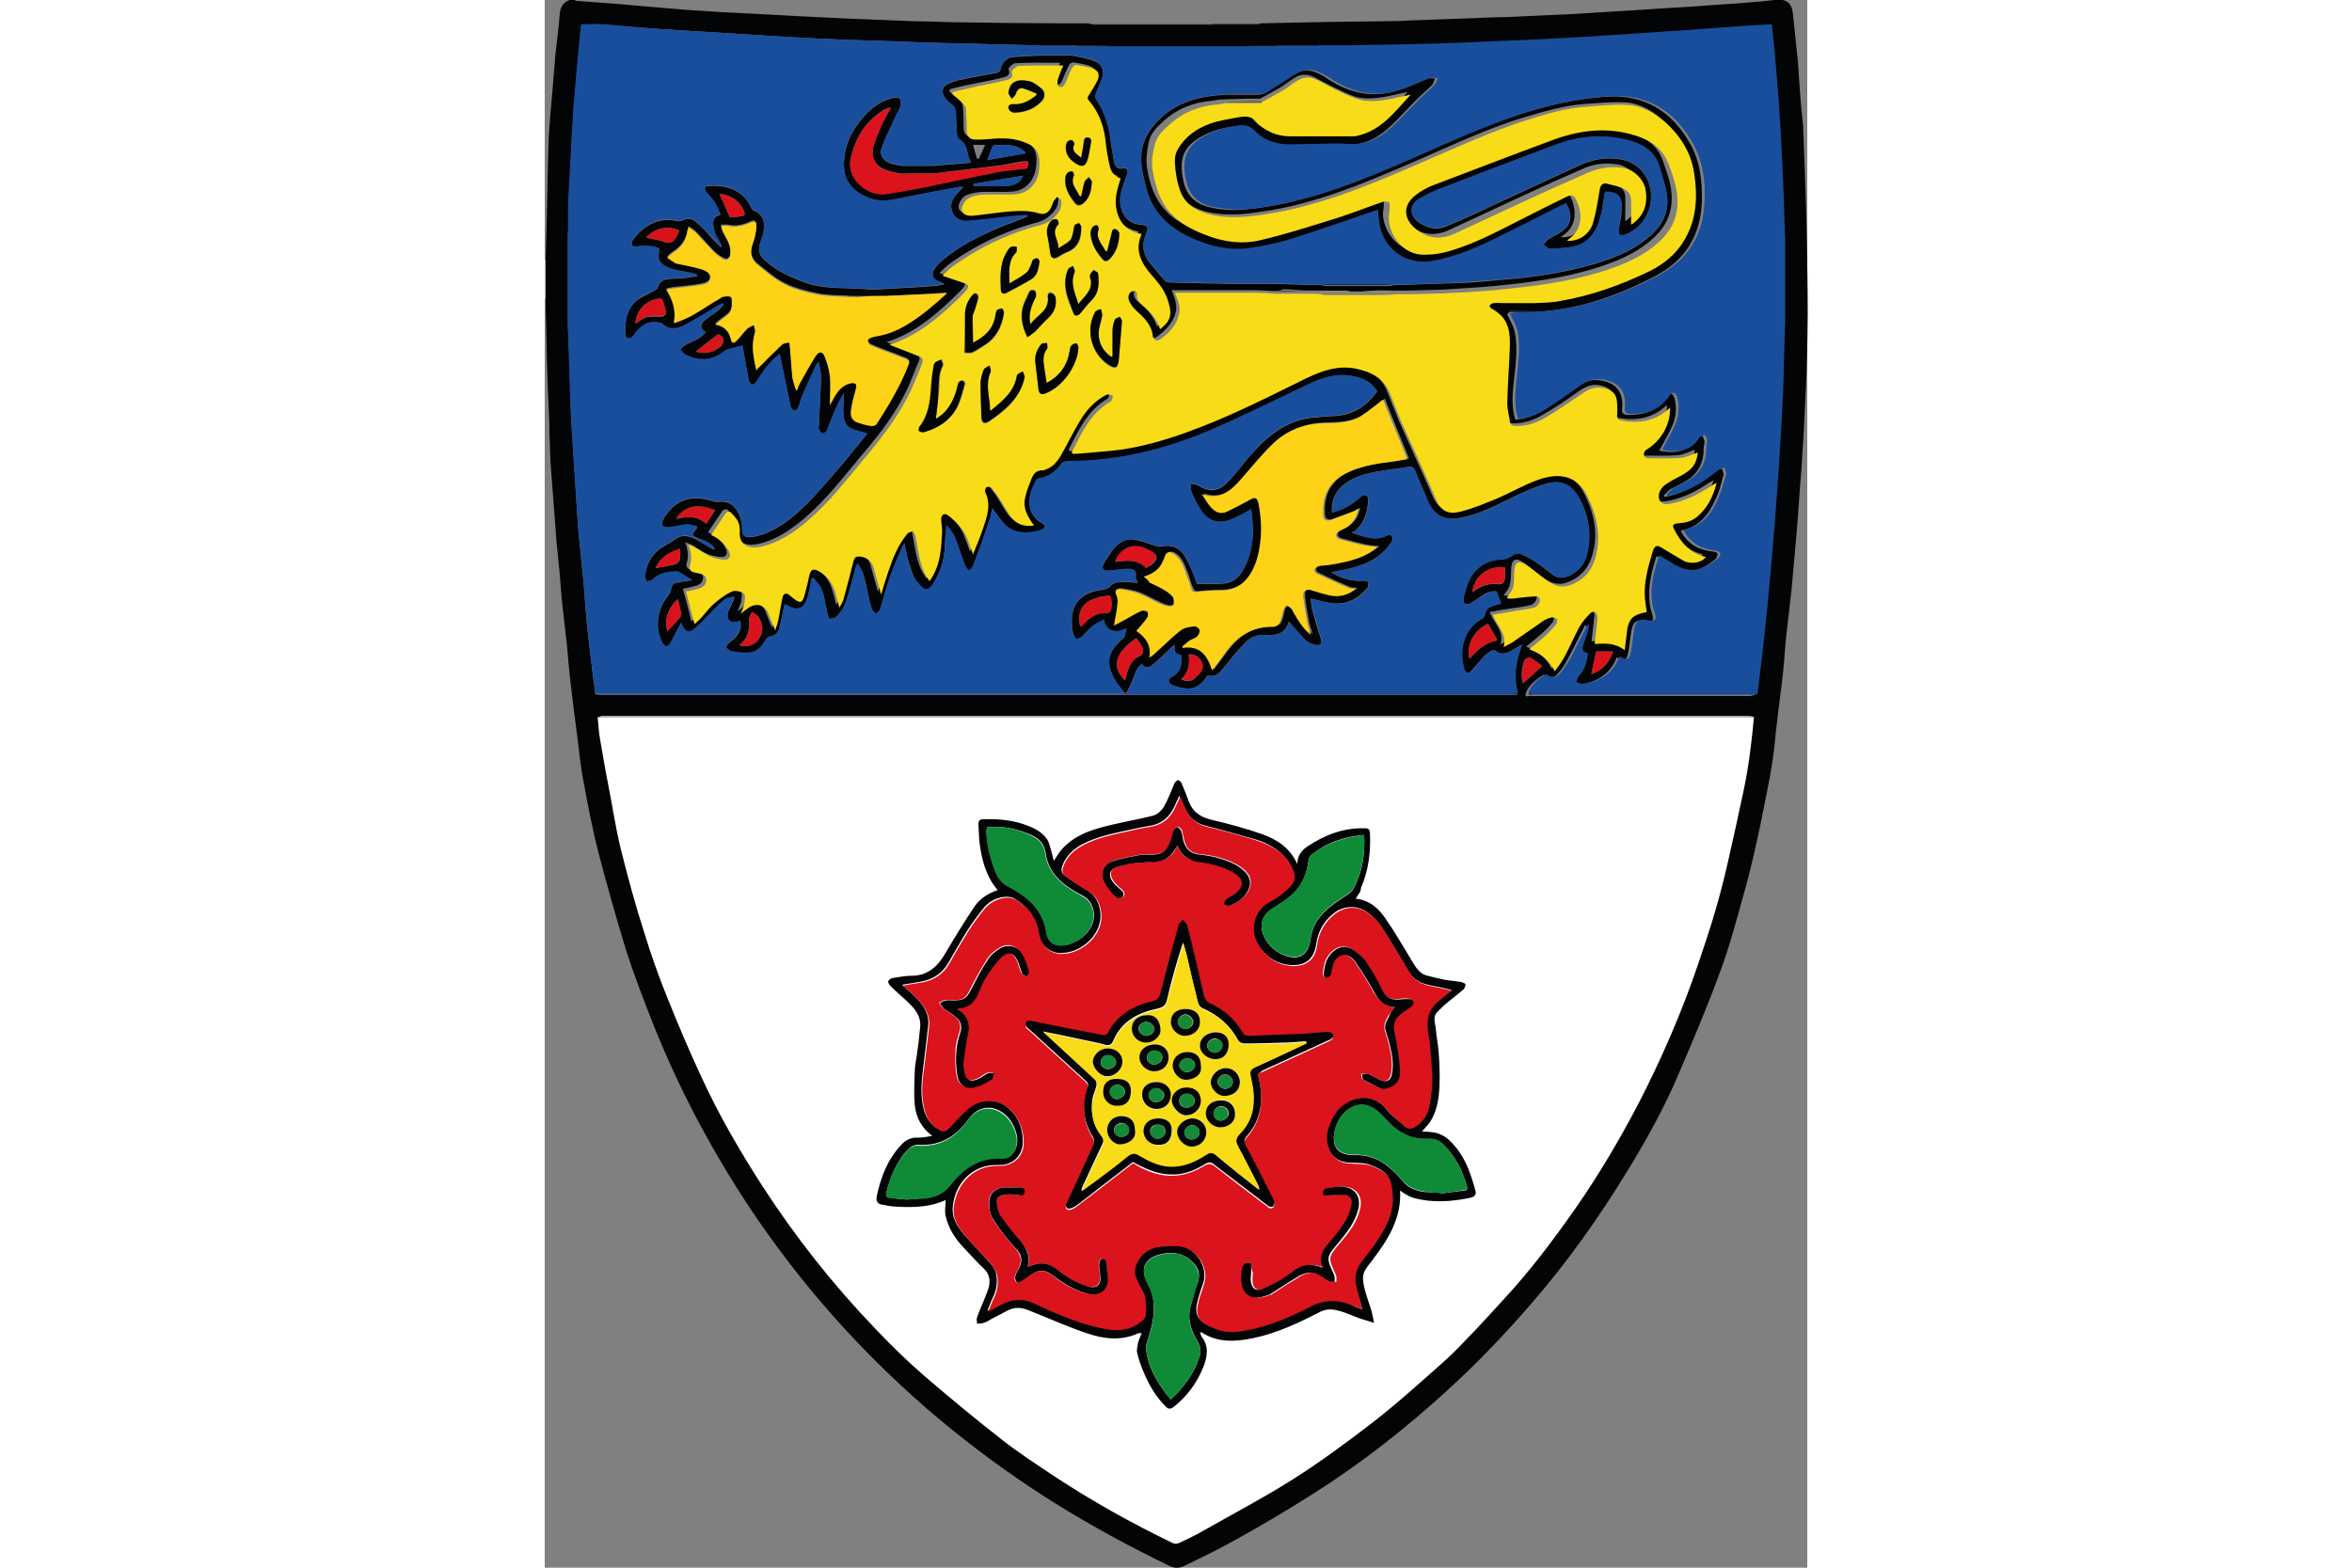 <?xml version="1.0" encoding="utf-8" standalone="no"?><!-- Generator: Adobe Illustrator 27.1.0, SVG Export Plug-In . SVG Version: 6.00 Build 0)  --><svg xmlns="http://www.w3.org/2000/svg" xmlns:xlink="http://www.w3.org/1999/xlink" height="240" id="Ebene_1" preserveAspectRatio="xMidYMid meet" style="enable-background:new 0 0 281.5 349.6;" version="1.1" viewBox="0 0 281.5 349.6" width="360" x="0px" xml:space="preserve" y="0px">
<rect x="0" y="0" width="281.5" height="349.6" fill="#808080" stroke="none"/>
<style type="text/css">
	.st0{fill:#FFFFFF;}
	.st1{fill:#030405;}
	.st2{fill:#C0C0C0;}
	.st3{fill:#194E9D;}
	.st4{fill:#F8DC17;}
	.st5{fill:#FED217;}
	.st6{fill:#DA131C;}
	.st7{fill:#AAA7AB;}
	.st8{fill:#1E3F75;}
	.st9{fill:#D9131C;}
	.st10{fill:#194D9C;}
	.st11{fill:#D8131C;}
	.st12{fill:#D8141C;}
	.st13{fill:#6D6D6E;}
	.st14{fill:#1C2B48;}
	.st15{fill:#1C2A46;}
	.st16{fill:#151C2B;}
	.st17{fill:#414243;}
	.st18{fill:#1C2F51;}
	.st19{fill:#574F30;}
	.st20{fill:#1E3660;}
	.st21{fill:#1E365F;}
	.st22{fill:#A89435;}
	.st23{fill:#18243A;}
	.st24{fill:#491F1D;}
	.st25{fill:#1D3662;}
	.st26{fill:#A89335;}
	.st27{fill:#554D2F;}
	.st28{fill:#1E3863;}
	.st29{fill:#46412A;}
	.st30{fill:#1E3256;}
	.st31{fill:#AB8D33;}
	.st32{fill:#040505;}
	.st33{fill:#040405;}
	.st34{fill:#040506;}
	.st35{fill:#47422A;}
	.st36{fill:#847534;}
	.st37{fill:#0F8A37;}
	.st38{fill:#050607;}
	.st39{fill:#050606;}
	.st40{fill:#148937;}
	.st41{fill:#148A37;}
</style>
<path class="st0" d="M9.4,158c0,0,6,129.1,131.7,189c0,0,123.4-56.6,131.4-187.3L142,158H9.4z"/>
<g>
	<path class="st1" d="M276,0c2.2,0.5,2.2,2.3,2.4,4c0.3,3.2,0.7,6.4,1,9.6c0.2,2.4,0.3,4.9,0.5,7.3c0.2,2.4,0.4,4.9,0.7,7.3   c0,0.2,0,0.5,0,0.7c0.1,2.7,0.2,5.3,0.3,8c0.2,5.5,0.4,11,0.5,16.6c0.1,5.5,0.2,10.9,0.2,16.4c0,3.5-0.1,7.1-0.2,10.6   c-0.1,4-0.3,7.9-0.5,11.9c-0.1,2.9-0.3,5.8-0.5,8.8c-0.1,2.4-0.3,4.7-0.5,7.1c-0.3,4.3-0.6,8.7-1,13c-0.3,3.4-0.6,6.8-0.9,10.1   c-0.4,3.5-0.8,7-1.2,10.5c-0.3,2.7-0.4,5.3-0.7,8c-0.4,3.9-1,7.7-1.4,11.6c-0.3,2.1-0.4,4.2-0.7,6.3c-0.3,2.4-0.7,4.8-1.2,7.3   c-0.8,3.9-1.5,7.9-2.4,11.8c-0.9,4.2-1.9,8.4-3.1,12.6c-1.6,5.7-3.1,11.5-5.2,17.1c-2.8,7.7-6,15.2-9.2,22.7   c-3.2,7.6-7.2,14.8-11.5,21.8c-6.4,10.5-13.5,20.5-21.6,29.8c-5.8,6.7-11.9,13.1-18.5,19.1c-9.3,8.5-19.2,16.3-29.8,23   c-5.8,3.7-11.7,7.2-17.7,10.5c-3.7,2.1-7.5,3.9-11.2,5.7c-1.1,0.5-2.1,0.6-3.3,0c-8.7-4.2-17.2-8.8-25.4-13.9   c-8-5-15.7-10.5-23-16.4c-7.8-6.3-15.1-13.1-22-20.4c-6.7-7.1-12.8-14.5-18.5-22.4c-5.2-7.2-10-14.8-14.3-22.6   c-4.8-8.6-8.9-17.4-12.5-26.6c-1.9-4.9-3.8-9.8-5.4-14.8c-2.2-7.2-4.3-14.6-6.2-21.9c-1.4-5.4-2.4-10.8-3.4-16.2   c-0.7-3.6-1-7.4-1.5-11c-0.5-3.8-1-7.6-1.4-11.3c-0.3-2.5-0.5-4.9-0.7-7.4c-0.4-3.6-0.8-7.1-1.2-10.6c-0.2-2.1-0.3-4.2-0.5-6.2   c-0.2-2.3-0.5-4.6-0.7-6.9c-0.1-1.4-0.2-2.8-0.3-4.2c-0.3-3.9-0.6-7.9-0.9-11.8c-0.1-1.3-0.2-2.7-0.2-4C1.1,98.1,1,95.8,1,93.5   C0.8,89.3,0.6,85,0.5,80.8c-0.1-4.5-0.2-9.1-0.3-13.6c0-0.2,0-0.3,0-0.5c0-2.9,0-5.8,0-8.7c0.2-6.8,0.4-13.7,0.5-20.5   c0.1-2.4,0.1-4.8,0.2-7.1C1,29,1.1,27.6,1.2,26.3c0.2-2.7,0.5-5.5,0.7-8.2c0.2-2,0.3-4.1,0.5-6.1c0.3-2.8,0.7-5.6,0.9-8.4   C3.4,1.9,3.9,0.6,5.5,0c0.4,0,0.8,0,1.2,0C6.8,0.1,6.9,0.2,7,0.2c4.3,0.3,8.6,0.6,12.8,1c3.9,0.3,7.9,0.7,11.8,1   c2.6,0.2,5.2,0.3,7.8,0.5C42,2.8,44.7,3,47.3,3.1c3.1,0.2,6.2,0.3,9.2,0.5c3.4,0.2,6.7,0.3,10.1,0.5c4.1,0.2,8.2,0.3,12.3,0.5   c2.4,0.1,4.8,0.2,7.1,0.2C88.8,4.9,91.6,5,94.3,5c6.9,0.1,13.9,0.2,20.8,0.2c2.1,0,4.2,0,6.2,0c0.4,0.1,0.8,0.2,1.3,0.2   c2.9,0,5.9,0,8.8,0c5.8,0,11.6,0,17.4,0c3.3,0,6.7,0,10,0c0.3,0,0.5-0.1,0.8-0.2c4.9-0.1,9.8-0.2,14.7-0.3   c5.1-0.1,10.3-0.1,15.4-0.2c1.7,0,3.3-0.2,5-0.2c4.6-0.2,9.1-0.3,13.7-0.5c2.1-0.1,4.2-0.2,6.3-0.2c3.6-0.2,7.2-0.3,10.8-0.5   c3-0.1,5.9-0.3,8.9-0.5c2.8-0.2,5.5-0.3,8.3-0.5c2.5-0.2,5-0.3,7.6-0.5c3.5-0.2,7-0.4,10.5-0.7c3.5-0.2,7.1-0.5,10.6-0.8   c1.2-0.1,2.5-0.3,3.7-0.4C275.4,0,275.7,0,276,0z M118.4,10.1c-3,0-6.1,0-9.1,0c-6.7-0.2-13.5-0.3-20.2-0.5   c-4.8-0.1-9.6-0.3-14.4-0.5C70.1,9,65.5,8.8,60.9,8.6c-4.1-0.2-8.1-0.4-12.1-0.7c-6.5-0.4-13-0.8-19.5-1.2   C24,6.4,18.7,5.9,13.5,5.6c-1.7-0.1-3.5,0-5.3,0C8.1,6.4,7.9,7.4,7.9,8.4c-0.5,5.2-1,10.5-1.4,15.7C6.2,28.2,6,32.3,5.8,36.4   c-0.2,3.2-0.3,6.5-0.5,9.7c-0.1,1.7,0,3.4,0,5.2c-0.1,0.3-0.2,0.6-0.2,0.9c0,6.9,0,13.8,0,20.8c0,0.3,0.1,0.6,0.2,0.9   c0.2,5.5,0.3,10.9,0.5,16.4c0.1,2.9,0.3,5.9,0.5,8.8c0.2,3.9,0.5,7.9,0.7,11.8c0.2,2.5,0.3,5,0.5,7.5c0.4,4,0.8,7.9,1.2,11.9   c0.2,2.2,0.3,4.4,0.5,6.6c0.3,3.4,0.7,6.7,1.1,10.1c0.3,2.6,0.6,5.2,1,7.8c0.5,0.1,1,0.2,1.5,0.2c67.6,0,135.2,0,202.8,0   c0.4,0,0.7,0,1.1,0c0.1,0,0.1-0.3,0.2-0.5c-1-3.6-0.4-7.2,1-10.8c-1,0.6-1.7,1.1-2.5,1.5c-1.1,0.6-2.3,0.9-3.5-0.1   c-0.2-0.1-0.6-0.1-0.8,0c-0.6,0.4-1.2,0.8-1.7,1.3c-0.9,1-1.8,2-2.7,3.1c-0.7,0.8-1.4,0.7-1.7-0.2c-1.3-4.4-0.1-9,3.9-11.3   c0.3-0.2,0.6-0.5,0.7-0.9c0.1-1,0.7-1.6,1.6-1.9c0.7-0.3,1.5-0.5,2-0.6c-0.3-0.9-0.6-1.7-1-2.7c-1.3-0.2-2.5,0.4-3.6,1.2   c-0.8,0.5-1.5,1.1-2.3,1.5c-0.3,0.2-0.9,0.2-1.2,0c-0.2-0.1-0.3-0.7-0.3-1c0.1-0.8,0.3-1.6,0.6-2.4c1.3-4.2,4-6.3,8.4-6.5   c0.5,0,1.1-0.3,1.6-0.6c0.8-0.5,1.5-1,2.4-0.5c1.1,0.5,2.1,1,3.1,1.7c1.4,0.9,2.6,2,3.9,2.9c1.1,0.8,2.3,0.8,3.6,0.2   c1.9-0.9,3.2-2.3,3.8-4.3c1.3-4.6,0.7-9-1.7-13.2c-1.7-2.9-4.1-4-7.3-3c-2.5,0.7-4.9,1.8-7.2,2.9c-3.9,1.9-7.7,4-12.1,4.7   c-3.6,0.6-5.7-0.6-7.1-3.9c-0.2-0.4-0.3-0.9-0.5-1.3c-0.8-1.8-1.5-3.6-2.3-5.4c-0.2-0.6-0.6-0.9-1.3-0.8c-2.2,0.4-4.5,0.6-6.7,1   c-2.9,0.5-5.7,1.2-8,3.1c-1.9,1.6-2.6,3.6-2.5,6.1c2.6-0.6,4.6-1.9,6.4-3.5c0.3-0.3,0.8-0.4,1.2-0.4c0.2,0,0.5,0.6,0.5,1   c-0.1,2.5-0.7,4.9-2.6,6.7c-0.3,0.3-0.7,0.5-1.1,0.7c2.9,0.9,5.5,2,8.1,0.5c0.2-0.1,0.7,0,0.8,0.2c0.2,0.2,0.3,0.7,0.2,1   c-0.2,0.4-0.5,0.8-0.8,1.2c-2.4,3.1-5.7,4.4-9.3,5.2c-1.1,0.3-2.3,0.5-3.6,0.7c2.4,1.5,4.8,2.1,7.3,1.9c0.3,0,0.9,0.1,1,0.4   c0.1,0.3,0,0.9-0.2,1.2c-2.1,2.5-4.7,3.9-8.1,3.4c-1.5-0.2-2.9-0.7-4.5-1c0.1,0.9,0.1,1.6,0.3,2.4c0.6,2.2,1.2,4.3,1.9,6.4   c0.4,1.2,0,1.8-1.3,1.5c-0.8-0.2-1.7-0.6-2.3-1.2c-1.2-1.2-2.3-2.6-3.5-4c-0.7,2.7-2.7,3.2-5.2,3c-1.7-0.1-3.2,0.4-4.3,1.5   c-1.8,1.8-3.3,3.7-4.9,5.7c-1,1.2-1.9,2.4-3.7,1.8c-2.2,3.5-4.4,3.4-7.9,2.2c-0.3-0.1-0.7-0.5-0.8-0.9c-0.1-0.3,0.3-0.7,0.6-0.9   c2.1-1.1,2.5-2.8,2.1-5c-1.5,0-1.4-1.1-1.4-2.2c-0.5,0.4-0.8,0.7-1.1,1c-1.2,1.1-2.4,2.3-3.6,3.3c-0.8,0.7-1.8,1.2-2.6,0   c-1.3,0.9-1.5,2.3-2,3.5c-0.4,1-0.9,2-1.4,2.9c-0.2,0-0.4,0-0.5,0c-0.7-1-1.5-1.8-2.1-2.9c-2.1-3.6-1.6-6.2,1.6-9   c0.2-0.2,0.5-0.4,0.6-0.7c0.2-0.6,0.3-1.3,0.4-1.8c-2.5,1.5-4.8,0.5-5-1.9c-0.9,0.6-1.8,1-2.6,1.5c-0.8,0.6-1.5,1.5-2.2,2.2   c-0.4,0.3-1.1,0.7-1.4,0.6c-0.3-0.1-0.5-0.9-0.7-1.3c-0.1-0.3-0.1-0.7-0.2-1.1c-0.5-4.8,1.3-7.5,5.7-8.4c0.3-0.1,0.6-0.1,0.8-0.1   c0.8-0.2,1.5-0.2,2.1-1c0.4-0.5,1.4-0.8,2.1-0.8c1.3-0.1,2.7,0.1,3.9,0.2c-0.1-0.5-0.5-1.1-0.4-1.6c0.2-1.2-0.6-1.4-1.5-1.5   c-0.5,0-1.1,0.1-1.7,0.1c-1,0.1-2.1,0.3-3.1,0.3c-1,0-1.4-0.6-0.9-1.5c0.6-1.1,1.3-2.1,2-3.1c1.3-1.7,3-2.8,5.2-2.3   c1.5,0.3,2.9,0.9,4.3,1.3c0.4,0.1,0.9,0.3,1.3,0.2c2.2-0.5,4,0.1,5.2,2c0.7,1.1,1.3,2.4,1.8,3.6c0.4,0.9,0.7,1.9,1,2.7   c1.9,0,3.5,0,5.1,0c2.2,0,3.9-0.9,5-2.7c2.6-4.3,2.7-9,2-13.9c-0.5,0.3-0.8,0.5-1.2,0.7c-1.2,0.6-2.3,1.3-3.6,1.7   c-2.6,0.9-4.7,0.2-6.3-2.1c-0.9-1.3-1.6-2.8-2.2-4.2c-0.2-0.5-0.1-1.2-0.1-1.8c0.5,0.1,1.2,0.1,1.6,0.4c2.5,1.5,4.4,1.4,6.5-0.7   c0.5-0.5,1-1,1.5-1.6c1.5-1.8,3-3.8,4.6-5.5c3.4-3.7,7.3-6.6,12.5-7.3c1.7-0.2,3.4-0.3,5.1-0.4c4.2-0.2,7.3-2.1,9.7-5.5   c-1-1.7-2.6-2.6-4.3-3.1c-3.8-1.2-7.4-0.2-10.9,1.5c-7,3.4-14,6.8-21.1,9.9c-10.5,4.6-21.4,7.4-32.9,7.3c-0.5,0-1.1,0.3-1.3,0.7   c-1.2,1.6-2.7,2.7-4.7,3.1c-0.3,0-0.6,0.2-0.8,0.4c-1.7,2.9-2.8,7.3,1.3,9.6c0.8,0.4,0.7,1.3-0.1,1.5c-2.5,0.9-6.1,1.2-8.4-1.4   c-0.9-1.1-1.7-2.2-2.6-3.4c-0.2,0.7-0.3,1.5-0.5,2.2c-1.2,3.6-2.5,7.2-3.8,10.7c-0.2,0.4-0.6,0.7-1,1c-0.3-0.4-0.7-0.7-0.8-1.2   c-0.8-2.1-1.5-4.3-2.3-6.4c-0.4-0.9-1.1-1.6-1.8-2.6c-0.1,1.7-0.3,3.1-0.4,4.5c0,3.1-1,6-2.6,8.6c-1,1.6-1.7,1.7-3,0.3   c-0.5-0.5-1-1.2-1.3-1.9c-0.5-1.2-0.9-2.5-1.3-3.7c-0.3-1.1-0.5-2.3-0.8-3.7c-0.3,0.6-0.6,0.9-0.7,1.3c-0.9,2.1-1.8,4.3-2.6,6.4   c-0.8,2.3-1.4,4.7-2.1,7c-0.1,0.4-0.6,0.7-0.9,1c-0.3-0.3-0.8-0.6-0.9-0.9c-0.3-0.8-0.5-1.6-0.7-2.4c-0.4-1.9-0.7-3.8-1.3-5.6   c-0.2-0.8-0.8-1.5-1.2-2.3c-0.4,0.6-0.5,1-0.6,1.4c-0.7,2.5-1.3,5.1-2.2,7.6c-0.4,1.1-1.2,2-2,2.9c-0.3,0.3-1,0.5-1.5,0.4   c-0.3-0.1-0.4-0.8-0.5-1.3c-0.4-1.7-0.6-3.5-1.2-5.1c-0.4-1-1.3-1.8-1.9-2.7c-0.1,0.1-0.2,0.1-0.4,0.2c-0.3,1.4-0.5,2.7-0.9,4.1   c-0.8,2.7-2.2,3.3-4.6,1.8c-0.1-0.1-0.3-0.1-0.5-0.2c-0.1,0.5-0.2,0.9-0.3,1.3c-0.3,1.3-0.5,2.7-0.9,4c-0.3,1-1,1.8-2.2,1.9   c-0.3,0-0.7,0.4-0.9,0.8c-0.8,1.5-2,2.7-3.7,2.8c-1.3,0.1-2.6-0.1-3.8-0.3c-0.5-0.1-0.9-0.6-1.4-0.9c0.3-0.4,0.6-0.9,1-1.2   c1.6-1.2,2.8-2.5,2.3-4.7c-0.5,0.1-0.9,0.3-1.4,0.3c-1.3,0-1.8-1.2-1.2-2.6c0.4-0.9,0.9-1.8,1.3-2.8c-0.1-0.1-0.2-0.2-0.2-0.3   c-0.6,0.2-1.4,0.2-1.9,0.6c-1,0.7-1.9,1.6-2.7,2.5c-1.3,1.3-2.5,2.7-3.9,3.9c-1.5,1.3-2.3,1-3.2-1.2c-0.9,1.6-1.6,3-2.3,4.4   c-0.2,0.4-0.6,0.8-0.9,0.9c-0.3,0.1-0.8-0.4-0.9-0.7c-1.8-3.3-1.3-7.5,1.1-10.5c0.3-0.4,0.6-0.8,0.7-1.2c0.2-1.5,0.6-1.8,2.1-2   c0.9-0.1,1.9-0.3,2.7-0.4c-1-0.6-2-1.2-3-1.8c-0.2-0.1-0.5-0.2-0.8-0.1c-1.8,0.2-3.6,0.5-5.1,1.8c-0.3,0.3-0.8,0.3-1.3,0.4   c-0.1-0.4-0.4-0.8-0.3-1.2c0.3-3.3,2-5.6,4.9-7.1c0.8-0.4,1.6-1,2.4-1.5c0.3-0.2,0.7-0.3,1-0.3c1.5-0.2,2.7,0.5,3.9,1.2   c1,0.6,2.1,1.2,3.1,1.8c0.1-0.1,0.1-0.2,0.2-0.3c-0.8-1.1-2-1.7-3.3-2.1c-1.9-0.8-2-0.8-0.7-2.3c0,0,0-0.1,0-0.5   c-0.7-0.1-1.5-0.4-2.3-0.4c-1.3,0.1-2.5,0.5-3.8,0.6c-0.5,0.1-1.2-0.1-1.6-0.4c-0.2-0.2,0-1,0.3-1.5c2.6-4.2,5.9-5.4,10.7-4   c0.6,0.2,1.3,0.3,1.9,0.2c1.6-0.1,2.7,0.5,3.6,1.7c0.9,1.3,1.3,2.8,1.3,4.4c0,1.4,0.5,1.9,1.9,1.8c1-0.1,2.1-0.4,3-0.7   c4.3-1.7,7.6-4.7,10.7-7.9c2.6-2.8,5.1-5.7,7.6-8.7c1.6-1.9,3.1-3.8,4.7-5.8c-2.1-0.6-4.5-0.7-5.1-3c-0.5-1.8-0.1-3.9-0.1-6   c-0.6,1-1.2,2-1.7,3.2c-0.8,1.7-1.4,3.5-2.1,5.2c-0.1,0.3-0.7,0.7-1,0.6c-0.3-0.1-0.6-0.6-0.8-1c-0.1-0.2,0-0.5,0-0.7   c0.2-3.7,0.4-7.3,0.5-11c0-1-0.3-2-0.5-3.2c-0.4,0.4-0.5,0.5-0.6,0.7c-1,2.3-2.1,4.5-3.1,6.8c-0.4,0.9-0.5,1.8-0.9,2.7   c-0.1,0.3-0.6,0.7-0.8,0.6c-0.3,0-0.6-0.4-0.8-0.7c-0.1-0.2-0.2-0.5-0.2-0.8c-0.8-3.7-1.5-7.4-2.3-11.1c-2.1,1.6-3.8,3.8-5.2,6.2   c-0.2,0.3-0.7,0.7-1,0.6c-0.3-0.1-0.6-0.6-0.7-0.9c-0.5-2.7-1-5.4-1.4-7.8c-1.1,0.3-2.2,0.6-3.4,0.9c-0.3,0.1-0.5,0.2-0.7,0.4   c-2.7,2.2-5.7,2.3-8.7,0.7c-0.5-0.2-0.8-0.8-1.1-1.2c0.4-0.3,0.8-0.8,1.2-1c1.6-0.8,3.3-1.3,4.5-2.8c-1.2-0.7-1.3-1.6-0.4-2.5   c0.9-0.8,2-1.5,3-2.2c0.5-0.4,0.9-0.9,1.4-1.4c-0.1-0.1-0.2-0.2-0.3-0.3c-0.4,0.2-0.7,0.4-1.1,0.6c-2.5,1.5-4.9,3-7.4,4.3   c-1.6,0.8-3.4,1.2-4.9-0.4c-0.1-0.1-0.4-0.2-0.7-0.2c-2-0.5-3.6,0.3-4.9,1.8c-0.4,0.4-0.7,1-1.1,1.4c-0.2,0.2-0.7,0.3-0.9,0.3   c-0.3-0.1-0.6-0.5-0.6-0.7c-0.2-2.8,0.1-5.6,2.3-7.6c1.1-1,2.7-1.5,4-2.3c0.3-0.2,0.8-0.4,0.9-0.7c0.4-1.6,1.5-1.9,2.9-2   c1.1-0.1,2.2-0.1,3.2-0.2c0.9-0.1,1.8-0.3,2.7-0.4c0-0.1,0-0.2,0-0.3c-0.4-0.1-0.9-0.3-1.3-0.4c-1.6-0.3-3.2-0.5-4.7-1   c-0.9-0.3-2-0.9-2.4-1.7c-0.4-0.7-0.1-1.8-0.1-2.8c-1.1-0.5-3.4-0.6-4.9-0.4c-0.4,0.1-1,0-1.1-0.2c-0.2-0.3-0.1-0.9,0.1-1.2   c2.3-3.1,5.5-5.3,9.9-4.3c0.4,0.1,0.9,0,1.2-0.1c1-0.6,2-0.5,2.9,0.2c0.8,0.7,1.6,1.4,2.3,2.2c1.1,1.2,2.2,2.4,3.3,3.5   c0.1-0.1,0.2-0.1,0.3-0.2c-0.3-0.5-0.6-1-0.8-1.5c-0.3-0.5-0.7-1-0.8-1.6c-0.6-2.2-0.6-3.4,1.3-3.9c-0.4-0.9-0.7-1.8-1.2-2.6   c-0.6-0.9-1.4-1.7-2-2.5c-0.4-0.6-0.5-1.3,0.4-1.3c3.4-0.3,7.5,0.5,9.4,4.4c0.2,0.4,0.4,0.9,0.7,1c1.7,0.6,2.4,1.9,2.4,3.5   c0,1.2-0.3,2.4-0.8,3.6c-0.6,1.6-0.4,2.8,0.9,4c2.7,2.5,5.9,3.9,9.3,5.1c4.3,1.5,8.8,1,13.3,1.4c2.3,0.2,4.6-0.1,6.9-0.2   c2.7-0.1,5.5-0.3,8.2-0.5c0.8-0.1,1.6-0.2,2.4-0.4c-0.4-0.3-0.7-0.4-1-0.5c-1.7-0.6-2.1-1.7-1-3.2c0.4-0.6,0.9-1.1,1.5-1.6   c3.9-3.3,8.4-5.5,13.1-7.5c1.9-0.8,4-1.5,5.9-2.3c0-0.1,0-0.2-0.1-0.3c-1.8,0.2-3.6,0.3-5.5,0.5c-2.6,0.3-5.1,0.7-7.7,0.8   c-1.3,0.1-2.7-0.4-3.3-1.7c-0.7-1.4-0.4-2.8,0.5-3.9c0.5-0.7,1.2-1.3,1.8-2c-0.3,0-0.5,0-0.8,0c-5.1,0.9-10.1,1.9-15.1,2.9   c-2.8,0.6-5.3-0.2-7.6-1.7c-2.1-1.4-3.1-3.5-3.1-6c0-4.4,1.8-8,4.7-11.2c1.7-1.8,3.6-3.2,6-3.8c0.6-0.1,1.5-0.2,1.8,0.2   c0.3,0.4,0.2,1.3,0,1.9c-0.3,0.9-0.9,1.6-1.2,2.5c-1,2.2-2.1,4.3-2.9,6.5c-0.5,1.4,0.2,2.7,1.6,3.3c0.9,0.4,2,0.5,3,0.7   c2.3,0,4.7,0,7,0c2.7-0.2,5.5-0.5,8.3-0.7c-0.2-0.5-0.3-0.8-0.4-1c-0.5-1.5-0.5-3.3-2.2-4.2c-0.3-0.2-0.5-0.8-0.5-1.2   c-0.1-1.5-0.2-2.9-0.2-4.4c0-0.9-0.2-1.6-1-2.2c-0.6-0.4-1.2-1.1-1.6-1.7c-0.7-1.1-0.5-2.2,0.7-2.8c0.7-0.4,1.6-0.7,2.4-0.9   c2.8-0.6,5.6-1.1,8.4-1.6c0.7-0.1,1-0.5,1.1-1.1c0.3-1.4,1.5-2.4,2.9-2.5c1.9-0.1,3.7-0.2,5.6-0.3c2.5,0,5,0,7.5,0   c1.6,0.4,3.3,0.6,4.8,1.2c1.4,0.5,2.2,1.7,1.9,3.3c-0.3,1.4-1.1,2.6-1.5,3.9c-0.1,0.4-0.2,1,0,1.3c1.8,2.6,2.8,5.6,3.2,8.7   c0.2,1.7,0.5,3.4,0.8,5.1c0.2,1.3,0.8,1.8,1.8,1.7c1.2-0.2,1.5,0.3,1.1,1.4c-0.5,1.5-1.1,2.9-1.4,4.4c-0.5,2.5,0.5,6.3,4.3,6.7   c1.9,0.2,2,0.5,1.3,2.2c-0.9,2.3-0.7,4.4,0.9,6.3c1.1,1.3,2.2,2.7,3.3,3.9c0.2,0.3,0.7,0.5,1.1,0.5c4.5,0.1,9,0.2,13.5,0.3   c3.3,0,6.6,0,9.9,0c2.2,0.1,4.3,0.1,6.5,0.2c1.4,0,2.7,0,4.1,0.1c0.3,0.1,0.6,0.2,0.9,0.2c4.7,0,9.3,0,14,0c0.3,0,0.6-0.1,0.9-0.2   c5-0.2,10.1-0.3,15.1-0.5c3-0.1,6-0.4,9.1-0.7c6.5-0.5,12.9-1.4,19.2-3.1c4.6-1.3,9.1-2.8,12.9-5.8c3.3-2.5,5.4-5.7,4.8-10   c-0.3-2-1-3.8-1.5-5.8c-0.9-3.3-3.2-5.1-6.2-6.1c-5.6-1.7-11.2-1.4-16.7,0.6c-8.5,3.1-16.9,6.3-25.3,9.6c-2,0.8-3.9,1.6-5.7,2.7   c-2.1,1.4-2,3.6,0.1,5.1c2,1.4,4.1,1.8,6.3,0.8c2.8-1.2,5.6-2.4,8.3-3.7c7.1-3.3,14.2-6.6,21.4-9.9c2.5-1.1,5.2-1.7,7.9-1.4   c2.6,0.2,4.9,1.3,6.4,3.5c2.8,4,1.7,10.9-4.1,13.4c-0.4,0.2-1.1,0.3-1.4,0.1c-0.3-0.2-0.3-0.9-0.2-1.4c0.2-1.5,0.6-2.9,0.6-4.4   c0.2-2.8-0.9-3.8-3.7-3.8c-0.3,1.7-0.5,3.5-0.9,5.2c-0.9,3.7-2.8,6.6-7,7.2c-1.5,0.2-3,0.3-4.5,0.3c-0.4,0-0.8-0.6-1.3-0.9   c0.3-0.4,0.5-0.8,0.9-1.1c1-0.7,2.2-1.2,3.2-1.9c1.8-1.2,2.7-3.4,0.9-6.2c-0.4,0.2-0.9,0.4-1.3,0.6c-4.5,2.3-9,4.6-13.5,6.8   c-4.8,2.4-9.7,4.6-15.1,5.5c-5.5,0.9-10.4-2.3-11.6-7.7c-0.3-1.2-0.3-2.4-0.5-3.7c-0.4,0.1-0.8,0.3-1.2,0.4c-6,2-12.1,4.2-18.2,6.1   c-3.2,1-6.6,1.7-9.9,2.1c-4.3,0.5-8.4-0.6-12.3-2.4c-4.6-2.1-8.1-5.2-9.7-10.1c-0.5-1.7-0.9-3.4-1.2-5.1c-0.6-3.4,0-6.5,2.1-9.3   c3.9-5.1,9.3-7,15.5-7.4c2.7,0,5.5,0,8.2,0c0.3,0,0.6-0.2,0.9-0.2c2-1.3,4-2.5,6-3.8c1.5-1,3.1-1.8,4.9-1.4c1.4,0.3,2.7,1,3.8,1.8   c5,3.3,10.3,4.4,16,2.4c2.1-0.7,4.1-1.7,6.2-2.5c0.5-0.2,1.1,0,1.7,0c-0.2,0.5-0.3,1.1-0.7,1.5c-1.1,1.1-2.3,2.1-3.4,3.2   c-2,2-3.8,4.1-5.9,6c-2.2,2.1-4.8,3.7-7.9,4c-1.5,0.1-2.9-0.1-4.4-0.1c-3.5,0-7,0.2-10.5,0.2c-3,0-5.9-0.9-8-3.1   c-1.1-1.1-2.2-1.3-3.5-1.1c-1.3,0.2-2.5,0.4-3.8,0.7c-1.2,0.4-2.4,0.8-3.5,1.4c-4.4,2.3-5.5,4.9-4.6,9.7c0.6,3.4,2.5,5.5,5.9,6.3   c2.6,0.6,5.3,0.8,8,0.5c5.8-0.5,11.3-1.8,16.8-3.5c9.9-3.1,19.2-7.5,28.6-11.6c10.4-4.5,21-8.6,32.4-9.8c2.8-0.3,5.7-0.5,8.4,0.1   c5.9,1.2,10,4.9,12.9,10c2.3,4,2.8,8.4,2.7,13c-0.2,6.1-2.5,11.2-7.4,14.8c-2.5,1.8-5.4,3.1-8.2,4.4c-6.9,3.1-14.2,5.1-21.8,5.5   c-1.8,0-3.7,0-5.5,0c-0.2,0-0.3,0.3-0.5,0.5c0.6,1.3,1.4,2.6,1.7,4c0.8,4.2,0,8.3-0.4,12.5c-0.2,2.3-0.2,4.7,0.5,7   c2.2-0.2,4.2-0.9,6-2c2.8-1.8,5.5-3.7,8.2-5.6c1.4-1,2.9-1.4,4.6-1.2c2.6,0.3,4.4,1.6,4.9,3.9c0.2,0.8,0.2,1.7,0.1,2.5   c-0.1,1,0.4,1.3,1.3,1.3c3.6,0.1,6.7-0.9,8.7-4.1c0.2-0.3,0.7-0.6,1-0.6c0.3,0.1,0.6,0.6,0.7,1c0.5,2,0.4,4-0.4,5.9   c-0.8,2-2,3.9-3,5.8c4,0.8,6.8,0,8.4-2.8c0.2-0.3,0.8-0.4,1.2-0.5c0.2,0.4,0.4,0.8,0.5,1.2c0,0.5-0.2,1.1-0.2,1.6   c0,3.3-1.3,5.8-4.2,7.4c-1.1,0.6-2.1,1.1-3.2,1.7c-0.6,0.4-1,0.9-1.5,1.4c0.1,0.1,0.1,0.2,0.2,0.3c0.4-0.1,0.8-0.1,1.1-0.2   c3.9-1,7.3-3,10.3-5.6c0.4-0.3,1-0.4,1.4-0.5c0.1,0.5,0.4,1.1,0.3,1.5c-0.5,1.8-0.9,3.6-1.7,5.2c-1.5,3.5-3.7,6.4-7.8,7.1   c0.1,0.2,0.1,0.3,0.2,0.5c1.6,2.7,4,3.9,7,4.2c0.4,0,1,0.3,1,0.5c0,0.4-0.2,0.9-0.5,1.2c-3.5,2.9-6.3,3.5-10.2,1.1   c-0.9-0.6-1.9-1.2-2.9-1.8c-0.2,0.7-0.4,1.3-0.6,1.9c-1,3.6-1.6,7.3-0.4,11c0.5,1.5,0.1,1.9-1.5,1.6c-2-0.4-2.7,0.1-3.1,2.1   c-0.3,1.6-0.4,3.2-0.7,4.8c-0.4,2-0.7,2.1-2.6,1.2c-1.4,3.8-4.5,5.5-8.3,6.1c-0.4,0.1-0.8-0.2-1.3-0.4c0.2-0.4,0.2-0.9,0.5-1.2   c1.5-1.5,1.9-3.3,2.1-5.3c-1.3-0.2-1.4-0.9-1-1.9c0.2-0.5,0.4-1.1,0.6-1.7c0.3-0.9,0.5-1.8,0.7-2.6c-0.1,0-0.3-0.1-0.4-0.1   c-1.1,2.3-2.3,4.6-3.5,6.9c-0.7,1.3-1.4,2.6-2.4,3.7c-1,1.2-2,1.2-3.4,0.4c-1.6,1.1-3.2,2.2-3.9,4.2c-0.2,0.9,0.6,0.5,0.9,0.5   c16.4,0,32.8,0,49.1,0c0.4,0,0.7-0.2,1.1-0.2c0.6-4.9,1.2-9.7,1.7-14.6c0.5-5.3,1-10.5,1.5-15.8c0.4-4.5,0.8-9,1.1-13.6   c0.4-5.2,0.7-10.3,1-15.5c0.2-3.6,0.4-7.2,0.5-10.7c0.1-3.8,0.2-7.6,0.3-11.4c0.1-0.3,0.2-0.6,0.2-0.9c0-6.4,0-12.9,0-19.3   c0-0.3-0.1-0.6-0.2-0.9c-0.4-15.6-1.2-31.2-2.9-46.7c-1.9,0.1-3.6,0.1-5.3,0.3c-4.1,0.3-8.2,0.6-12.3,0.9   c-3.9,0.3-7.9,0.5-11.8,0.8c-5.9,0.4-11.7,0.8-17.6,1.1c-5.1,0.3-10.1,0.5-15.2,0.7c-4.1,0.2-8.3,0.3-12.4,0.5   c-2.8,0.1-5.6,0.2-8.4,0.2c-3.8,0.1-7.6,0.2-11.3,0.2c-2.3,0-4.6,0-6.9,0c-3,0-6.1,0-9.1,0c-1.4,0-2.8,0-4.2,0   c-1.1,0-2.2,0.1-3.3,0.2c-10,0-20,0-30,0c-0.3-0.1-0.5-0.2-0.8-0.2C122.9,10.1,120.7,10.1,118.4,10.1z M86.6,38.7   c-2.4,0-4.9,0-7.3,0c-1.3-0.3-2.7-0.5-3.9-1.1c-1.9-0.9-2.8-3.1-2.1-5c0.5-1.7,1.2-3.3,1.9-4.9c0.6-1.3,1.3-2.5,2-3.7   c-0.6,0-1.1,0.3-1.6,0.5c-3.2,2-5.4,4.7-6.6,8.2c-0.5,1.4-1,2.9-0.9,4.3c0.3,3.7,4.4,6.8,8.2,6.2c3-0.5,6-1,8.9-1.6   c5.3-1.1,10.6-2.3,15.9-3.3c2.1-0.4,4.3-0.5,6.5-0.8c0.1-0.5,0.2-0.9,0.2-1.5c-0.4,0-0.9-0.1-1.3,0c-1.5,0.2-3,0.6-4.4,0.8   C96.9,37.5,91.8,38,86.6,38.7z M69.8,66c-0.9,0-1.8,0-2.6-0.1c-2.1-0.1-4.3-0.1-6.3-0.5c-2.4-0.5-5-1.1-7.2-2.2   c-2.3-1.1-4.3-2.9-6.3-4.5c-1-0.8-1.6-2.1-1.3-3.5c0.2-0.8,0.5-1.6,0.7-2.4c0.2-0.9,0.4-1.8,0.4-2.8c0-0.6-0.4-1.1-1.2-0.7   c-1.6,0.8-3.3,1.2-5.1,0.8c-0.4-0.1-0.9,0-1.6,0c0.2,0.6,0.3,1.1,0.5,1.5c0.8,1.5,1.8,2.9,1.6,4.8c-0.1,1.1-0.8,1.6-1.7,1   c-0.7-0.4-1.4-0.9-2-1.5c-1.3-1.4-2.6-2.8-3.9-4.2c-0.4-0.5-1-0.8-1.7-1.3c-0.1,0.5-0.2,0.8-0.3,1c-0.3,2-1.4,3.5-3.1,4.6   c-0.5,0.3-1,0.8-1.4,1.2c0.6,0.4,1.2,0.8,1.8,1.2c0.1,0.1,0.2,0.1,0.3,0.1c1.8,0.4,3.6,0.7,5.3,1.2c1,0.3,2.3,0.8,2.2,2   c-0.1,1.2-1.4,1.4-2.4,1.6c-1.9,0.3-3.9,0.5-5.8,0.7c-0.5,0.1-1,0.2-1.6,0.3c1.5,2.4,2.2,4.7,1.7,7.5c1.5-0.5,2.9-1,4.2-1.8   c2.1-1.2,4.1-2.6,6.2-3.8c0.5-0.3,1.3-0.3,1.9-0.4c0.2,0,0.6,0.3,0.6,0.5c0,1.3,0.3,2.7-1,3.7c-0.9,0.7-1.8,1.3-2.7,2.1   c2,0.3,3.1,1.5,3.5,3.3c0.2,0.8,0.7,0.8,1.2,0.4c0.8-0.8,1.5-1.8,2.4-2.7c0.4-0.4,1-0.6,1.5-0.9c0.1,0.6,0.4,1.2,0.3,1.7   c-0.9,2.8-0.4,5.6,0.3,8.4c0.3-0.3,0.5-0.5,0.6-0.7c1.7-1.7,3.3-3.4,5.1-5c0.4-0.3,1.1-0.3,1.6-0.5c0.1,0.4,0.2,0.9,0.2,1.3   c0.2,2.1,0.3,4.3,0.5,6.4c0.1,1,0.5,1.9,0.8,2.9c0.1,0,0.2,0,0.3,0c0.2-0.5,0.3-1,0.6-1.5c1.2-2.1,2.3-4.2,3.6-6.2   c0.6-1,1.5-0.9,1.9,0.2c0.6,1.5,1,3,1.2,4.5c0.2,2,0,4.1,0,6.4c0.5-0.8,0.8-1.5,1.2-2.2c0.8-1.3,1.8-2.3,3.4-2.7   c1.1-0.2,1.5,0.2,1.2,1.3c-0.3,1.4-0.7,2.7-1,4.1c-0.2,1.2-0.4,2.6,1,3.2c1,0.5,2.1,0.7,3.2,0.9c0.4,0.1,1.1-0.1,1.4-0.4   c2.8-4.2,5.4-8.5,7.1-13.2c0.2-0.6,0.2-1-0.5-1.3c-0.8-0.3-1.6-0.6-2.3-0.9c-1.9-0.7-3.8-1.4-5.6-2.2c-0.3-0.1-0.6-0.6-0.7-1   c0-0.2,0.5-0.5,0.8-0.6c0.6-0.2,1.2-0.3,1.8-0.4c4.1-0.9,7.4-3.1,10.6-5.6c1.5-1.2,3-2.6,4.5-3.9C85,65.6,80.5,65.8,76,66   C73.9,66,71.8,66,69.8,66z M162.1,64.9c-1.4-0.1-2.8-0.2-4.1-0.2c-3.3,0-6.6,0-9.8,0c-2.8,0-5.6,0-8.4,0c0.5,1.5,1.3,3,0.9,4.9   c-0.6,2.4-2.3,4.1-4.2,5.5c-0.7,0.5-1.5,0.2-1.6-0.7c-0.2-1.9-1.2-3.3-2.5-4.6c-0.7-0.7-1.5-1.3-2.1-2.1c-0.7-0.9-1.3-1.9-0.5-3   c0.2-0.3,0.7-0.4,1.1-0.4c0.2,0,0.5,0.5,0.5,0.7c-0.3,1.3,0.5,2,1.3,2.6c1.7,1.4,3.1,3,3.8,5.2c2.3-1.8,2.7-3.2,1.9-5.9   c-0.7-2.6-2.3-4.5-4-6.4c-2.3-2.6-3.7-5.4-2-8.9c-2.9-0.5-4.7-2.1-5.5-4.9c-0.7-2.7,0.1-5.1,0.8-7.5c-1.3-0.4-2.1-1.4-2.4-2.7   c-0.4-1.7-0.7-3.4-0.9-5.1c-0.4-3.5-1.4-6.7-3.7-9.5c-0.4-0.5-0.4-0.9,0-1.4c0.7-1,1.4-2.1,1.9-3.3c0.5-1.2,0.1-2.1-1.1-2.5   c-1.1-0.4-2.4-0.6-3.6-0.8c-0.3,0-0.9,0.3-1,0.6c-0.6,1.2-1.1,2.4-1.6,3.6c-0.1,0.3-0.4,0.7-0.7,0.7c-0.3,0.1-0.9-0.1-0.9-0.3   c-0.1-0.4-0.1-1,0-1.4c0.4-1.1,0.8-2.2,1.2-3.1c-3.3,0-6.7-0.1-10,0.1c-0.5,0-1.6,1.1-1.5,1.3c0.6,1.4-0.5,1.7-1.3,1.9   c-2.3,0.6-4.7,1-7.1,1.5c-1.6,0.3-3.2,0.7-4.7,1.1c0,0.2,0,0.3-0.1,0.5c0.7,0.6,1.5,1.2,2.2,1.9c0.4,0.4,0.8,0.8,0.8,1.3   c0.2,1.7,0.2,3.3,0.2,5c0,1.1,0.6,1.8,1.5,1.9c1.2,0.2,2.5,0.1,3.7-0.1c2.8-0.3,5.6-0.2,8.3,1c2.4,1.1,3.1,2.8,2.6,6.1   c-0.4,2.8-2.3,4.9-5,5.2c-2.3,0.2-4.7,0-7.1,0.1c-1.2,0.1-2.6,0.3-3.7,0.9c-0.8,0.5-1.5,1.8-1.4,2.6c0.1,1.1,1.5,1.3,2.6,1.2   c2.9-0.3,5.8-0.8,8.8-1c1.8-0.1,3.8-0.2,5.5,0.4c1.3,0.4,2.1,0.2,2.7-0.7c0.4-0.6,0.6-1.3,0.9-2c0.2-0.3,0.5-0.6,0.8-0.9   c0.3,0.3,0.9,0.6,0.9,0.9c0,0.8-0.1,1.6-0.5,2.3c-1,1.5-2.4,2.6-4.2,3.1c-7.2,1.9-13.9,5.1-19.9,9.5c-0.6,0.5-1.2,1.1-1.9,1.8   c1.8,0.6,3.3,1.1,4.7,1.6c1.1,0.4,1.3,0.9,0.5,1.8c-0.8,0.9-1.7,1.7-2.5,2.5c-4.2,4-8.6,7.6-14.5,9.5c2.2,0.9,4.3,1.7,6.4,2.5   c0.9,0.4,1.2,0.9,0.8,1.8c-0.9,2-1.6,4-2.5,6c-2.5,5.3-6,10-9.8,14.4c-4.2,5-8.1,10.2-13.1,14.5c-3.1,2.6-6.3,4.9-10.4,5.8   c-2.8,0.6-5.1-0.3-4.8-3.5c0.1-0.7,0-1.5-0.4-2.1c-0.4-0.8-1.1-1.4-1.7-2.1c-0.1-0.1-0.8,0-1,0.2c-1.1,1.6-2.2,3.3-3.3,4.9   c1.5,0.7,3,1.7,3.9,3.5c0.7,1.3,0.2,2.1-1.2,2c-1-0.1-2-0.3-2.9-0.7c-1.2-0.5-2.3-1.3-3.4-2c-0.4-0.2-0.9-0.3-1.5-0.6   c0.7,1.8,0.8,3.3,0.3,4.9c-0.1,0.3,0.1,0.8,0.4,1c0.4,0.3,0.9,0.3,1.3,0.4c0.9,0.2,1.8,0.4,2,1.4c0.1,1.1-0.6,1.7-1.5,2   c-1,0.3-2.1,0.5-3,0.7c0.6,2.3,1.3,4.7,1.9,7.3c0.4-0.4,0.9-0.8,1.3-1.2c1.1-1.2,2.1-2.5,3.2-3.5c1.2-1,2.5-2,3.9-2.6   c0.7-0.3,2,0,2.6,0.5c0.4,0.3,0.2,1.5,0.1,2.3c-0.1,0.7-0.5,1.3-0.8,2.2c0.5-0.4,1-0.7,1.4-1.1c1.7-1.3,3.8-1.2,4.8,1.1   c0.4,1.1,0.9,2.2,1.5,3.7c0.3-0.9,0.5-1.4,0.6-2c0.3-1.8,0.6-3.5,1-5.3c0.2-1.1,0.9-1.2,1.7-0.5c0.2,0.2,0.5,0.4,0.7,0.6   c1.6,1.3,2.1,1.1,2.6-0.9c0.3-1.4,0.6-2.8,1-4.2c0.3-1.3,0.9-1.6,2.1-0.9c1.8,1,3,2.5,3.6,4.4c0.4,1.2,0.7,2.3,1,3.7   c0.4-0.7,0.7-1.3,0.9-1.8c0.8-2.8,1.5-5.6,2.2-8.4c0.2-0.7,0.4-1.2,1.3-1.2c1.5,0.1,2.7,0.8,3.2,2.4c0.6,2,1.1,4,1.7,6.1   c0.6-1.8,1.1-3.6,1.7-5.4c1-2.9,2.1-5.7,4.1-8.1c0.3-0.3,0.9-0.5,1.3-0.7c0.2,0.4,0.5,0.8,0.6,1.3c0.5,2.7,0.8,5.4,1.9,7.9   c0.3,0.7,0.8,1.3,1.2,2c2.6-3.5,2.6-7.3,2.8-11.1c0.1-1-0.2-2-0.2-2.9c0-0.3,0.2-0.8,0.5-0.9c0.2-0.1,0.7,0,1,0.2   c1.9,1.4,3.6,3.1,4.4,5.4c0.4,1,0.8,2,1.2,3.3c0.8-2.1,1.6-3.9,2.2-5.7c0.9-2.7,1.9-5.4,0.5-8.2c-0.1-0.3,0.1-1,0.4-1.1   c0.3-0.1,0.9,0,1.1,0.3c0.7,0.9,1.4,1.8,2,2.8c0.8,1.2,1.4,2.4,2.2,3.5c1.2,1.7,3,2.3,5.2,2c-0.3-0.4-0.5-0.7-0.7-1   c-0.9-1.4-1.6-2.9-1.4-4.6c0.1-1.1,0.4-2.2,0.9-3.2c0.7-1.6,0.9-3.7,3.4-3.5c0,0,0.1-0.1,0.1-0.1c1.9-0.5,3-2,3.9-3.6   c1.3-2.4,2.6-4.8,3.9-7.1c1.5-2.5,3.5-4.7,6.1-6.1c0.4-0.2,1,0.1,1.4,0.2c-0.2,0.4-0.2,1.1-0.5,1.3c-4.5,2.6-6.5,7.1-8.7,11.4   c0.1,0.1,0.2,0.3,0.3,0.3c0.3,0,0.6,0.1,0.8,0c3.2-0.3,6.5-0.6,9.7-0.9c5-0.6,9.8-2.1,14.6-3.8c8.7-3.1,16.9-7.2,25.2-11.3   c4-2,8-3.9,12.7-3c3.4,0.6,6.2,2,7.6,5.4c0.9,2.1,1.7,4.3,2.6,6.5c2.5,5.7,5.2,11.4,7.7,17.2c1.3,3,3.1,3.4,5.5,2.8   c2.8-0.7,5.6-1.8,8.3-3c3-1.3,5.9-3,9-4.1c5-1.8,8.8-0.6,10.9,3.5c2.3,4.5,3.4,9.3,1.7,14.4c-0.9,2.7-2.7,4.6-5.5,5.6   c-2.5,0.9-4.4-0.4-6.2-1.8c-1.2-0.9-2.4-2-3.7-2.8c-1.5-1-2.4-0.5-2.5,1.3c-0.1,1.3,0,2.5-0.3,3.8c-0.2,0.8-0.8,1.5-1.4,2.4   c0.5,0,0.9,0.1,1.2,0.1c1.7-0.1,3.4-0.3,5-0.5c0.9-0.1,1.4,0.4,1.1,1.3c-0.2,0.5-0.7,1.1-1.2,1.2c-1.5,0.4-3.1,0.6-4.6,0.8   c-1.5,0.2-3,0.5-4.6,0.8c0.9,2.5,3.3,4.1,2.4,7.2c0.9-0.5,1.5-0.7,1.9-1c2.2-1.5,4.4-3.1,6.6-4.6c0.6-0.4,1.4-0.8,2.1-1   c0.4-0.1,0.9,0.2,1.4,0.3c-0.1,0.5-0.1,1.1-0.4,1.4c-0.7,0.9-1.5,1.7-2.3,2.4c-1.1,1-2.3,1.9-3.6,3c2.5,0.9,4.4,2.3,5.7,4.9   c0.8-1.1,1.6-2.1,2.1-3.1c1.2-2.2,2.2-4.6,3.4-6.8c0.6-1.1,1.5-2.1,2.4-3c0.7-0.7,1.4-0.4,1.6,0.6c0.1,0.3,0.1,0.6,0,0.8   c-0.2,1.8-0.4,3.6-0.6,5.4c2.2-0.1,4.5-0.2,6.7,1.4c0.2-1.3,0.4-2.3,0.4-3.3c0.3-3.5,1.2-4.6,4.5-5.2c-0.1-1-0.3-2-0.4-3   c-0.3-3.6,0.8-7,1.7-10.4c0.4-1.6,0.8-1.7,2.3-0.8c1.6,1,3.1,1.9,4.7,2.8c1.6,0.9,4,0.4,4.9-0.9c-3.4-0.7-5.5-3.1-7-6   c-0.6-1.2-0.4-1.5,0.9-1.5c1.6-0.1,3-0.5,4.3-1.6c2.2-1.9,3.3-4.5,4.2-7.4c-0.5,0.3-0.8,0.4-1.1,0.6c-2.9,2-6,3.5-9.6,4.1   c-1.4,0.2-2.3-0.4-2.2-1.9c0.1-1.3,0.9-2.1,1.9-2.7c1-0.7,2.2-1.2,3.2-1.8c2.5-1.3,3.3-2.5,3.6-5.1c-1.2,0.4-2.5,1.1-3.8,1.2   c-2.5,0.2-4.9,0.1-7.4,0.1c-0.3,0-0.7-0.3-0.8-0.6c-0.1-0.3,0-0.7,0.2-1c0.2-0.2,0.5-0.4,0.8-0.6c3.2-2.2,4.9-5.7,4.8-9.1   c-3.1,3-6.8,3.6-10.8,2.9c-0.7-0.1-1.1-0.5-1-1.3c0.1-0.9,0-1.8,0-2.6c-0.1-2.2-1.2-2.9-2.8-3.3c-1.9-0.5-3.4,0.1-5,1.2   c-2.6,1.9-5.3,3.7-8.1,5.3c-2,1.2-4.3,2-6.8,1.9c-0.7,0-1.1-0.3-1.2-1c-0.2-1.4-0.6-2.7-0.6-4.1c0.1-4.5,0.5-8.9,0.6-13.4   c0.1-3.1-0.7-6-4-7.5c-0.3-0.1-0.5-0.7-0.5-0.9c0.1-0.2,0.6-0.5,0.9-0.5c0.8-0.1,1.6,0,2.4,0c2.2,0,4.5,0,6.7,0   c1.9-0.2,3.9-0.2,5.8-0.5c7-1.3,13.6-3.7,20-6.7c3.1-1.5,5.7-3.7,7.5-6.7c2.9-4.7,3.1-9.8,2.3-14.9c-0.7-4.5-2.9-8.4-6.3-11.4   c-2.5-2.3-5.4-3.9-8.8-4c-3-0.1-5.9,0.2-8.9,0.4c-4.6,0.4-9,1.7-13.4,3c-7.8,2.4-15.1,5.8-22.6,9.1c-11.6,5-23.1,10.1-35.7,11.9   c-4,0.6-8,1-12,0.1c-3-0.7-5.8-2.1-6.9-5.3c-0.6-1.6-0.9-3.3-1.1-5c-0.1-1.4-0.3-2.8,0.5-4.2c1.6-2.9,4.1-4.8,7.2-5.8   c2-0.7,4.1-1,6.1-1.4c1.6-0.3,3.3-0.5,4.4,1.2c0.2,0.3,0.5,0.5,0.8,0.7c1.9,1.5,4.1,2.3,6.6,2.3c4.6,0,9.2,0,13.8,0   c0.4,0,0.7,0,1.1-0.1c5.4-1.1,8.5-5.4,12-9.2c-1.6,0.3-3.1,0.7-4.6,1c-2.7,0.5-5.5,0.8-8.1-0.3c-2.6-1.1-5.1-2.4-7.6-3.7   c-1.7-1-3.3-1.2-5-0.1c-1.1,0.7-2.2,1.6-3.4,2.3c-1.4,0.8-2.8,1.5-4.2,2.3c-0.9,0-1.8,0-2.7,0c-2.1,0.1-4.3,0.1-6.4,0.2   c-0.6,0.1-1.2,0.2-1.7,0.3c-4,0.3-7.6,1.7-10.6,4.4c-1.5,1.3-3,2.8-3.4,4.7c-0.4,1.9-0.7,3.8-0.4,5.9c0.6,3.5,1.6,6.7,4,9.3   c2.2,2.5,5.2,3.9,8.3,5c3.8,1.4,7.7,1.9,11.5,1c5.2-1.2,10.3-2.8,15.4-4.4c4.1-1.3,8.1-2.8,12.1-4.2c0.4-0.1,1-0.1,1.3,0.1   c0.2,0.2,0.2,0.8,0.2,1.2c0,0.7-0.2,1.5-0.2,2.2c0,3.5,3.1,8.5,8.2,8.3c1.8-0.1,3.6-0.4,5.3-0.8c5.6-1.5,10.6-4.3,15.7-6.9   c3.5-1.7,6.9-3.5,10.4-5.2c0.6-0.3,1.4-0.7,1.9,0.2c1.6,2.7,2,6.8-1.1,9c-0.2,0.1-0.4,0.3-0.7,0.6c2.7,0.2,5.1-1.7,5.8-3.9   c0.7-2.4,1.1-4.9,1.5-7.4c0.2-1.2,0.6-1.6,1.8-1.4c0.7,0.2,1.4,0.3,2,0.5c1.5,0.5,3,1.1,3.2,3c0.1,1.9,0,3.7,0,5.6   c0.1-0.1,0.3-0.1,0.5-0.3c2.4-1.9,3.1-4.4,2.8-7.2c-0.3-2.5-2.6-4.7-4.8-5.1c-2.8-0.5-5.5-0.2-8.1,1c-4.8,2.1-9.5,4.2-14.2,6.4   c-5.2,2.4-10.3,4.8-15.5,7.2c-3.4,1.6-6.6,1-9.3-1.6c-2.1-2-2.2-4.5,0-6.5c1.1-1.1,2.6-2,4-2.5c9.1-3.5,18.3-7,27.5-10.4   c6.4-2.4,12.9-2.9,19.4-0.4c2.8,1.1,4.9,2.8,6,5.7c0.5,1.5,1.1,3,1.5,4.5c1.3,4.9,0.5,9.3-3.4,12.9c-3.1,2.9-6.9,4.7-10.9,6.1   c-7.1,2.5-14.5,3.6-22,4.4c-4.2,0.5-8.4,0.7-12.7,1c-3.2,0.2-6.4,0.2-9.5,0.3c-1.1,0-2.2,0-3.4,0c-1.3,0-2.6-0.1-3.9,0   c-0.9,0-1.9,0.1-2.8,0.2c-0.9,0-1.7,0-2.6,0c-0.3-0.1-0.5-0.2-0.8-0.2c-2.3,0-4.6,0-6.9,0c-1.3,0-2.6,0-3.8-0.1   c-1.1-0.1-2.2-0.2-3.4-0.2C164.2,64.8,163.1,64.9,162.1,64.9z M11.8,160c0.2,1.5,0.2,3.1,0.5,4.6c0.6,3.5,1.2,7.1,1.9,10.6   c0.9,4.6,1.6,9.3,2.7,13.9c1.6,6.4,3.3,12.7,5.3,18.9c1.5,4.9,3.2,9.7,5.1,14.4c2.4,6,4.9,11.9,7.6,17.7   c3.9,8.5,8.6,16.6,13.7,24.5c7.4,11.4,15.7,21.9,25.1,31.7c3.5,3.7,7.1,7.2,10.9,10.5c5.7,4.9,11.5,9.7,17.4,14.3   c3.7,2.9,7.7,5.5,11.6,8.1c8.5,5.6,17.3,10.5,26.4,14.9c0.4,0.2,1,0.2,1.4,0c2-0.9,4-1.9,5.9-3c6.5-3.7,13.2-7.2,19.5-11.2   c6-3.8,11.7-8,17.3-12.3c5.6-4.3,10.9-9.1,16.2-13.8c2.5-2.2,4.8-4.7,7.2-7.2c2-2.1,3.9-4.2,5.9-6.4c6.1-6.5,11.5-13.7,16.6-21   c5-7.2,9.5-14.8,13.6-22.6c5.3-10.2,9.9-20.8,13.6-31.7c1.4-4.1,2.8-8.3,4-12.5c1-3.5,1.9-7,2.7-10.6c1.2-5.2,2.3-10.3,3.4-15.5   c0.7-3.2,1.2-6.5,1.6-9.8c0.3-2.2,0.5-4.4,0.7-6.6c-0.3-0.1-0.7-0.2-1-0.2c-85.3,0-170.6,0-255.9,0C12.5,159.7,12.1,159.9,11.8,160   z M133.6,128.6c0.6,0.4,1.1,0.8,1.6,1.1c1,0.5,2,0.9,3,1.5c0.8,0.5,1.6,1,2.2,1.7c0.3,0.4,0.3,1.1,0.2,1.7c0,0.2-0.8,0.4-1.2,0.4   c-0.7-0.1-1.5-0.4-2.1-0.7c-1.6-0.7-3-1.6-4.6-2.2c-1.3-0.5-2.7-0.7-4-0.9c-0.8-0.1-1.3,0.1-0.9,1.2c0.3,0.6,0.3,1.3,0.3,2   c-0.2,1.5-0.5,3.1-0.8,4.9c0.9-0.5,1.8-0.9,2.6-1.4c1.2-0.6,2.3-1.3,3.6-1.9c0.3-0.2,1.1,0,1.3,0.3c0.2,0.4,0,1-0.2,1.4   c-0.7,1-1.5,1.8-2.3,2.8c2,1.4,3.4,3,2.9,6c0.7-0.6,1.1-0.9,1.5-1.3c1.8-1.6,3.5-3.4,5.4-4.8c0.8-0.6,2-0.8,3.1-0.9   c0.4-0.1,1.1,0.5,1.2,0.8c0.1,0.5-0.3,1.1-0.6,1.5c-0.4,0.4-1.1,0.6-1.7,0.9c-0.5,0.3-1,0.8-1.5,1.2c0,0.1,0,0.3,0,0.4   c3.8-0.6,5.5,1.6,6.6,5c1.1-1.5,2-2.7,2.9-3.9c2.6-3.7,6.1-5.9,10.8-5.8c0.5,0,1.2-0.5,1.4-1c0.4-0.9,0.5-1.9,0.8-2.8   c0.1-0.4,0.5-0.8,0.8-0.9c0.3,0,0.7,0.4,1,0.7c0.2,0.3,0.3,0.6,0.5,0.9c1,1.7,2,3.4,3.8,4.9c-0.3-1.2-0.7-2-0.8-2.9   c-0.4-1.9-0.7-3.8-0.9-5.8c-0.1-1.1,0.6-1.6,1.7-1.3c1.4,0.4,2.8,0.9,4.3,1.2c2.1,0.4,3.9,0,5.7-1.5c-0.7-0.1-1.2,0-1.6-0.2   c-2.4-1-4.8-2.1-7.1-3.2c-0.3-0.1-0.6-0.6-0.5-0.9c0.1-0.3,0.5-0.6,0.8-0.7c0.8-0.2,1.6-0.2,2.5-0.3c2.9-0.5,5.8-1,8.4-2.4   c0.8-0.4,1.5-1,2.4-1.6c-1.3-0.1-2.2-0.2-3.1-0.4c-1.8-0.4-3.7-0.9-5.5-1.4c-0.3-0.1-0.7-0.5-0.7-0.8c0-0.3,0.3-0.7,0.6-0.9   c0.5-0.3,1.1-0.5,1.6-0.8c1.5-1,2.5-2.3,2.8-4.3c-0.5,0.3-0.8,0.6-1.2,0.7c-1.7,0.7-3.4,1.3-5.1,1.9c-0.6,0.2-1.4,0-1.5-0.8   c-0.1-1.1-0.1-2.2,0.1-3.3c0.6-3.4,2.8-5.5,5.9-6.8c3.1-1.3,6.4-1.8,9.8-2.2c1-0.1,1.9-0.3,2.9-0.5c-1.9-4.6-3.7-9-5.4-13.3   c-1.6,1.2-3.1,2.6-4.8,3.6c-2.5,1.6-5.5,1.6-8.3,1.7c-4.5,0.1-8.4,1.6-11.5,4.6c-2.6,2.5-4.8,5.3-7.2,8c-2.2,2.5-4.6,4.6-8.6,3.2   c0.8,1.1,1.3,2.1,2,2.9c0.9,1.1,2.1,1.7,3.6,1c1.6-0.8,3.3-1.6,4.8-2.5c1.5-0.9,2-0.7,2.3,1c0.5,2.8,0.6,5.6,0.3,8.5   c-0.3,2.4-0.9,4.7-2.2,6.9c-1.4,2.4-3.6,3.6-6.4,3.7c-1.8,0-3.7,0.1-5.4,0.3c-0.7,0.1-1,0-1.3-0.6c-0.4-0.9-0.7-1.9-1-2.9   c-0.7-1.7-1.1-3.5-2.6-4.7c-1.3-1-2.1-0.7-2.5,0.7c-0.1,0.3-0.2,0.6-0.4,0.9C136.9,127.1,135.5,128,133.6,128.6z M119.4,139.7   c0.1,0,0.2,0,0.2,0c0.2-0.2,0.4-0.3,0.5-0.5c1.4-1.5,3-2.7,5.3-2.5c0.1,0,0.3,0,0.4-0.1c0.5-0.4,0.7-2.2,0.4-3.2   c-0.4-1-1-0.4-1.6-0.4c-0.5,0-0.9,0.1-1.4,0.3C120,134.1,118.6,136.4,119.4,139.7z M134.1,126.7c0.4-0.3,0.8-0.5,1.1-0.7   c1.7-1.3,1.6-2.3-0.2-3.2c-0.4-0.2-0.7-0.3-1.1-0.5c-2.8-1.2-5.5,0-6.7,3C129.6,125,132.1,124.6,134.1,126.7z M131.9,142.3   c-4.8,3.3-5.6,6.5-2.5,9.4c0.2-0.5,0.3-1,0.4-1.5c0.5-1.6,1.1-3.1,2.7-3.8c1.1-0.5,1-1.4,0.7-2.1   C132.9,143.6,132.4,143,131.9,142.3z M210.3,139.1c-3.2,1.5-4.9,4.8-4.1,7.8c1.7-1.9,3.4-3.6,6.2-4.1   C211.7,141.5,211,140.3,210.3,139.1z M214.1,126.5c-3.9-0.4-6.9,2.1-7.3,5.6c1.8-1.4,3.7-2.1,5.8-1.8c1.1,0.1,1.4-0.5,1.5-1.4   C214.2,128.1,214.1,127.3,214.1,126.5z M20.2,72.2c2.3-1.6,2.5-1.6,4.2-1.6c0.6,0,1.3,0.1,1.9,0c0.3-0.1,0.8-0.5,0.7-0.7   c-0.1-0.9-0.4-1.9-0.7-2.7c-0.1-0.2-0.5-0.6-0.7-0.5C22.7,66.8,20.4,69.1,20.2,72.2z M43.4,143.9c1.6,0.5,3.2,0,4.1-1.1   c1.4-1.7,1.3-3.5,0.1-5.3c-0.3-0.4-0.9-0.7-1.4-1c-0.2,0.5-0.6,1-0.6,1.5C45.7,140.3,45.4,142.3,43.4,143.9z M29.3,115.7   c2.4-0.5,4.6-0.8,6.7,1.1c0.7-1.1,1.4-2,2-3C34.2,112.2,31.1,112.8,29.3,115.7z M107.2,34.2c-0.1-0.3-0.1-0.4-0.2-0.4   c-2-1.8-4.4-1.5-6.8-1.4c-0.1,0-0.3,0.2-0.4,0.4c-0.4,0.9-0.7,1.8-1.1,2.9C101.5,35.2,104.3,34.7,107.2,34.2z M41.3,48.5   c0.7-0.1,1.6-0.1,2.6-0.3c0.8-0.1,0.8-0.5,0.5-1.2c-0.9-2.2-3.2-3.7-5.4-3.7C39.7,44.9,40.4,46.5,41.3,48.5z M22.6,53   c1.4,0.3,2.9,0.5,4.2,1c1.1,0.4,1.8,0,2.3-0.8c0.4-0.5,0.6-1.2,0.9-1.8C27.4,50.2,24.5,50.9,22.6,53z M143.6,145.9   c0.2,2.1,0,4.1-1.7,5.6c1.3,0.6,2.4,0.5,3.3-0.5c0.8-0.8,1.7-1.6,1.4-2.8C146.3,146.7,145.2,145.9,143.6,145.9z M222.4,148.5   c-0.9-0.6-1.7-1.3-2.6-1.7c-0.3-0.2-1.2,0.1-1.3,0.3c-0.7,1.7-0.9,3.5-0.4,5.3C219.6,151.1,220.9,149.9,222.4,148.5z M238.2,145.3   c-1.4,0-2.6,0-3.7,0c-0.4,1.6-0.8,3.3-1.1,5C235.7,149.6,237.3,147.9,238.2,145.3z M29.7,133.6c-2.3,1.9-3.2,5.2-2.3,7.1   c0.9-1,1.9-2.1,2.8-3.1c0.2-0.2,0.3-0.5,0.2-0.7C30.2,135.9,30,134.8,29.7,133.6z M95.6,41c0,0.2,0,0.4,0,0.5c2.3,0,4.7,0.1,7,0   c1.6-0.1,3.2-0.4,4-2.3C103,39.8,99.3,40.4,95.6,41z M24.7,126.7c1.5-0.3,2.9-0.5,4.3-0.8c0.4-0.1,1-0.6,1.1-1   c0.2-0.8,0.1-1.6,0.1-2.5C27.6,123.2,25.7,124.4,24.7,126.7z M33.7,78.4c1.8,0.6,3.5,0.3,5.1-0.8c1.5-1.1,1.4-2.4-0.1-3.1   C37,75.8,35.4,77,33.7,78.4z M96.4,35.4c0.1,0,0.2,0,0.4,0c0.5-1,0.9-2,1.4-3.1c-0.9,0-1.7,0-2.7,0C95.8,33.5,96.1,34.5,96.4,35.4z   "/>
	<path class="st2" d="M0,58c0.1,0,0.1,0,0.2,0c0,2.9,0,5.8,0,8.7c0,0-0.1,0-0.1,0l-0.1,0C0,63.8,0,60.9,0,58z"/>
	<path class="st3" d="M150.8,21.1c-6.1,0.4-11.6,2.4-15.5,7.4c-2.1,2.7-2.7,5.9-2.1,9.3c0.3,1.7,0.6,3.5,1.2,5.1   c1.6,4.9,5.1,8,9.7,10.1c3.9,1.8,8,2.8,12.3,2.4c3.3-0.4,6.7-1.1,9.9-2.1c6.1-1.9,12.1-4,18.2-6.1c0.4-0.1,0.8-0.3,1.2-0.4   c0.2,1.3,0.2,2.5,0.5,3.7c1.2,5.4,6.1,8.6,11.6,7.7c5.4-0.9,10.3-3.1,15.1-5.5c4.5-2.2,9-4.5,13.5-6.8c0.4-0.2,0.9-0.4,1.3-0.6   c1.8,2.9,0.8,5.1-0.9,6.2c-1,0.7-2.2,1.2-3.2,1.9c-0.4,0.2-0.6,0.7-0.9,1.1c0.4,0.3,0.8,0.9,1.3,0.9c1.5,0,3-0.1,4.5-0.3   c4.2-0.5,6.1-3.5,7-7.2c0.4-1.7,0.6-3.4,0.9-5.2c2.8,0,3.9,1,3.7,3.8c-0.1,1.5-0.5,2.9-0.6,4.4c-0.1,0.5-0.1,1.2,0.2,1.4   c0.2,0.2,1,0.1,1.4-0.1c5.9-2.5,6.9-9.5,4.1-13.4c-1.6-2.2-3.8-3.3-6.4-3.5c-2.8-0.2-5.4,0.3-7.9,1.4c-7.2,3.3-14.3,6.6-21.4,9.9   c-2.8,1.3-5.5,2.5-8.3,3.7c-2.3,1-4.4,0.6-6.3-0.8c-2.1-1.5-2.2-3.7-0.1-5.1c1.7-1.1,3.7-2,5.7-2.7c8.4-3.2,16.8-6.4,25.3-9.6   c5.5-2,11.1-2.3,16.7-0.6c3,0.9,5.4,2.8,6.2,6.1c0.5,1.9,1.3,3.8,1.5,5.8c0.6,4.3-1.5,7.5-4.8,10c-3.8,3-8.3,4.5-12.9,5.8   c-6.3,1.7-12.7,2.6-19.2,3.1c-3,0.2-6,0.5-9.1,0.7c-5,0.2-10.1,0.4-15.1,0.5c-5.3,0-10.6,0-15.8,0c-1.4,0-2.7,0-4.1-0.1   c-2.2-0.1-4.3-0.1-6.5-0.2c-3.3,0-6.6,0-9.9,0c-4.5-0.1-9-0.2-13.5-0.3c-0.4,0-0.9-0.2-1.1-0.5c-1.1-1.3-2.2-2.6-3.3-3.9   c-1.6-1.9-1.8-4-0.9-6.3c0.7-1.7,0.5-2-1.3-2.2c-3.8-0.4-4.8-4.2-4.3-6.7c0.3-1.5,0.9-3,1.4-4.4c0.4-1.1,0.1-1.6-1.1-1.4   c-1,0.1-1.6-0.4-1.8-1.7c-0.3-1.7-0.5-3.4-0.8-5.1c-0.5-3.1-1.5-6-3.2-8.7c-0.2-0.3-0.1-0.9,0-1.3c0.5-1.3,1.2-2.6,1.5-3.9   c0.4-1.5-0.5-2.7-1.9-3.3c-1.5-0.6-3.2-0.8-4.8-1.2c-2.5,0-5,0-7.5,0c-1.9,0.1-3.7,0.2-5.6,0.3c-1.3,0.1-2.5,1.1-2.9,2.5   c-0.2,0.7-0.5,1-1.1,1.1c-2.8,0.5-5.6,1-8.4,1.6c-0.8,0.2-1.7,0.5-2.4,0.9c-1.2,0.7-1.4,1.7-0.7,2.8c0.4,0.7,1,1.3,1.6,1.7   c0.9,0.6,1,1.3,1,2.2c0,1.5,0.1,2.9,0.2,4.4c0,0.4,0.2,1,0.5,1.2c1.7,0.9,1.7,2.7,2.2,4.2c0.1,0.3,0.2,0.5,0.4,1   c-2.8,0.2-5.6,0.5-8.3,0.7c-2.3,0-4.7,0-7,0c-1-0.2-2.1-0.3-3-0.7c-1.4-0.6-2.1-1.9-1.6-3.3c0.8-2.2,1.9-4.4,2.9-6.5   c0.4-0.8,0.9-1.6,1.2-2.5c0.2-0.6,0.3-1.4,0-1.9c-0.2-0.3-1.2-0.3-1.8-0.2c-2.4,0.6-4.3,2-6,3.8c-2.9,3.1-4.7,6.8-4.7,11.2   c0,2.5,1.1,4.6,3.1,6c2.2,1.5,4.8,2.3,7.6,1.7c5-1,10.1-1.9,15.1-2.9c0.2,0,0.4,0,0.8,0c-0.7,0.7-1.3,1.3-1.8,2   c-0.9,1.2-1.2,2.6-0.5,3.9c0.6,1.3,2,1.8,3.3,1.7c2.6-0.2,5.1-0.5,7.7-0.8c1.8-0.2,3.6-0.4,5.5-0.5c0,0.1,0,0.2,0.1,0.3   c-2,0.8-4,1.5-5.9,2.3c-4.6,2-9.1,4.2-13.1,7.5c-0.5,0.5-1.1,1-1.5,1.6c-1.1,1.5-0.7,2.6,1,3.2c0.3,0.1,0.7,0.2,1,0.5   c-0.8,0.1-1.6,0.3-2.4,0.4c-2.7,0.2-5.5,0.4-8.2,0.5c-2.3,0.1-4.6,0.4-6.9,0.2c-4.4-0.3-8.9,0.1-13.3-1.4c-3.4-1.1-6.6-2.6-9.3-5.1   c-1.2-1.2-1.5-2.4-0.9-4c0.4-1.1,0.8-2.4,0.8-3.6c0-1.6-0.7-2.9-2.4-3.5c-0.3-0.1-0.6-0.6-0.7-1c-2-3.9-6-4.8-9.4-4.4   c-0.9,0.1-0.8,0.8-0.4,1.3c0.7,0.9,1.4,1.6,2,2.5c0.5,0.8,0.8,1.7,1.2,2.6c-1.9,0.5-1.9,1.7-1.3,3.9c0.2,0.6,0.5,1.1,0.8,1.6   c0.3,0.5,0.6,1,0.8,1.5c-0.1,0.1-0.2,0.1-0.3,0.2c-1.1-1.2-2.1-2.4-3.3-3.5c-0.7-0.8-1.5-1.5-2.3-2.2c-0.9-0.7-1.9-0.8-2.9-0.2   c-0.3,0.2-0.8,0.2-1.2,0.1c-4.4-1.1-7.6,1.2-9.9,4.3c-0.2,0.3-0.3,0.9-0.1,1.2c0.2,0.2,0.8,0.3,1.1,0.2c1.6-0.3,3.8-0.1,4.9,0.4   c0,1-0.3,2.1,0.1,2.8c0.5,0.8,1.5,1.4,2.4,1.7c1.5,0.5,3.1,0.7,4.7,1c0.5,0.1,0.9,0.3,1.3,0.4c0,0.1,0,0.2,0,0.3   c-0.9,0.1-1.8,0.3-2.7,0.4c-1.1,0.1-2.1,0.2-3.2,0.2c-1.4,0.1-2.5,0.5-2.9,2c-0.1,0.3-0.5,0.5-0.9,0.7c-1.3,0.8-2.9,1.2-4,2.3   c-2.1,2-2.4,4.8-2.3,7.6c0,0.3,0.4,0.7,0.6,0.7c0.3,0.1,0.7-0.1,0.9-0.3c0.4-0.4,0.7-1,1.1-1.4c1.3-1.5,2.9-2.3,4.9-1.8   c0.2,0.1,0.5,0.1,0.7,0.2c1.5,1.5,3.3,1.2,4.9,0.4c2.5-1.3,5-2.9,7.4-4.3c0.4-0.2,0.7-0.4,1.1-0.6c0.1,0.1,0.2,0.2,0.3,0.3   c-0.5,0.5-0.9,1-1.4,1.4c-1,0.8-2.1,1.4-3,2.2c-1,0.9-0.8,1.8,0.4,2.5c-1.2,1.5-2.9,2.1-4.5,2.8c-0.5,0.2-0.8,0.7-1.2,1   c0.4,0.4,0.7,1,1.1,1.2c3,1.5,6,1.5,8.7-0.7c0.2-0.2,0.5-0.3,0.7-0.4c1.2-0.3,2.4-0.7,3.4-0.9c0.4,2.4,0.9,5.1,1.4,7.8   c0.1,0.4,0.4,0.9,0.7,0.9c0.3,0.1,0.8-0.3,1-0.6c1.4-2.4,3-4.6,5.2-6.2c0.8,3.7,1.5,7.4,2.3,11.1c0.1,0.3,0.1,0.6,0.2,0.8   c0.2,0.3,0.5,0.7,0.8,0.7c0.3,0,0.7-0.3,0.8-0.6c0.4-0.9,0.5-1.8,0.9-2.7c1-2.3,2-4.6,3.1-6.8c0.1-0.2,0.2-0.3,0.6-0.7   c0.2,1.3,0.5,2.3,0.5,3.2c-0.1,3.7-0.3,7.3-0.5,11c0,0.2-0.1,0.5,0,0.7c0.2,0.4,0.4,0.9,0.8,1c0.2,0.1,0.8-0.3,1-0.6   c0.7-1.7,1.4-3.5,2.1-5.2c0.5-1.1,1.2-2.1,1.7-3.2c0,2.1-0.3,4.1,0.1,6c0.6,2.3,3.1,2.3,5.1,3c-1.6,2-3.1,3.9-4.7,5.8   c-2.5,2.9-4.9,5.9-7.6,8.7c-3.1,3.2-6.5,6.2-10.7,7.9c-1,0.4-2,0.6-3,0.7c-1.4,0.2-1.9-0.3-1.9-1.8c0-1.6-0.3-3.1-1.3-4.4   c-0.9-1.2-2-1.8-3.6-1.7c-0.6,0-1.3,0-1.9-0.2c-4.8-1.4-8.1-0.2-10.7,4c-0.3,0.4-0.5,1.3-0.3,1.5c0.3,0.3,1,0.5,1.6,0.4   c1.3-0.1,2.5-0.5,3.8-0.6c0.7-0.1,1.5,0.2,2.3,0.4c0,0.3,0,0.4,0,0.5c-1.3,1.5-1.3,1.6,0.7,2.3c1.2,0.5,2.5,1,3.3,2.1   c-0.1,0.1-0.1,0.2-0.2,0.3c-1.1-0.6-2.1-1.1-3.1-1.8c-1.2-0.7-2.4-1.5-3.9-1.2c-0.3,0.1-0.7,0.1-1,0.3c-0.8,0.5-1.6,1.1-2.4,1.5   c-2.9,1.5-4.6,3.8-4.9,7.1c0,0.4,0.2,0.8,0.3,1.2c0.4-0.1,1-0.1,1.3-0.4c1.4-1.4,3.2-1.7,5.1-1.8c0.3,0,0.6,0,0.8,0.1   c1,0.6,2,1.2,3,1.8c-0.8,0.1-1.7,0.3-2.7,0.4c-1.5,0.2-1.8,0.5-2.1,2c-0.1,0.4-0.4,0.8-0.7,1.2c-2.4,3-2.9,7.1-1.1,10.5   c0.2,0.3,0.7,0.8,0.9,0.7c0.4-0.1,0.7-0.5,0.9-0.9c0.8-1.4,1.5-2.8,2.3-4.4c0.9,2.2,1.7,2.5,3.2,1.2c1.4-1.2,2.6-2.6,3.9-3.9   c0.9-0.9,1.7-1.8,2.7-2.5c0.5-0.4,1.3-0.4,1.9-0.6c0.1,0.1,0.2,0.2,0.2,0.3c-0.4,0.9-0.9,1.8-1.3,2.8c-0.6,1.4,0,2.6,1.2,2.6   c0.5,0,0.9-0.2,1.4-0.3c0.5,2.2-0.8,3.5-2.3,4.7c-0.4,0.3-0.6,0.8-1,1.2c0.5,0.3,0.9,0.8,1.4,0.9c1.3,0.2,2.6,0.4,3.8,0.3   c1.8-0.1,2.9-1.3,3.7-2.8c0.2-0.3,0.6-0.7,0.9-0.8c1.2-0.1,1.9-0.8,2.2-1.9c0.4-1.3,0.6-2.6,0.9-4c0.1-0.4,0.2-0.8,0.3-1.3   c0.2,0.1,0.4,0.1,0.5,0.2c2.4,1.4,3.8,0.9,4.6-1.8c0.4-1.3,0.6-2.7,0.9-4.1c0.1-0.1,0.2-0.1,0.4-0.2c0.7,0.9,1.6,1.7,1.9,2.7   c0.6,1.6,0.8,3.4,1.2,5.1c0.1,0.5,0.2,1.2,0.5,1.3c0.4,0.1,1.2-0.1,1.5-0.4c0.8-0.9,1.6-1.8,2-2.9c0.9-2.5,1.5-5,2.2-7.6   c0.1-0.4,0.2-0.9,0.6-1.4c0.4,0.8,1,1.5,1.2,2.3c0.5,1.8,0.8,3.7,1.3,5.6c0.2,0.8,0.4,1.6,0.7,2.4c0.2,0.4,0.6,0.6,0.9,0.9   c0.3-0.3,0.8-0.6,0.9-1c0.7-2.3,1.3-4.7,2.1-7c0.7-2.2,1.7-4.3,2.6-6.4c0.1-0.4,0.4-0.7,0.7-1.3c0.3,1.4,0.4,2.6,0.8,3.7   c0.3,1.3,0.7,2.5,1.3,3.7c0.3,0.7,0.8,1.3,1.3,1.9c1.3,1.3,2,1.3,3-0.3c1.7-2.6,2.6-5.4,2.6-8.6c0-1.4,0.2-2.7,0.4-4.5   c0.7,1,1.4,1.7,1.8,2.6c0.9,2.1,1.5,4.3,2.3,6.4c0.2,0.4,0.6,0.8,0.8,1.2c0.3-0.3,0.8-0.6,1-1c1.3-3.6,2.6-7.1,3.8-10.7   c0.2-0.7,0.3-1.4,0.5-2.2c0.9,1.2,1.7,2.4,2.6,3.4c2.3,2.6,5.9,2.2,8.4,1.4c0.8-0.3,0.9-1.1,0.1-1.5c-4.2-2.3-3-6.7-1.3-9.6   c0.1-0.2,0.5-0.4,0.8-0.4c2-0.3,3.5-1.5,4.7-3.1c0.3-0.4,0.9-0.7,1.3-0.7c11.5,0,22.4-2.7,32.9-7.3c7.1-3.1,14.1-6.6,21.1-9.9   c3.5-1.7,7-2.6,10.9-1.5c1.8,0.5,3.3,1.4,4.3,3.1c-2.4,3.4-5.6,5.3-9.7,5.5c-1.7,0.1-3.4,0.2-5.1,0.4c-5.1,0.7-9.1,3.5-12.5,7.3   c-1.6,1.8-3.1,3.7-4.6,5.5c-0.5,0.6-0.9,1.1-1.5,1.6c-2.1,2-4,2.2-6.5,0.7c-0.4-0.3-1.1-0.3-1.6-0.4c0,0.6-0.1,1.3,0.1,1.8   c0.6,1.5,1.3,2.9,2.2,4.2c1.5,2.3,3.7,3,6.3,2.1c1.2-0.4,2.4-1.1,3.6-1.7c0.3-0.2,0.7-0.4,1.2-0.7c0.8,5,0.6,9.6-2,13.9   c-1.1,1.8-2.9,2.7-5,2.7c-1.6,0-3.3,0-5.1,0c-0.3-0.7-0.6-1.7-1-2.7c-0.5-1.2-1.1-2.5-1.8-3.6c-1.2-1.9-3-2.5-5.2-2   c-0.4,0.1-0.9-0.1-1.3-0.2c-1.4-0.4-2.8-1-4.3-1.3c-2.2-0.4-3.9,0.7-5.2,2.3c-0.8,1-1.4,2-2,3.1c-0.5,0.9-0.1,1.5,0.9,1.5   c1,0,2.1-0.2,3.1-0.3c0.6-0.1,1.1-0.1,1.7-0.1c0.9,0.1,1.6,0.2,1.5,1.5c-0.1,0.6,0.3,1.2,0.4,1.6c-1.2-0.1-2.6-0.3-3.9-0.2   c-0.7,0-1.7,0.3-2.1,0.8c-0.6,0.8-1.3,0.9-2.1,1c-0.3,0.1-0.6,0.1-0.8,0.1c-4.5,0.9-6.2,3.6-5.7,8.4c0,0.4,0,0.7,0.2,1.1   c0.2,0.5,0.4,1.2,0.7,1.3c0.4,0.1,1.1-0.2,1.4-0.6c0.8-0.7,1.4-1.5,2.2-2.2c0.7-0.6,1.6-1,2.6-1.5c0.3,2.4,2.6,3.4,5,1.9   c-0.1,0.5-0.2,1.2-0.4,1.8c-0.1,0.3-0.4,0.5-0.6,0.7c-3.2,2.8-3.6,5.4-1.6,9c0.6,1,1.4,1.9,2.1,2.9c-0.4,0.1-0.8,0.2-1.1,0.2   c-38.9,0-77.9,0-116.8,0c-0.3-2.6-0.7-5.2-1-7.8c-0.4-3.4-0.8-6.7-1.1-10.1c-0.2-2.2-0.3-4.4-0.5-6.6c-0.4-4-0.8-7.9-1.2-11.9   c-0.2-2.5-0.3-5-0.5-7.5C6.7,106.9,6.5,103,6.2,99c-0.2-2.9-0.4-5.9-0.5-8.8c-0.2-5.5-0.3-10.9-0.5-16.4c0-7.5,0-15,0-22.6   c0-1.7,0-3.4,0-5.2c0.1-3.3,0.3-6.5,0.5-9.7c0.2-4.1,0.4-8.2,0.7-12.3c0.4-5.2,0.9-10.5,1.4-15.7c0.1-1,0.2-2,0.3-2.9   c1.9,0,3.6-0.1,5.3,0C18.7,5.9,24,6.4,29.3,6.7c6.5,0.4,13,0.8,19.5,1.2c4,0.2,8.1,0.5,12.1,0.7c4.6,0.2,9.2,0.4,13.8,0.5   c4.8,0.2,9.6,0.3,14.4,0.5c6.7,0.2,13.5,0.3,20.2,0.5c0.3,0.1,0.5,0.2,0.8,0.2c2.8,0,5.6,0,8.4,0c2.5,0,4.9,0,7.4,0c10,0,20,0,30,0   c2.5,0,4.9,0,7.4,0c2.7,0,5.3,0,8,0c0.4,0,0.8-0.1,1.1-0.2c2.3,0,4.6,0,6.9,0c3.8-0.1,7.6-0.1,11.3-0.2c2.8-0.1,5.6-0.1,8.4-0.2   c4.1-0.1,8.3-0.3,12.4-0.5c5.1-0.2,10.1-0.4,15.2-0.7c5.9-0.3,11.7-0.7,17.6-1.1c3.9-0.3,7.9-0.5,11.8-0.8   c4.1-0.3,8.2-0.6,12.3-0.9c1.7-0.1,3.4-0.2,5.3-0.3c1.7,15.5,2.5,31.1,2.9,46.7c0,7,0,14.1,0,21.1c-0.1,3.8-0.2,7.6-0.3,11.4   c-0.1,3.6-0.3,7.2-0.5,10.7c-0.3,5.2-0.6,10.3-1,15.5c-0.3,4.5-0.7,9-1.1,13.6c-0.5,5.3-0.9,10.5-1.5,15.8   c-0.5,4.9-1.1,9.7-1.7,14.6c-16.7,0-33.3,0-50,0c-0.4,0-0.7-0.2-1.1-0.3c0.7-2,2.3-3.1,3.9-4.2c1.4,0.9,2.4,0.9,3.4-0.4   c0.9-1.1,1.7-2.4,2.4-3.7c1.2-2.3,2.3-4.6,3.5-6.9c0.1,0,0.3,0.1,0.4,0.1c-0.2,0.9-0.4,1.8-0.7,2.6c-0.2,0.6-0.4,1.1-0.6,1.7   c-0.4,1-0.3,1.7,1,1.9c-0.2,2-0.7,3.8-2.1,5.3c-0.3,0.3-0.3,0.8-0.5,1.2c0.4,0.1,0.9,0.4,1.3,0.4c3.8-0.5,6.9-2.2,8.3-6.1   c1.9,0.9,2.2,0.8,2.6-1.2c0.3-1.6,0.4-3.2,0.7-4.8c0.3-2,1.1-2.5,3.1-2.1c1.6,0.3,2-0.1,1.5-1.6c-1.3-3.7-0.7-7.4,0.4-11   c0.2-0.6,0.4-1.2,0.6-1.9c1,0.6,1.9,1.2,2.9,1.8c3.9,2.4,6.7,1.8,10.2-1.1c0.3-0.3,0.5-0.8,0.5-1.2c0-0.2-0.7-0.5-1-0.5   c-3-0.3-5.4-1.5-7-4.2c-0.1-0.1-0.1-0.3-0.2-0.5c4.2-0.7,6.3-3.6,7.8-7.1c0.7-1.7,1.2-3.5,1.7-5.2c0.1-0.4-0.2-1-0.3-1.5   c-0.5,0.2-1.1,0.2-1.4,0.5c-3.1,2.6-6.4,4.6-10.3,5.6c-0.4,0.1-0.8,0.1-1.1,0.2c-0.1-0.1-0.1-0.2-0.2-0.3c0.5-0.5,1-1,1.5-1.4   c1-0.6,2.1-1.1,3.2-1.7c2.9-1.6,4.2-4.1,4.2-7.4c0-0.5,0.2-1.1,0.2-1.6c0-0.4-0.3-0.8-0.5-1.2c-0.4,0.2-1,0.2-1.2,0.5   c-1.6,2.8-4.4,3.6-8.4,2.8c1-1.9,2.2-3.8,3-5.8c0.8-1.9,0.9-3.9,0.4-5.9c-0.1-0.4-0.4-0.9-0.7-1c-0.3-0.1-0.8,0.3-1,0.6   c-2.1,3.2-5.1,4.2-8.7,4.1c-0.9,0-1.4-0.3-1.3-1.3c0.1-0.8,0.1-1.7-0.1-2.5c-0.5-2.3-2.3-3.5-4.9-3.9c-1.7-0.2-3.2,0.2-4.6,1.2   c-2.7,1.9-5.4,3.8-8.2,5.6c-1.8,1.1-3.7,1.8-6,2c-0.7-2.3-0.7-4.6-0.5-7c0.3-4.2,1.2-8.3,0.4-12.5c-0.3-1.4-1.1-2.7-1.7-4   c0.4-0.1,0.9-0.2,1.3-0.2c1.6-0.1,3.1-0.2,4.7-0.2c7.6-0.4,14.9-2.4,21.8-5.5c2.8-1.3,5.7-2.6,8.2-4.4c4.9-3.6,7.2-8.7,7.4-14.8   c0.2-4.6-0.4-8.9-2.7-13c-2.9-5.1-7-8.8-12.9-10c-2.8-0.6-5.6-0.4-8.4-0.1c-11.4,1.2-22,5.3-32.4,9.8c-9.4,4.1-18.8,8.5-28.6,11.6   c-5.5,1.7-11.1,3-16.8,3.5c-2.7,0.3-5.4,0-8-0.5c-3.4-0.7-5.3-2.9-5.9-6.3c-0.9-4.8,0.3-7.4,4.6-9.7c1.1-0.6,2.3-1.1,3.5-1.4   c1.2-0.4,2.5-0.5,3.8-0.7c1.3-0.2,2.4,0,3.5,1.1c2.1,2.3,5,3.1,8,3.1c3.5,0,7-0.2,10.5-0.2c1.5,0,3,0.2,4.4,0.1   c3.1-0.3,5.7-1.9,7.9-4c2-1.9,3.9-4,5.9-6c1.1-1.1,2.3-2.1,3.4-3.2c0.4-0.4,0.5-1,0.7-1.5c-0.6,0-1.2-0.2-1.7,0   c-2.1,0.8-4.1,1.8-6.2,2.5c-5.8,2-11,0.9-16-2.4c-1.2-0.8-2.5-1.5-3.8-1.8c-1.8-0.4-3.4,0.4-4.9,1.4c-2,1.3-4,2.6-6,3.8   c-2.6,0-5.2,0-7.7,0C151.7,20.9,151.3,21,150.8,21.1z"/>
	<path class="st4" d="M160.2,22.6c1.4-0.8,2.8-1.5,4.2-2.3c1.2-0.7,2.2-1.6,3.4-2.3c1.7-1.1,3.3-0.8,5,0.1c2.5,1.4,5,2.7,7.6,3.7   c2.6,1.1,5.4,0.8,8.1,0.3c1.5-0.3,3-0.7,4.6-1c-3.5,3.7-6.5,8-12,9.2c-0.3,0.1-0.7,0.1-1.1,0.1c-4.6,0-9.2,0-13.8,0   c-2.5,0-4.7-0.8-6.6-2.3c-0.3-0.2-0.6-0.4-0.8-0.7c-1.1-1.7-2.8-1.5-4.4-1.2c-2.1,0.4-4.2,0.7-6.1,1.4c-3,1.1-5.6,2.9-7.2,5.8   c-0.8,1.4-0.6,2.8-0.5,4.2c0.2,1.7,0.5,3.4,1.1,5c1.2,3.2,3.9,4.6,6.9,5.3c4,0.9,8,0.5,12-0.1c12.6-1.9,24.2-6.9,35.7-11.9   c7.4-3.2,14.8-6.6,22.6-9.1c4.4-1.4,8.8-2.7,13.4-3c3-0.2,5.9-0.6,8.9-0.4c3.4,0.1,6.3,1.8,8.8,4c3.4,3.1,5.7,6.9,6.3,11.4   c0.8,5.2,0.5,10.3-2.3,14.9c-1.8,3-4.4,5.1-7.5,6.7c-6.4,3.1-13,5.5-20,6.7c-1.9,0.4-3.8,0.4-5.8,0.5c-2.2,0-4.5,0-6.7,0   c-0.8,0-1.6-0.1-2.4,0c-0.3,0-0.8,0.3-0.9,0.5c-0.1,0.2,0.2,0.8,0.5,0.9c3.3,1.5,4,4.3,4,7.5c-0.1,4.5-0.5,8.9-0.6,13.4   c0,1.4,0.4,2.7,0.6,4.1c0.1,0.7,0.5,1,1.2,1c2.5,0.1,4.7-0.7,6.8-1.9c2.8-1.7,5.4-3.5,8.1-5.3c1.5-1.1,3-1.7,5-1.2   c1.6,0.4,2.7,1.1,2.8,3.3c0,0.9,0.1,1.8,0,2.6c-0.1,0.8,0.3,1.2,1,1.3c4,0.7,7.7,0.1,10.8-2.9c0.1,3.4-1.6,6.9-4.8,9.1   c-0.3,0.2-0.6,0.3-0.8,0.6c-0.2,0.3-0.3,0.7-0.2,1c0.1,0.3,0.5,0.6,0.8,0.6c2.5,0,5,0.1,7.4-0.1c1.3-0.1,2.6-0.8,3.8-1.2   c-0.3,2.5-1.1,3.7-3.6,5.1c-1.1,0.6-2.2,1.1-3.2,1.8c-1,0.6-1.8,1.5-1.9,2.7c-0.1,1.4,0.8,2.1,2.2,1.9c3.5-0.6,6.6-2.1,9.6-4.1   c0.3-0.2,0.6-0.4,1.1-0.6c-0.8,3-2,5.5-4.2,7.4c-1.2,1.1-2.7,1.5-4.3,1.6c-1.3,0.1-1.5,0.4-0.9,1.5c1.5,2.9,3.6,5.3,7,6   c-0.9,1.3-3.3,1.7-4.9,0.9c-1.6-0.9-3.2-1.9-4.7-2.8c-1.4-0.9-1.8-0.7-2.3,0.8c-1,3.4-2,6.8-1.7,10.4c0.1,1,0.3,2,0.4,3   c-3.3,0.6-4.2,1.6-4.5,5.2c-0.1,1-0.3,2.1-0.4,3.3c-2.2-1.7-4.5-1.5-6.7-1.4c0.2-1.9,0.4-3.6,0.6-5.4c0-0.3,0-0.6,0-0.8   c-0.2-1-0.9-1.3-1.6-0.6c-0.9,0.9-1.8,1.9-2.4,3c-1.2,2.2-2.2,4.6-3.4,6.8c-0.6,1.1-1.3,2-2.1,3.1c-1.3-2.6-3.2-4-5.7-4.9   c1.3-1.1,2.5-2,3.6-3c0.8-0.7,1.6-1.6,2.3-2.4c0.3-0.3,0.3-0.9,0.4-1.4c-0.5-0.1-1-0.4-1.4-0.3c-0.7,0.2-1.5,0.5-2.1,1   c-2.2,1.5-4.4,3.1-6.6,4.6c-0.5,0.3-1,0.5-1.9,1c0.8-3.1-1.5-4.7-2.4-7.2c1.6-0.3,3.1-0.5,4.6-0.8c1.6-0.3,3.1-0.4,4.6-0.8   c0.5-0.1,1-0.7,1.2-1.2c0.3-0.9-0.2-1.4-1.1-1.3c-1.7,0.1-3.4,0.3-5,0.5c-0.4,0-0.7,0-1.2-0.1c0.5-0.9,1.2-1.6,1.4-2.4   c0.3-1.2,0.2-2.5,0.3-3.8c0.1-1.8,0.9-2.3,2.5-1.3c1.3,0.9,2.5,1.9,3.7,2.8c1.8,1.4,3.7,2.7,6.2,1.8c2.8-1,4.6-2.9,5.5-5.6   c1.6-5,0.6-9.8-1.7-14.4c-2.1-4.2-5.9-5.3-10.9-3.5c-3.1,1.1-6,2.8-9,4.1c-2.7,1.1-5.5,2.3-8.3,3c-2.4,0.6-4.3,0.2-5.5-2.8   c-2.5-5.8-5.1-11.5-7.7-17.2c-0.9-2.1-1.7-4.3-2.6-6.5c-1.4-3.3-4.2-4.7-7.6-5.4c-4.7-0.9-8.7,1-12.7,3   c-8.3,4.1-16.5,8.2-25.2,11.3c-4.8,1.7-9.6,3.1-14.6,3.8c-3.2,0.4-6.4,0.6-9.7,0.9c-0.3,0-0.6,0-0.8,0c-0.1,0-0.2-0.1-0.3-0.3   c2.2-4.3,4.2-8.8,8.7-11.4c0.3-0.2,0.4-0.8,0.5-1.3c-0.5-0.1-1.1-0.3-1.4-0.2c-2.7,1.4-4.6,3.5-6.1,6.1c-1.4,2.3-2.6,4.8-3.9,7.1   c-0.9,1.6-2,3.1-3.9,3.6c0,0-0.1,0.1-0.1,0.1c-2.5-0.2-2.7,1.9-3.4,3.5c-0.4,1-0.7,2.1-0.9,3.2c-0.2,1.7,0.5,3.2,1.4,4.6   c0.2,0.3,0.4,0.6,0.7,1c-2.3,0.3-4-0.3-5.2-2c-0.8-1.1-1.5-2.4-2.2-3.5c-0.6-1-1.3-1.9-2-2.8c-0.2-0.3-0.9-0.4-1.1-0.3   c-0.3,0.1-0.5,0.8-0.4,1.1c1.4,2.9,0.4,5.6-0.5,8.2c-0.6,1.9-1.4,3.7-2.2,5.7c-0.5-1.3-0.9-2.3-1.2-3.3c-0.9-2.3-2.5-4-4.4-5.4   c-0.3-0.2-0.7-0.3-1-0.2c-0.3,0.2-0.5,0.6-0.5,0.9c0,1,0.2,2,0.2,2.9c-0.2,3.8-0.3,7.6-2.8,11.1c-0.5-0.7-0.9-1.3-1.2-2   c-1.1-2.5-1.4-5.2-1.9-7.9c-0.1-0.5-0.4-0.9-0.6-1.3c-0.4,0.2-1,0.3-1.3,0.7c-2,2.4-3.1,5.2-4.1,8.1c-0.6,1.8-1.2,3.6-1.7,5.4   c-0.6-2-1.1-4.1-1.7-6.1c-0.5-1.6-1.7-2.3-3.2-2.4c-0.9,0-1.1,0.4-1.3,1.2c-0.7,2.8-1.4,5.6-2.2,8.4c-0.2,0.6-0.5,1.1-0.9,1.8   c-0.4-1.4-0.7-2.6-1-3.7c-0.7-1.9-1.8-3.5-3.6-4.4c-1.2-0.7-1.8-0.4-2.1,0.9c-0.3,1.4-0.6,2.8-1,4.2c-0.5,2-1,2.2-2.6,0.9   c-0.2-0.2-0.5-0.4-0.7-0.6c-0.8-0.7-1.5-0.5-1.7,0.5c-0.4,1.8-0.6,3.5-1,5.3c-0.1,0.6-0.4,1.2-0.6,2c-0.6-1.5-1.1-2.6-1.5-3.7   c-0.9-2.3-3.1-2.5-4.8-1.1c-0.4,0.3-0.9,0.6-1.4,1.1c0.3-0.9,0.7-1.5,0.8-2.2c0.1-0.8,0.3-2-0.1-2.3c-0.6-0.5-1.9-0.8-2.6-0.5   c-1.4,0.6-2.7,1.6-3.9,2.6c-1.2,1-2.2,2.4-3.2,3.5c-0.4,0.4-0.9,0.8-1.3,1.2c-0.7-2.5-1.3-4.9-1.9-7.3c0.8-0.2,1.9-0.3,3-0.7   c0.9-0.3,1.7-1,1.5-2c-0.1-1.1-1.1-1.2-2-1.4c-0.5-0.1-1-0.2-1.3-0.4c-0.3-0.2-0.5-0.7-0.4-1c0.5-1.6,0.5-3.1-0.3-4.9   c0.6,0.2,1.1,0.3,1.5,0.6c1.2,0.6,2.2,1.4,3.4,2c0.9,0.4,1.9,0.6,2.9,0.7c1.4,0.1,1.9-0.7,1.2-2c-0.9-1.7-2.4-2.8-3.9-3.5   c1.1-1.6,2.2-3.3,3.3-4.9c0.1-0.2,0.8-0.4,1-0.2c0.6,0.6,1.3,1.3,1.7,2.1c0.3,0.6,0.4,1.4,0.4,2.1c-0.3,3.2,2,4.1,4.8,3.5   c4-0.9,7.3-3.2,10.4-5.8c5-4.3,8.9-9.5,13.1-14.5c3.8-4.5,7.2-9.1,9.8-14.4c0.9-2,1.7-4,2.5-6c0.4-1,0.1-1.5-0.8-1.8   c-2.1-0.8-4.1-1.6-6.4-2.5c5.8-1.9,10.3-5.5,14.5-9.5c0.9-0.8,1.7-1.7,2.5-2.5c0.8-0.9,0.7-1.5-0.5-1.8c-1.5-0.5-3-1-4.7-1.6   c0.7-0.7,1.3-1.4,1.9-1.8c6-4.4,12.6-7.6,19.9-9.5c1.8-0.5,3.2-1.5,4.2-3.1c0.4-0.6,0.5-1.5,0.5-2.3c0-0.3-0.6-0.6-0.9-0.9   c-0.3,0.3-0.6,0.6-0.8,0.9c-0.3,0.6-0.5,1.4-0.9,2c-0.7,0.9-1.4,1.1-2.7,0.7c-1.7-0.5-3.7-0.5-5.5-0.4c-2.9,0.2-5.9,0.7-8.8,1   c-1.1,0.1-2.4-0.1-2.6-1.2c-0.1-0.8,0.6-2.2,1.4-2.6c1-0.6,2.4-0.9,3.7-0.9c2.4-0.1,4.8,0.1,7.1-0.1c2.7-0.3,4.6-2.4,5-5.2   c0.4-3.3-0.2-5.1-2.6-6.1c-2.6-1.2-5.4-1.3-8.3-1c-1.2,0.1-2.5,0.2-3.7,0.1c-0.9-0.1-1.5-0.8-1.5-1.9c0-1.7-0.1-3.3-0.2-5   c0-0.5-0.5-0.9-0.8-1.3c-0.7-0.7-1.5-1.3-2.2-1.9c0-0.2,0-0.3,0.1-0.5c1.6-0.4,3.2-0.7,4.7-1.1c2.4-0.5,4.8-0.9,7.1-1.5   c0.8-0.2,1.8-0.5,1.3-1.9c-0.1-0.2,1-1.2,1.5-1.3c3.3-0.1,6.7-0.1,10-0.1c-0.4,0.9-0.8,2-1.2,3.1c-0.1,0.4-0.1,1,0,1.4   c0.1,0.2,0.6,0.4,0.9,0.3c0.3-0.1,0.5-0.4,0.7-0.7c0.6-1.2,1-2.5,1.6-3.6c0.2-0.3,0.7-0.7,1-0.6c1.2,0.2,2.4,0.4,3.6,0.8   c1.2,0.4,1.6,1.3,1.1,2.5c-0.5,1.1-1.2,2.2-1.9,3.3c-0.4,0.6-0.5,0.9,0,1.4c2.3,2.7,3.4,6,3.7,9.5c0.2,1.7,0.5,3.4,0.9,5.1   c0.3,1.3,1,2.2,2.4,2.7c-0.8,2.5-1.5,4.8-0.8,7.5c0.8,2.8,2.6,4.4,5.5,4.9c-1.6,3.5-0.2,6.3,2,8.9c1.7,1.9,3.3,3.8,4,6.4   c0.8,2.7,0.4,4.2-1.9,5.9c-0.7-2.2-2.1-3.8-3.8-5.2c-0.8-0.7-1.6-1.4-1.3-2.6c0-0.2-0.3-0.7-0.5-0.7c-0.4,0-0.9,0.1-1.1,0.4   c-0.8,1.1-0.1,2.1,0.5,3c0.6,0.8,1.4,1.4,2.1,2.1c1.3,1.3,2.3,2.7,2.5,4.6c0.1,0.8,0.9,1.2,1.6,0.7c1.9-1.4,3.6-3,4.2-5.5   c0.5-1.8-0.3-3.4-0.9-4.9c2.8,0,5.6,0,8.4,0c3.3,0,6.6,0,9.8,0c1.4,0,2.8,0.1,4.1,0.2c2.2,0,4.3,0,6.5,0c1.3,0,2.6,0,3.8,0.1   c0.3,0.1,0.6,0.2,0.9,0.2c2.3,0,4.5,0,6.8,0c0.9,0,1.7,0,2.6,0c1.1,0,2.1,0,3.2,0c1.2,0,2.3-0.1,3.5-0.2c1.1,0,2.2,0,3.4,0   c3.2-0.1,6.4-0.1,9.5-0.3c4.2-0.2,8.5-0.5,12.7-1c7.4-0.8,14.9-1.9,22-4.4c4-1.4,7.7-3.1,10.9-6.1c3.9-3.6,4.7-8,3.4-12.9   c-0.4-1.5-0.9-3-1.5-4.5c-1.1-2.8-3.2-4.6-6-5.7c-6.5-2.5-13-1.9-19.4,0.4c-9.2,3.4-18.3,6.9-27.5,10.4c-1.4,0.6-2.9,1.5-4,2.5   c-2.1,2-2,4.5,0,6.5c2.7,2.6,5.8,3.2,9.3,1.6c5.2-2.4,10.3-4.8,15.5-7.2c4.7-2.2,9.5-4.3,14.2-6.4c2.6-1.1,5.3-1.5,8.1-1   c2.2,0.4,4.5,2.6,4.8,5.1c0.4,2.9-0.4,5.4-2.8,7.2c-0.2,0.2-0.4,0.2-0.5,0.3c0-1.9,0.1-3.7,0-5.6c-0.1-1.9-1.6-2.5-3.2-3   c-0.7-0.2-1.4-0.3-2-0.5c-1.1-0.3-1.6,0.2-1.8,1.4c-0.4,2.5-0.8,5-1.5,7.4c-0.7,2.3-3,4.1-5.8,3.9c0.3-0.2,0.4-0.4,0.7-0.6   c3.1-2.3,2.7-6.3,1.1-9c-0.5-0.8-1.3-0.5-1.9-0.2c-3.5,1.7-6.9,3.4-10.4,5.2c-5.1,2.6-10.2,5.3-15.7,6.9c-1.7,0.5-3.5,0.8-5.3,0.8   c-5.1,0.3-8.3-4.7-8.2-8.3c0-0.7,0.2-1.5,0.2-2.2c0-0.4,0.1-1-0.2-1.2c-0.3-0.2-0.9-0.2-1.3-0.1c-4.1,1.4-8,3-12.1,4.2   c-5.1,1.6-10.2,3.2-15.4,4.4c-3.8,0.9-7.8,0.4-11.5-1c-3.1-1.1-6-2.6-8.3-5c-2.4-2.6-3.4-5.9-4-9.3c-0.4-2-0.1-4,0.4-5.9   c0.4-2,1.9-3.4,3.4-4.7c3-2.7,6.6-4.1,10.6-4.4c0.6,0,1.2-0.2,1.7-0.3c2.8,0,5.5,0,8.3,0C159.6,22.8,159.9,22.6,160.2,22.6z    M95.5,76.5c0-2,0-4-0.1-6c0.4-1.1,0.8-2.2,1.1-3.3c0.1-0.5,0.3-1.2,0-1.4c-0.6-0.6-1.1-0.1-1.4,0.4c-0.9,1.2-1.4,2.6-1.4,4.1   c0,2.8-0.1,5.5-0.1,8.3c0,0.1,0.1,0.1,0.2,0.2c0.5,0,1.2,0.1,1.6-0.1c0.9-0.4,1.6-1,2.5-1.5c2.8-1.7,4.1-4.2,4.5-7.3   c0-0.3-0.3-0.9-0.4-0.9c-0.4,0-0.9,0.2-1.2,0.4c-0.2,0.2-0.2,0.6-0.3,1C100,73.4,98.1,75.2,95.5,76.5z M87.2,93.4   c0.3-2.3,0.6-4.7,0.8-7c0.1-1.7,0-3.4,0.9-4.9c0.2-0.3-0.2-0.9-0.3-1.4c-0.4,0.2-0.9,0.4-1.3,0.6c-0.2,0.2-0.4,0.5-0.4,0.8   c-0.2,1.7-0.4,3.4-0.6,5.1c-0.2,3-0.6,6-2.6,8.5c-0.2,0.2-0.3,0.8-0.1,0.9c0.3,0.2,0.8,0.4,1.1,0.3c3.2-0.9,5.8-2.7,7.4-5.6   c0.8-1.6,1.2-3.4,1.7-5.1c0.1-0.2-0.3-0.8-0.5-0.8c-0.3,0-0.7,0.3-0.9,0.5c-0.2,0.2-0.2,0.5-0.2,0.8C91.2,89.3,89.9,92,87.2,93.4z    M99.4,91.6c-0.1-0.2-0.2-0.3-0.2-0.3c-0.1-2.7-1-5.4,0.1-8.1c0.2-0.4-0.1-1-0.2-1.5c-0.4,0.3-1.1,0.5-1.3,0.9   c-0.4,1-0.7,2-0.7,3.1c0,2.5,0.1,4.9,0.2,7.4c0,1.3,0.6,1.7,1.7,1c3.6-2.4,6.9-5.1,7.9-9.7c0.1-0.4-0.2-0.9-0.4-1.4   c-0.4,0.3-1.2,0.5-1.3,0.9C104.7,87.3,102.1,89.4,99.4,91.6z M111.9,85.4c-0.2-1.2-0.3-2.2-0.5-3.3c-0.2-1.5-0.5-3.1,0.6-4.4   c0.2-0.3,0-0.8,0-1.3c-0.5,0.1-1.1,0-1.3,0.3c-1,1.2-1.5,2.5-1.3,4.1c0.2,2,0.5,4,0.7,6c0.1,0.9,0.6,1.2,1.4,0.9   c3.9-1.4,7.3-6.1,7.5-10.3c0-0.3-0.3-0.9-0.5-0.9c-0.4,0-0.8,0.2-1.1,0.5c-0.2,0.2-0.2,0.6-0.3,0.9C116.6,81.3,115,83.7,111.9,85.4   z M126.6,79.5c-0.2,0-0.3,0-0.5,0.1c-1.7-1.3-2.6-3.1-2.6-5.1c0-1.3,0.6-2.7,0.8-4c0.1-0.4-0.2-0.9-0.3-1.4   c-0.4,0.2-1.1,0.4-1.3,0.7c-2.2,4-0.8,9.2,3,11.7c1.5,1,2.1,0.7,2.3-1.1c0.2-2.9,0.5-5.7,0.7-8.6c0-0.3-0.3-0.7-0.5-1   c-0.4,0.2-1,0.3-1.1,0.7c-0.3,0.8-0.5,1.6-0.5,2.4C126.6,75.7,126.6,77.6,126.6,79.5z M119,67.8c-0.9-2.5-1.9-4.7-0.9-7.2   c0.1-0.3-0.2-0.9-0.4-1.3c-0.4,0.2-1,0.4-1.1,0.8c-0.3,0.8-0.5,1.7-0.6,2.5c-0.2,2.6,0.9,4.9,1.8,7.2c0.3,0.9,1.1,0.6,1.6,0   c0.9-0.9,1.6-2,2.5-2.9c1.7-1.7,1.6-3.8,1.4-5.9c0-0.3-0.7-0.6-1-0.8c-0.3,0.4-0.7,0.7-0.8,1.2c-0.1,0.3,0.1,0.7,0.2,1.1   C122.1,64.8,120.3,66,119,67.8z M105.3,55.1c-1.5-0.5-1.9,0.5-2.4,1.3c-1.5,2.6-1.3,5.5-1.2,8.3c0,0.5,0.5,1.1,1.3,0.6   c1.9-1.1,3.8-2,5.6-3.1c1.3-0.8,1.5-2.4,1.7-3.8c0-0.2-0.3-0.7-0.5-0.8c-0.3-0.1-0.8,0.1-1,0.4c-0.2,0.3-0.2,0.7-0.4,1.1   c-0.3,0.6-0.5,1.4-1,1.7c-1.2,0.9-2.4,1.6-3.8,2.4c0-2.6-0.4-4.9,1.5-6.9C105.3,56.1,105.2,55.5,105.3,55.1z M108.3,72.3   c-0.1-0.4-0.2-0.5-0.2-0.6c-0.3-2.1,0.4-3.9,1.3-5.7c0.2-0.4,0.1-1.2-0.2-1.3c-0.5-0.3-1.1-0.1-1.4,0.6c-0.2,0.6-0.6,1.2-0.8,1.8   c-1.2,2.7-0.8,5.2,0.5,7.9c0.6-0.4,1.2-0.8,1.7-1.2c1-1,2-2.1,3-3.1c1.4-1.3,1.9-2.8,1.6-4.6c-0.1-0.3-0.5-0.8-0.8-0.9   c-0.7-0.2-0.9,0.3-0.9,0.9C112.6,69.3,109.9,70.2,108.3,72.3z M109.7,20.9c0,0.2-0.1,0.4-0.1,0.5c-1.5,1.2-3.1,2.2-5.2,1.9   c-0.3,0-0.8,0.2-0.9,0.5c-0.1,0.2,0.1,0.7,0.3,1c0.2,0.2,0.6,0.4,1,0.4c2.4-0.1,4.4-0.9,6.1-2.6c0.8-0.8,0.7-2.1-0.1-2.8   c-0.8-0.7-1.7-1.4-2.7-1.6c-2.5-0.6-4.4,0-4.6,2.6c0,0.4,0.4,0.9,0.7,1.3c0.3-0.4,0.8-0.7,0.9-1.1c0.3-0.9,0.8-1.5,1.7-1.2   C107.7,20,108.7,20.5,109.7,20.9z M114.5,55.4c0.2-1.9-1.8-3.5,0.1-5.3c0.1-0.1,0-0.8-0.2-1c-0.2-0.2-0.8-0.2-1.1,0   c-0.9,0.5-1.4,2.1-1.2,3.2c0.3,1.4,0.5,2.8,0.7,4.2c0.1,1,0.7,1.4,1.5,1c0.8-0.4,1.4-0.9,2.2-1.2c2.6-1,3.2-3.1,3.2-5.6   c0-0.3-0.3-0.6-0.5-0.9c-0.3,0.2-0.9,0.3-1,0.6c-0.3,0.6-0.2,1.3-0.4,1.9c-0.2,0.5-0.3,1.2-0.7,1.5   C116.3,54.3,115.5,54.7,114.5,55.4z M125.4,56c-0.1,0-0.3,0-0.4,0c-0.8-1.5-2.2-2.8-1.5-4.8c0.1-0.2-0.3-0.9-0.4-0.9   c-0.4,0-0.9,0.2-1,0.5c-0.3,0.4-0.4,1-0.4,1.4c0.1,2.3,1.3,4.1,2.8,5.8c0.5,0.5,1.1,0.3,1.5-0.2c1.6-1.6,2.1-3.6,2.1-5.7   c0-0.3-0.4-0.8-0.8-0.9c-0.7-0.2-0.8,0.2-0.9,0.9C126.1,53.3,125.7,54.7,125.4,56z M119.6,43.8c-0.2,0-0.3,0-0.5,0   c-0.6-1.4-2-2.6-1.2-4.5c0.1-0.2-0.2-0.9-0.4-0.9c-0.3-0.1-0.9,0.1-1.1,0.4c-0.3,0.3-0.4,0.8-0.4,1.2c-0.1,2,0.9,3.7,2,5.2   c0.6,0.9,1.3,0.9,2.1,0.2c1.4-1.3,1.7-3,1.8-4.7c0-0.3-0.5-0.7-0.7-1c-0.3,0.3-0.8,0.6-0.9,1C120.1,41.6,119.9,42.7,119.6,43.8z    M119.6,35.2c-1.1-1-2.3-1.5-1.6-3.1c0.1-0.2-0.2-0.8-0.5-0.9c-0.3-0.1-0.8,0.1-1,0.3c-0.3,0.3-0.4,0.9-0.4,1.3   c0,1.7,1.1,2.8,2.4,3.7c1.1,0.7,1.9,0.6,2.3-0.6c0.5-1.3,0.7-2.7,0.9-4.1c0.1-0.5,0.1-1.2-0.7-1.2c-0.8,0-0.9,0.6-0.9,1.2   C120,32.9,119.8,34,119.6,35.2z"/>
	<path class="st3" d="M129.8,154.5c0.5-1,1-1.9,1.4-2.9c0.5-1.3,0.7-2.7,2-3.5c0.9,1.1,1.8,0.7,2.6,0c1.2-1.1,2.4-2.2,3.6-3.3   c0.3-0.3,0.6-0.6,1.1-1c0,1.2-0.1,2.3,1.4,2.2c0.4,2.2-0.1,3.9-2.1,5c-0.3,0.2-0.7,0.6-0.6,0.9c0.1,0.3,0.5,0.8,0.8,0.9   c3.5,1.2,5.7,1.2,7.9-2.2c1.8,0.6,2.7-0.6,3.7-1.8c1.6-1.9,3.1-3.9,4.9-5.7c1.1-1.1,2.6-1.6,4.3-1.5c2.4,0.2,4.5-0.3,5.2-3   c1.2,1.4,2.3,2.7,3.5,4c0.6,0.6,1.5,1,2.3,1.2c1.2,0.3,1.6-0.2,1.3-1.5c-0.6-2.1-1.3-4.3-1.9-6.4c-0.2-0.7-0.2-1.5-0.3-2.4   c1.6,0.4,3,0.8,4.5,1c3.4,0.6,6-0.8,8.1-3.4c0.2-0.3,0.3-0.8,0.2-1.2c-0.1-0.2-0.7-0.4-1-0.4c-2.6,0.2-4.9-0.4-7.3-1.9   c1.4-0.3,2.5-0.5,3.6-0.7c3.6-0.8,6.9-2.2,9.3-5.2c0.3-0.4,0.6-0.8,0.8-1.2c0.1-0.3,0-0.7-0.2-1c-0.1-0.2-0.6-0.3-0.8-0.2   c-2.7,1.6-5.3,0.5-8.1-0.5c0.4-0.2,0.8-0.4,1.1-0.7c1.9-1.8,2.5-4.2,2.6-6.7c0-0.3-0.3-0.9-0.5-1c-0.4,0-0.9,0.1-1.2,0.4   c-1.8,1.6-3.8,2.9-6.4,3.5c-0.1-2.5,0.6-4.5,2.5-6.1c2.3-1.9,5.2-2.6,8-3.1c2.2-0.4,4.5-0.7,6.7-1c0.7-0.1,1,0.2,1.3,0.8   c0.7,1.8,1.5,3.6,2.3,5.4c0.2,0.4,0.3,0.9,0.5,1.3c1.4,3.3,3.6,4.5,7.1,3.9c4.4-0.7,8.2-2.7,12.1-4.7c2.3-1.1,4.7-2.2,7.2-2.9   c3.3-1,5.6,0,7.3,3c2.3,4.1,3,8.6,1.7,13.2c-0.6,1.9-1.9,3.4-3.8,4.3c-1.3,0.6-2.5,0.6-3.6-0.2c-1.3-1-2.6-2-3.9-2.9   c-1-0.7-2-1.2-3.1-1.7c-0.9-0.4-1.7,0-2.4,0.5c-0.5,0.3-1,0.6-1.6,0.6c-4.4,0.2-7.1,2.2-8.4,6.5c-0.2,0.8-0.5,1.6-0.6,2.4   c-0.1,0.3,0.1,0.9,0.3,1c0.3,0.2,0.9,0.2,1.2,0c0.8-0.4,1.5-1,2.3-1.5c1.2-0.7,2.4-1.4,3.6-1.2c0.3,0.9,0.6,1.8,1,2.7   c-0.5,0.2-1.3,0.4-2,0.6c-0.9,0.3-1.5,0.9-1.6,1.9c0,0.3-0.4,0.7-0.7,0.9c-4,2.2-5.2,6.9-3.9,11.3c0.3,0.9,1,1,1.7,0.2   c0.9-1,1.7-2.1,2.7-3.1c0.5-0.5,1.1-0.9,1.7-1.3c0.2-0.1,0.7-0.2,0.8,0c1.2,1,2.3,0.6,3.5,0.1c0.8-0.4,1.5-0.9,2.5-1.5   c-1.4,3.6-2,7.1-1,10.8c-0.5,0.1-0.9,0.3-1.4,0.3c-28.1,0-56.3,0-84.4,0C130.6,154.7,130.2,154.6,129.8,154.5z"/>
	<path class="st5" d="M133.6,128.6c1.9-0.6,3.3-1.5,4.1-3.2c0.1-0.3,0.3-0.6,0.4-0.9c0.4-1.5,1.2-1.8,2.5-0.7c1.5,1.2,2,3,2.6,4.7   c0.4,0.9,0.7,1.9,1,2.9c0.2,0.6,0.5,0.7,1.3,0.6c1.8-0.3,3.6-0.3,5.4-0.3c2.8-0.1,4.9-1.3,6.4-3.7c1.3-2.1,1.9-4.4,2.2-6.9   c0.4-2.9,0.2-5.7-0.3-8.5c-0.3-1.7-0.8-1.9-2.3-1c-1.6,0.9-3.2,1.7-4.8,2.5c-1.5,0.7-2.6,0.1-3.6-1c-0.7-0.8-1.2-1.7-2-2.9   c4,1.4,6.4-0.7,8.6-3.2c2.4-2.7,4.6-5.5,7.2-8c3.2-3.1,7-4.5,11.5-4.6c2.8,0,5.8-0.1,8.3-1.7c1.7-1.1,3.2-2.4,4.8-3.6   c1.7,4.3,3.6,8.7,5.4,13.3c-0.9,0.2-1.9,0.3-2.9,0.5c-3.3,0.4-6.7,0.9-9.8,2.2c-3.1,1.3-5.3,3.4-5.9,6.8c-0.2,1.1-0.2,2.2-0.1,3.3   c0.1,0.8,0.8,1,1.5,0.8c1.7-0.6,3.4-1.3,5.1-1.9c0.4-0.1,0.7-0.4,1.2-0.7c-0.3,2-1.3,3.4-2.8,4.3c-0.5,0.3-1.1,0.5-1.6,0.8   c-0.3,0.2-0.6,0.6-0.6,0.9c0,0.3,0.4,0.7,0.7,0.8c1.8,0.5,3.6,1,5.5,1.4c0.9,0.2,1.9,0.2,3.1,0.4c-0.9,0.6-1.6,1.2-2.4,1.6   c-2.6,1.4-5.5,1.9-8.4,2.4c-0.8,0.1-1.7,0.1-2.5,0.3c-0.3,0.1-0.7,0.4-0.8,0.7c-0.1,0.3,0.2,0.8,0.5,0.9c2.4,1.1,4.7,2.2,7.1,3.2   c0.4,0.2,0.9,0.1,1.6,0.2c-1.8,1.5-3.6,1.9-5.7,1.5c-1.5-0.3-2.9-0.8-4.3-1.2c-1-0.3-1.8,0.2-1.7,1.3c0.2,1.9,0.6,3.8,0.9,5.8   c0.2,0.9,0.5,1.7,0.8,2.9c-1.8-1.5-2.8-3.2-3.8-4.9c-0.2-0.3-0.3-0.7-0.5-0.9c-0.3-0.3-0.7-0.7-1-0.7c-0.3,0-0.7,0.5-0.8,0.9   c-0.3,0.9-0.4,1.9-0.8,2.8c-0.2,0.5-0.9,1-1.4,1c-4.7-0.1-8.1,2-10.8,5.8c-0.9,1.3-1.8,2.5-2.9,3.9c-1.1-3.4-2.7-5.6-6.6-5   c0-0.1,0-0.3,0-0.4c0.5-0.4,1-0.8,1.5-1.2c0.5-0.3,1.2-0.5,1.7-0.9c0.4-0.4,0.7-1,0.6-1.5c-0.1-0.4-0.8-0.9-1.2-0.8   c-1.1,0.1-2.3,0.3-3.1,0.9c-1.9,1.5-3.6,3.2-5.4,4.8c-0.4,0.4-0.8,0.7-1.5,1.3c0.5-2.9-0.9-4.6-2.9-6c0.8-0.9,1.6-1.8,2.3-2.8   c0.3-0.3,0.4-1,0.2-1.4c-0.1-0.2-0.9-0.4-1.3-0.3c-1.2,0.5-2.4,1.2-3.6,1.9c-0.9,0.5-1.7,0.9-2.6,1.4c0.3-1.8,0.7-3.4,0.8-4.9   c0.1-0.6,0-1.4-0.3-2c-0.4-1,0.1-1.3,0.9-1.2c1.3,0.2,2.7,0.4,4,0.9c1.6,0.6,3.1,1.5,4.6,2.2c0.7,0.3,1.4,0.6,2.1,0.7   c0.4,0.1,1.2-0.1,1.2-0.4c0.1-0.5,0.1-1.3-0.2-1.7c-0.6-0.7-1.4-1.3-2.2-1.7c-1-0.6-2-1-3-1.5C134.7,129.5,134.2,129.1,133.6,128.6   z"/>
	<path class="st5" d="M76,66c4.5-0.2,9-0.4,13.7-0.6c-1.5,1.4-3,2.7-4.5,3.9c-3.2,2.5-6.5,4.8-10.6,5.6c-0.6,0.1-1.2,0.2-1.8,0.4   C72.5,75.4,72,75.8,72,76c0.1,0.4,0.3,0.8,0.7,1c1.8,0.8,3.7,1.5,5.6,2.2c0.8,0.3,1.5,0.6,2.3,0.9c0.7,0.2,0.8,0.6,0.5,1.3   c-1.8,4.7-4.4,9-7.1,13.2c-0.2,0.3-0.9,0.5-1.4,0.4c-1.1-0.2-2.2-0.5-3.2-0.9c-1.4-0.7-1.2-2-1-3.2c0.2-1.4,0.6-2.8,1-4.1   c0.3-1.1-0.1-1.5-1.2-1.3c-1.5,0.3-2.6,1.4-3.4,2.7c-0.4,0.7-0.8,1.4-1.2,2.2c0-2.2,0.2-4.3,0-6.4c-0.2-1.5-0.6-3.1-1.2-4.5   c-0.4-1.1-1.2-1.2-1.9-0.2c-1.3,2-2.4,4.1-3.6,6.2c-0.3,0.5-0.4,1-0.6,1.5c-0.1,0-0.2,0-0.3,0c-0.3-1-0.6-1.9-0.8-2.9   c-0.2-2.1-0.3-4.2-0.5-6.4c0-0.4-0.1-0.9-0.2-1.3c-0.5,0.1-1.2,0.1-1.6,0.5c-1.7,1.6-3.4,3.3-5.1,5c-0.2,0.2-0.4,0.4-0.6,0.7   c-0.7-2.9-1.2-5.6-0.3-8.4c0.2-0.5-0.2-1.1-0.3-1.7c-0.5,0.3-1.1,0.5-1.5,0.9c-0.8,0.8-1.5,1.8-2.4,2.7c-0.5,0.5-1,0.5-1.2-0.4   c-0.4-1.8-1.5-3-3.5-3.3c1-0.8,1.8-1.4,2.7-2.1c1.3-1,1-2.4,1-3.7c0-0.2-0.4-0.5-0.6-0.5c-0.7,0-1.4,0-1.9,0.4   c-2.1,1.2-4.1,2.6-6.2,3.8c-1.3,0.7-2.7,1.3-4.2,1.8c0.5-2.8-0.2-5.1-1.7-7.5c0.6-0.1,1.1-0.2,1.6-0.3c1.9-0.2,3.9-0.4,5.8-0.7   c1-0.2,2.3-0.3,2.4-1.6c0.1-1.2-1.2-1.7-2.2-2c-1.7-0.5-3.5-0.8-5.3-1.2c-0.1,0-0.2,0-0.3-0.1c-0.6-0.4-1.2-0.8-1.8-1.2   c0.5-0.4,0.9-0.9,1.4-1.2c1.7-1.1,2.8-2.6,3.1-4.6c0-0.3,0.1-0.5,0.3-1c0.6,0.5,1.2,0.8,1.7,1.3c1.3,1.4,2.6,2.8,3.9,4.2   c0.6,0.6,1.3,1.1,2,1.5c0.9,0.6,1.6,0.1,1.7-1c0.2-1.9-0.8-3.3-1.6-4.8c-0.2-0.4-0.3-0.9-0.5-1.5c0.7,0,1.2-0.1,1.6,0   c1.8,0.4,3.5-0.1,5.1-0.8c0.9-0.4,1.2,0.1,1.2,0.7c0,0.9-0.2,1.9-0.4,2.8c-0.2,0.8-0.6,1.6-0.7,2.4c-0.3,1.4,0.3,2.7,1.3,3.5   c2,1.6,4,3.4,6.3,4.5c2.2,1.1,4.7,1.7,7.2,2.2c2.1,0.4,4.2,0.4,6.3,0.5c0.9,0.1,1.8,0,2.6,0.1C71.8,66,73.9,66,76,66z"/>
	<path class="st6" d="M86.6,38.7c5.2-0.6,10.3-1.2,15.5-1.8c1.5-0.2,3-0.5,4.4-0.8c0.4-0.1,0.9,0,1.3,0c-0.1,0.5-0.2,1-0.2,1.5   c-2.1,0.3-4.3,0.4-6.5,0.8c-5.3,1-10.6,2.2-15.9,3.3c-3,0.6-5.9,1.1-8.9,1.6c-3.8,0.6-7.9-2.5-8.2-6.2c-0.1-1.4,0.4-2.9,0.9-4.3   c1.2-3.5,3.4-6.3,6.6-8.2c0.5-0.3,1-0.5,1.6-0.5c-0.7,1.2-1.4,2.4-2,3.7c-0.7,1.6-1.4,3.2-1.9,4.9c-0.6,2,0.3,4.2,2.1,5   c1.2,0.6,2.6,0.7,3.9,1.1C81.8,38.7,84.2,38.7,86.6,38.7z"/>
	<path class="st7" d="M269.7,160c-0.4,0-0.8,0-1.2,0c-85.2,0-170.4,0-255.6,0c-0.4,0-0.8,0-1.2,0c0.3-0.1,0.7-0.2,1-0.2   c85.3,0,170.6,0,255.9,0C269,159.7,269.4,159.9,269.7,160z"/>
	<path class="st8" d="M129.8,154.5c0.4,0.1,0.8,0.2,1.3,0.2c28.1,0,56.3,0,84.4,0c0.5,0,0.9-0.2,1.4-0.3c-0.1,0.2-0.1,0.5-0.2,0.5   c-0.4,0.1-0.7,0-1.1,0c-67.6,0-135.2,0-202.8,0c-0.5,0-1-0.2-1.5-0.2c38.9,0,77.9,0,116.8,0c0.4,0,0.8-0.1,1.1-0.2   C129.4,154.5,129.6,154.5,129.8,154.5z"/>
	<path class="st9" d="M119.4,139.7c-0.8-3.4,0.6-5.6,3.9-6.4c0.5-0.1,0.9-0.2,1.4-0.3c0.6-0.1,1.2-0.6,1.6,0.4   c0.3,1,0.2,2.8-0.4,3.2c-0.1,0.1-0.3,0.1-0.4,0.1c-2.3-0.2-3.9,1-5.3,2.5c-0.2,0.2-0.3,0.3-0.5,0.5   C119.6,139.8,119.5,139.7,119.4,139.7z"/>
	<path class="st6" d="M134.1,126.7c-2-2.1-4.5-1.7-7-1.5c1.3-3,3.9-4.2,6.7-3c0.4,0.2,0.7,0.3,1.1,0.5c1.8,0.9,1.9,1.9,0.2,3.2   C134.8,126.2,134.5,126.4,134.1,126.7z"/>
	<path class="st6" d="M131.9,142.3c0.5,0.7,1,1.3,1.3,2c0.3,0.8,0.4,1.6-0.7,2.1c-1.6,0.7-2.2,2.2-2.7,3.8c-0.1,0.5-0.3,1-0.4,1.5   C126.3,148.8,127.1,145.6,131.9,142.3z"/>
	<path class="st9" d="M210.3,139.1c0.7,1.2,1.3,2.4,2.1,3.7c-2.8,0.5-4.5,2.2-6.2,4.1C205.4,143.9,207.1,140.7,210.3,139.1z"/>
	<path class="st9" d="M214.1,126.5c0,0.8,0,1.6,0,2.3c0,0.9-0.4,1.5-1.5,1.4c-2.2-0.3-4.1,0.5-5.8,1.8   C207.3,128.6,210.2,126.1,214.1,126.5z"/>
	<path class="st9" d="M20.2,72.2c0.2-3,2.5-5.4,5.5-5.7c0.2,0,0.6,0.3,0.7,0.5c0.3,0.9,0.5,1.8,0.7,2.7c0,0.2-0.4,0.7-0.7,0.7   c-0.6,0.1-1.3,0-1.9,0C22.6,70.5,22.5,70.6,20.2,72.2z"/>
	<path class="st9" d="M43.4,143.9c2-1.6,2.4-3.6,2.2-5.9c0-0.5,0.4-1,0.6-1.5c0.5,0.3,1.1,0.5,1.4,1c1.1,1.7,1.3,3.5-0.1,5.3   C46.6,143.9,45,144.4,43.4,143.9z"/>
	<path class="st9" d="M29.3,115.7c1.8-2.9,5-3.5,8.7-1.9c-0.7,1-1.3,1.9-2,3C33.9,114.9,31.7,115.2,29.3,115.7z"/>
	<path class="st3" d="M107.2,34.2c-2.9,0.5-5.6,1-8.5,1.5c0.4-1,0.8-2,1.1-2.9c0.1-0.2,0.3-0.4,0.4-0.4c2.4-0.1,4.8-0.4,6.8,1.4   C107.1,33.9,107.1,34,107.2,34.2z"/>
	<path class="st9" d="M41.3,48.5c-0.9-2-1.6-3.6-2.3-5.2c2.2,0,4.5,1.5,5.4,3.7c0.3,0.7,0.2,1.1-0.5,1.2   C42.9,48.4,41.9,48.4,41.3,48.5z"/>
	<path class="st9" d="M22.6,53c1.9-2.1,4.8-2.8,7.4-1.6c-0.3,0.6-0.5,1.2-0.9,1.8C28.6,54,28,54.4,26.8,54   C25.5,53.5,24.1,53.3,22.6,53z"/>
	<path class="st9" d="M143.6,145.9c1.5,0.1,2.7,0.9,3.1,2.2c0.3,1.2-0.6,2.1-1.4,2.8c-0.9,1-2.1,1.1-3.3,0.5   C143.6,150,143.8,148,143.6,145.9z"/>
	<path class="st9" d="M222.4,148.5c-1.5,1.4-2.8,2.6-4.2,3.8c-0.6-1.7-0.3-3.5,0.4-5.3c0.1-0.2,1-0.5,1.3-0.3   C220.8,147.2,221.6,147.9,222.4,148.5z"/>
	<path class="st9" d="M238.2,145.3c-0.9,2.7-2.5,4.3-4.9,5c0.4-1.7,0.8-3.4,1.1-5C235.6,145.3,236.8,145.3,238.2,145.3z"/>
	<path class="st9" d="M29.7,133.6c0.3,1.2,0.6,2.2,0.8,3.3c0,0.2-0.1,0.6-0.2,0.7c-0.9,1.1-1.9,2.1-2.8,3.1   C26.5,138.8,27.4,135.5,29.7,133.6z"/>
	<path class="st10" d="M95.6,41c3.7-0.6,7.4-1.2,11.1-1.8c-0.8,1.9-2.4,2.3-4,2.3c-2.3,0.1-4.7,0-7,0C95.6,41.3,95.6,41.1,95.6,41z"/>
	<path class="st11" d="M24.7,126.7c1-2.3,2.8-3.5,5.5-4.4c0,0.9,0.1,1.8-0.1,2.5c-0.1,0.4-0.7,0.9-1.1,1   C27.6,126.2,26.2,126.4,24.7,126.7z"/>
	<path class="st12" d="M33.7,78.4c1.7-1.3,3.3-2.6,5-3.9c1.4,0.7,1.6,2.1,0.1,3.1C37.2,78.7,35.5,79,33.7,78.4z"/>
	<path class="st8" d="M219.4,154.4c0.4,0.1,0.7,0.3,1.1,0.3c16.7,0,33.3,0,50,0c-0.4,0.1-0.7,0.2-1.1,0.2c-16.4,0-32.8,0-49.1,0   C220,154.9,219.2,155.4,219.4,154.4z"/>
	<path class="st13" d="M121.3,5.3c4.2,0,8.4,0,12.5,0c5,0,10,0,15.1,0c0,0.1,0,0.1,0,0.2c-5.8,0-11.6,0-17.4,0c-2.9,0-5.9,0-8.8,0   C122.2,5.5,121.7,5.4,121.3,5.3z"/>
	<path class="st14" d="M5.2,51.3c0,7.5,0,15,0,22.6c-0.1-0.3-0.2-0.6-0.2-0.9c0-6.9,0-13.8,0-20.8C5.1,51.9,5.2,51.6,5.2,51.3z"/>
	<path class="st15" d="M276.5,73.2c0-7,0-14.1,0-21.1c0.1,0.3,0.2,0.6,0.2,0.9c0,6.4,0,12.9,0,19.3   C276.7,72.6,276.6,72.9,276.5,73.2z"/>
	<path class="st16" d="M173.1,63.4c5.3,0,10.6,0,15.8,0c-0.3,0.1-0.6,0.2-0.9,0.2c-4.7,0-9.3,0-14,0   C173.7,63.5,173.4,63.4,173.1,63.4z"/>
	<path class="st17" d="M148.9,5.5c0-0.1,0-0.1,0-0.2c3.6,0,7.2,0,10.8,0c-0.3,0.1-0.5,0.2-0.8,0.2C155.6,5.5,152.2,5.5,148.9,5.5z"/>
	<path class="st18" d="M150.8,21.1c0.5-0.1,0.9-0.2,1.4-0.2c2.6,0,5.2,0,7.7,0c-0.3,0.1-0.6,0.2-0.9,0.2   C156.3,21.1,153.6,21.1,150.8,21.1z"/>
	<path class="st19" d="M160.2,22.6c-0.3,0.1-0.6,0.2-0.9,0.2c-2.8,0-5.5,0-8.3,0c2.1-0.1,4.3-0.2,6.4-0.2   C158.4,22.5,159.3,22.6,160.2,22.6z"/>
	<path class="st20" d="M172.4,10.1c-0.4,0.1-0.8,0.2-1.1,0.2c-2.7,0-5.3,0-8,0c0-0.1,0-0.1,0-0.2C166.4,10.1,169.4,10.1,172.4,10.1z   "/>
	<path class="st21" d="M118.5,10.3c-2.8,0-5.6,0-8.4,0c-0.3,0-0.5-0.1-0.8-0.2c3,0,6.1,0,9.1,0C118.4,10.2,118.5,10.2,118.5,10.3z"/>
	<path class="st22" d="M180.1,65.2c-2.3,0-4.5,0-6.8,0c-0.3,0-0.6-0.1-0.9-0.2c2.3,0,4.6,0,6.9,0C179.6,65,179.9,65.1,180.1,65.2z"/>
	<path class="st23" d="M110,12.2c2.5,0,5,0,7.5,0C115,12.2,112.5,12.2,110,12.2z"/>
	<path class="st16" d="M163.3,10.1c0,0.1,0,0.1,0,0.2c-2.5,0-4.9,0-7.4,0c1.1-0.1,2.2-0.2,3.3-0.2C160.5,10.1,161.9,10.1,163.3,10.1   z"/>
	<path class="st16" d="M118.5,10.3c0-0.1,0-0.1,0-0.2c2.2,0,4.5,0,6.7,0c0.3,0,0.5,0.1,0.8,0.2C123.4,10.3,120.9,10.3,118.5,10.3z"/>
	<path class="st24" d="M86.6,38.7c-2.4,0-4.9,0-7.3,0C81.8,38.7,84.2,38.7,86.6,38.7z"/>
	<path class="st25" d="M79.6,37c2.3,0,4.7,0,7,0C84.3,37,81.9,37,79.6,37z"/>
	<path class="st26" d="M189.4,65c-1.2,0.1-2.3,0.2-3.5,0.2c-1.1,0-2.1,0-3.2,0c0.9-0.1,1.9-0.2,2.8-0.2C186.8,65,188.1,65,189.4,65z   "/>
	<path class="st27" d="M213.9,67.7c2.2,0,4.5,0,6.7,0C218.4,67.7,216.1,67.7,213.9,67.7z"/>
	<path class="st28" d="M162.5,63.1c2.2,0.1,4.3,0.1,6.5,0.2C166.9,63.2,164.7,63.2,162.5,63.1z"/>
	<path class="st29" d="M168.6,65c-2.2,0-4.3,0-6.5,0c1-0.1,2.1-0.2,3.1-0.2C166.3,64.8,167.5,64.9,168.6,65z"/>
	<path class="st30" d="M220.9,69.3c-1.6,0.1-3.1,0.1-4.7,0.2c-0.4,0-0.9,0.2-1.3,0.2c0.2-0.2,0.3-0.5,0.5-0.5   C217.2,69.3,219,69.3,220.9,69.3z"/>
	<path class="st31" d="M76,66c-2.1,0-4.2,0-6.3,0C71.8,66,73.9,66,76,66z"/>
	<path class="st1" d="M180.8,200.4c3,0.3,5.1,2.1,6.7,4.5c2.1,3,3.9,6.2,5.8,9.3c0.8,1.3,1.6,2.8,3.2,3.3c1.4,0.4,2.8,0.7,4.2,1   c1.2,0.2,2.5,0.3,3.7,0.5c0.3,0.1,0.8,0.3,0.9,0.5c0,0.4-0.2,0.9-0.4,1.1c-1.5,1.3-3,2.4-4.5,3.7c-0.4,0.4-0.8,0.8-1.2,1.2   c-1.4,1.2-0.6,2.7-0.5,4.1c0.1,1.6,0.5,3.3,0.6,4.9c0.2,2.5,0.3,5,0.2,7.5c-0.1,2.8-0.5,5.7-2.1,8.2c-0.5,0.7-1.2,1.4-1.8,2.1   c1.1,0.1,2.3,0.1,3.4,0.4c0.9,0.3,1.9,0.8,2.6,1.5c2.4,2.2,3.9,5,4.9,8c0.4,1.1,0.7,2.2,1,3.3c0.3,1-0.3,1.4-1.1,1.6   c-4.3,0.9-8.6,1.2-12.8,0c-1-0.3-2-1-2.9-1.6c0.4,6.1-2.7,11-6.3,15.7c-0.7,0.9-1.5,1.8-1.8,2.8c-0.3,1-0.1,2.3,0.2,3.4   c0.4,1.6,1,3.2,1.5,4.8c0.2,0.8,0.4,1.6,0.6,2.8c-1.2-0.4-2-0.6-2.9-0.9c-1.8-0.6-3.5-1.5-5.4-1.9c-1.2-0.3-2.5-0.3-3.8,0.4   c-4.7,2.4-9.5,4.7-14.8,5.8c-3.9,0.8-7.8,1.1-11.4-1.2c-0.1-0.1-0.2,0-0.5-0.1c0.1,0.3,0.2,0.6,0.3,0.9c1.7,2.1,1.4,4.4,0.5,6.7   c-1.4,3.6-3.6,6.6-6.6,9c-0.8,0.6-1.3,0.6-1.9-0.1c-2.2-2.2-3.7-4.8-4.9-7.7c-0.6-1.4-1.1-2.8-1.4-4.2c-0.2-0.7,0.1-1.5,0.2-2.3   c0.2-0.7,0.5-1.3,0.8-2.1c-0.3,0-0.5,0-0.7,0c-3.9,1.8-7.8,1.3-11.6,0c-4.4-1.5-8.6-3.4-12.9-5.1c-1.5-0.6-3-0.8-4.6,0   c-1.3,0.7-2.5,1.3-3.8,2c-0.5,0.3-1,0.6-1.6,0.8c-0.5,0.2-1,0.1-1.5,0.2c0-0.5-0.2-1,0-1.4c0.5-1.5,1.2-3,1.8-4.5   c0.3-0.8,0.7-1.7,0.9-2.6c0.2-1.4,0-2.6-1.1-3.7c-1.7-1.6-3.2-3.3-4.8-5c-1.8-1.9-3.2-4.2-3.8-6.8c-0.3-1.1,0-2.3,0-3.6   c-3.4,1.6-7.1,1.7-10.8,1.5c-1.2,0-2.4-0.3-3.6-0.5c-0.9-0.2-1.1-0.9-1-1.7c0.9-4.3,2.4-8.3,5.5-11.6c1-1.1,2.2-1.7,3.8-1.6   c1,0,2-0.2,3.1-0.4c-2.4-1.8-3.6-4.1-3.9-6.9c-0.2-2.4-0.1-4.9,0-7.3c0-1.3,0.3-2.6,0.5-4c0.3-2,0.5-3.9,0.7-5.9   c0.3-2.6-1.2-4.3-2.9-5.9c-1.3-1.2-2.6-2.3-3.8-3.5c-0.2-0.2-0.5-0.8-0.4-1c0.1-0.3,0.6-0.6,1-0.7c1.4-0.2,2.8-0.5,4.2-0.5   c3.8,0,6-2.3,7.7-5.3c2-3.4,4.1-6.8,6.3-10.1c1.2-1.8,3.1-3,5.2-3.7c-2.5-2.9-3.5-6.5-4-10.2c-0.2-1.5-0.2-3-0.3-4.5   c0-0.8,0.3-1.1,1.1-1.1c2.9-0.1,5.8,0.1,8.7,1c2,0.7,4.1,1.5,5.4,3.3c0.6,0.8,0.8,2,1.1,3c0.2,0.6,0.3,1.2,0.5,2   c0.7-1.1,1.2-1.9,1.8-2.6c2.3-2.6,5.3-3.9,8.5-4.8c3.9-1.1,7.9-1.7,11.8-2.7c0.9-0.2,1.9-1.1,2.4-1.9c0.9-1.5,1.5-3.2,2.2-4.8   c0.1-0.2,0.2-0.6,0.3-0.7c0.2-0.2,0.6-0.6,0.8-0.5c0.3,0.1,0.6,0.4,0.7,0.7c0.6,1.3,1.1,2.7,1.6,4c0.9,2.4,2.6,3.5,5,4.1   c3.8,0.9,7.6,1.9,11.3,3.2c3.4,1.2,6.3,3.1,7.9,6.7c0-1.8,0.9-3,2.2-3.9c3.9-2.6,8-4.2,12.8-4.1c0.7,0,1.1,0.1,1.2,1   c0.2,4.2-0.3,8.4-2,12.3C182,198.8,181.4,199.5,180.8,200.4z M182.3,292c-0.5-1.8-1-3.5-1.5-5.2c-0.6-2.1-0.1-4,1.2-5.7   c1.4-1.8,2.7-3.6,4-5.5c1.8-2.8,3.1-5.8,2.9-9.2c-0.3-4.1-1-5.1-4.8-6.6c-1.3-0.5-3-0.5-4.5-0.5c-2.6-0.1-4.3-1.3-5.1-3.8   c-0.7-2.3,0-4.4,1-6.4c2.1-4.4,8.5-6.5,12.3-1.6c1,1.3,2.5,2.3,3.8,3.5c0.7,0.7,1.5,0.5,2.3,0.1c1.7-1,2.7-2.5,3.1-4.4   c0.4-1.8,0.6-3.7,0.7-5.5c0.1-1.5-0.1-3-0.2-4.5c-0.2-2.2-0.3-4.3-0.7-6.5c-0.6-2.9-0.1-5.3,2.4-7.2c0.8-0.6,1.5-1.3,2.3-1.9   c0.2-0.2,0.5-0.2,0.7-0.3c-2-0.6-3.6-0.8-5.3-1.2c-2-0.4-3.5-1.5-4.5-3.3c-1.5-2.6-3.1-5.2-4.7-7.8c-1.2-2-2.5-3.9-4.5-5.2   c-2.3-1.5-5.1-1.3-7.2,0.3c-2.3,1.8-3.6,4.1-4,7c-0.5,3.3-2.4,4.8-5.7,4.6c-3-0.2-5.3-1.7-7-4.1c-2.5-3.5-1.6-8.2,2.1-10.1   c1.3-0.7,2.5-1.6,3.6-2.5c2.4-2,2.7-3.1,0.9-6.2c-0.3-0.5-0.7-1-1.1-1.4c-1.9-2-4.4-3.2-7-3.9c-3.5-1-7.1-2-10.6-2.9   c-2-0.5-3.4-1.7-4.3-3.5c-0.5-1-0.9-2-1.4-3.1c-0.4,0.8-0.7,1.4-1,2.1c-1.1,2.6-3,4.2-5.8,4.6c-1.3,0.2-2.7,0.5-4,0.8   c-3.7,0.8-7.5,1.5-10.9,3.3c-2,1.1-3.6,2.6-4.4,4.8c-0.3,0.9-0.2,1.6,0.6,2.2c1.6,1.1,3.2,2.2,4.9,3.2c2,1.2,2.8,3,3,5.1   c0.4,4.2-3.3,8.1-7.4,8.8c-0.7,0.1-1.5,0.2-2.2,0.1c-2.5-0.5-3.9-2.2-4.3-4.7c-0.5-3.3-2.4-5.6-5.1-7.3c-0.6-0.4-1.5-0.6-2.3-0.5   c-2,0.2-3.7,1.1-4.9,2.7c-1.2,1.5-2.4,3.1-3.4,4.7c-1.5,2.4-2.9,4.9-4.3,7.3c-1.4,2.4-3.4,3.7-6.1,4.2c-1.3,0.2-2.7,0.5-4.2,0.7   c1.2,1.2,2.4,2.1,3.4,3.2c1.6,1.7,2.7,3.6,2.4,6c-0.4,3.1-0.7,6.1-1.1,9.2c-0.4,3.1-0.7,6.2,0.1,9.3c0.5,1.9,1.5,3.5,3.3,4.5   c0.8,0.4,1.4,0.5,2-0.2c1.4-1.4,2.7-2.9,4.2-4.3c0.8-0.7,1.7-1.4,2.7-1.6c2.6-0.7,5-0.2,7,1.7c2.1,2,2.9,4.4,2.9,7.3   c0,3.1-2.4,5.1-5,5.1c-1.1,0-2.3,0-3.4,0.3c-4.1,1.1-6.8,4.7-7.2,8.9c-0.3,2.4,0.9,4.4,2.4,6.2c2,2.3,4.1,4.4,6.1,6.7   c0.6,0.7,1.1,1.5,1.2,2.4c0.3,1.7,0,3.5-0.8,5.1c-0.4,0.8-0.7,1.7-1.2,2.9c1.2-0.6,2.1-1.1,3-1.6c2.4-1.2,4.8-1.4,7.3-0.2   c5.3,2.5,10.6,4.8,16.4,5.8c2.7,0.4,5.2,0.1,7.4-1.8c0.4-0.4,0.9-0.9,1-1.4c0.1-2,0.3-4-0.9-5.8c-0.5-0.8-0.8-1.6-1.2-2.5   c-0.6-1.5-0.3-2.8,0.6-4.1c1-1.4,2.3-2.4,3.9-2.7c1.5-0.3,3.1-0.3,4.6-0.3c4.1,0.1,7.3,4.7,6,8.5c-0.4,1.1-0.8,2.3-1.1,3.4   c-1,3.4-0.3,4.9,3,6.3c0.3,0.1,0.5,0.2,0.8,0.3c2.6,1.1,5.1,0.6,7.7,0.1c4.7-1,9.1-2.9,13.3-5.1c3-1.6,6-1.6,9.1-0.4   C180.6,291.4,181.4,291.7,182.3,292z M80.7,267.5c1.4-0.1,2.8-0.2,4.2-0.4c2.1-0.3,4-0.9,5.5-2.8c2.9-3.8,6.6-6.4,11.8-6.1   c1.4,0.1,2.4-0.9,2.9-2.3c0.6-1.8,0.1-3.5-0.7-5.1c-1.9-3.7-6.7-5.7-10-1.1c-2.6,3.7-6.3,5.9-11,5.6c-1.4-0.1-2.3,0.9-3.1,1.8   c-2.1,2.6-3.3,5.6-4.1,8.8c-0.2,0.7,0,1.1,0.8,1.1C78.1,267.3,79.4,267.4,80.7,267.5z M98.6,184.5c0,0.3-0.1,0.4-0.1,0.6   c0.1,3.3,0.9,6.4,2.1,9.4c0.6,1.4,1.5,2.5,2.9,3.2c4.2,2.3,7.6,5.1,8.4,10.3c0.3,2.4,2.4,3.3,4.9,2.6c0.6-0.2,1.3-0.5,1.9-0.8   c3.5-2,4.8-5.6,2.9-8.6c-0.6-1-1.9-1.6-3-2.2c-3.5-2-6.3-4.5-6.9-8.7c-0.3-1.9-1.2-3.1-2.8-3.9C105.7,184.9,102.3,184.1,98.6,184.5   z M139.6,312.1c2.9-2.8,5.2-5.8,6.4-9.6c0.4-1.1,0.2-2.2-0.4-3.3c-1.4-2.3-2.3-4.7-1.7-7.5c0.5-1.9,1-3.8,1.7-5.7   c0.6-1.7,0.2-3.2-1-4.4c-1.9-2-4.2-2.5-6.9-2c-4,0.9-5.1,3.2-3.2,6.8c0.9,1.6,1.3,3.2,1.3,5c0.1,2.8-0.7,5.4-1.5,7.9   c-0.2,0.6-0.3,1.3-0.2,1.8C134.7,305.3,136.8,308.8,139.6,312.1z M200.3,266.1c1.3-0.2,3-0.4,4.7-0.6c0.6-0.1,0.8-0.3,0.6-1   c-1-3.4-2.5-6.5-5.1-9.1c-1-1-2-1.5-3.5-1.4c-3.1,0.2-5.8-0.9-8.1-3c-1.2-1.1-2.2-2.4-3.5-3.4c-0.8-0.6-1.9-1.1-2.8-1.2   c-2.9-0.2-5.6,2.2-6.4,5.6c-0.9,3.7,0.6,5.7,4.4,5.6c2.9-0.1,5.4,0.8,7.5,2.6c1.2,1,2.3,2,3.2,3.2c1.2,1.5,2.9,2.1,4.7,2.4   C197.4,265.9,198.7,265.9,200.3,266.1z M182.7,186.2c-4.5,0.4-8.4,1.7-11.8,4.5c-0.4,0.3-0.6,0.9-0.6,1.3c-0.3,2.1-0.9,4.1-2.2,5.9   c-1.6,2.1-3.7,3.4-5.8,4.7c-2.2,1.4-3,3.4-2.1,5.8c1,2.6,2.9,4.1,5.5,4.9c2.6,0.7,4.4-0.5,4.9-3.1c0.3-1.9,0.7-3.7,1.9-5.3   c1.7-2.2,3.9-3.7,6.2-5.2c0.6-0.4,1.3-0.9,1.6-1.5C182.3,194.5,182.9,190.6,182.7,186.2z"/>
	<path class="st1" d="M87.2,93.4c2.7-1.5,4.1-4.2,4.8-7.2c0.1-0.3,0.1-0.6,0.2-0.8c0.2-0.3,0.6-0.6,0.9-0.5c0.2,0,0.6,0.6,0.5,0.8   c-0.5,1.7-0.9,3.5-1.7,5.1c-1.5,3-4.2,4.7-7.4,5.6c-0.3,0.1-0.8-0.1-1.1-0.3c-0.1-0.1,0-0.7,0.1-0.9c2-2.5,2.4-5.5,2.6-8.5   c0.1-1.7,0.3-3.4,0.6-5.1c0-0.3,0.2-0.7,0.4-0.8c0.4-0.3,0.8-0.4,1.3-0.6c0.1,0.5,0.4,1.1,0.3,1.4c-0.9,1.6-0.8,3.3-0.9,4.9   C87.8,88.8,87.5,91.1,87.2,93.4z"/>
	<path class="st1" d="M99.4,91.6c2.7-2.2,5.3-4.2,5.9-7.9c0.1-0.4,0.8-0.6,1.3-0.9c0.1,0.5,0.5,1,0.4,1.4c-1,4.5-4.3,7.2-7.9,9.7   c-1,0.7-1.7,0.3-1.7-1c-0.1-2.5-0.2-4.9-0.2-7.4c0-1,0.3-2.1,0.7-3.1c0.2-0.4,0.8-0.6,1.3-0.9c0.1,0.5,0.4,1.1,0.2,1.5   c-1.2,2.7-0.2,5.4-0.1,8.1C99.2,91.3,99.3,91.4,99.4,91.6z"/>
	<path class="st1" d="M111.9,85.4c3.1-1.6,4.7-4.1,5.2-7.4c0-0.3,0.1-0.7,0.3-0.9c0.3-0.3,0.7-0.5,1.1-0.5c0.2,0,0.5,0.6,0.5,0.9   c-0.2,4.1-3.6,8.9-7.5,10.3c-0.8,0.3-1.3-0.1-1.4-0.9c-0.2-2-0.5-4-0.7-6c-0.2-1.5,0.3-2.9,1.3-4.1c0.2-0.3,0.9-0.2,1.3-0.3   c0,0.4,0.2,1,0,1.3c-1.1,1.4-0.8,2.9-0.6,4.4C111.6,83.2,111.7,84.2,111.9,85.4z"/>
	<path class="st1" d="M126.6,79.5c0-1.9,0-3.8,0-5.8c0-0.8,0.2-1.6,0.5-2.4c0.1-0.3,0.7-0.4,1.1-0.7c0.2,0.3,0.5,0.7,0.5,1   c-0.2,2.9-0.5,5.7-0.7,8.6c-0.2,1.8-0.7,2.1-2.3,1.1c-3.8-2.5-5.2-7.7-3-11.7c0.2-0.4,0.8-0.5,1.3-0.7c0.1,0.5,0.3,0.9,0.3,1.4   c-0.2,1.3-0.8,2.7-0.8,4c0,2.1,0.9,3.9,2.6,5.1C126.3,79.6,126.5,79.6,126.6,79.5z"/>
	<path class="st1" d="M93.7,70.2c0-1.5,0.5-2.9,1.4-4.1c0.4-0.5,0.9-1,1.4-0.4c0.2,0.3,0.1,1,0,1.4c-0.3,1.1-0.7,2.2-1.1,3.3   c0,2,0,4,0.1,6c2.6-1.3,4.6-3.1,5-6.2c0.1-0.3,0.1-0.8,0.3-1c0.3-0.3,0.8-0.4,1.2-0.4c0.1,0,0.4,0.6,0.4,0.9   c-0.5,3.1-1.8,5.7-4.5,7.3c-0.8,0.5-1.6,1.1-2.5,1.5c-0.5,0.2-1.1,0.1-1.6,0.1C93.8,75.8,93.7,73,93.7,70.2z"/>
	<path class="st1" d="M119,67.8c1.3-1.7,3.1-2.9,2.8-5.3c-0.1-0.4-0.3-0.8-0.2-1.1c0.1-0.4,0.5-0.8,0.8-1.2c0.4,0.3,1,0.5,1,0.8   c0.2,2.1,0.3,4.2-1.4,5.9c-0.9,0.9-1.7,1.9-2.5,2.9c-0.5,0.6-1.3,0.9-1.6,0c-0.8-2.3-2-4.6-1.8-7.2c0.1-0.9,0.2-1.7,0.6-2.5   c0.1-0.3,0.7-0.5,1.1-0.8c0.1,0.4,0.5,1,0.4,1.3C117.1,63.1,118.2,65.3,119,67.8z"/>
	<path class="st32" d="M105.3,55.1c-0.1,0.4,0,1-0.2,1.2c-1.9,1.9-1.5,4.3-1.5,6.9c1.4-0.8,2.7-1.5,3.8-2.4c0.5-0.4,0.7-1.1,1-1.7   c0.2-0.3,0.2-0.8,0.4-1.1c0.2-0.2,0.7-0.4,1-0.4c0.2,0,0.6,0.5,0.5,0.8c-0.2,1.4-0.4,2.9-1.7,3.8c-1.8,1.1-3.7,2.1-5.6,3.1   c-0.8,0.5-1.3-0.1-1.3-0.6c-0.1-2.8-0.3-5.7,1.2-8.3C103.4,55.6,103.8,54.5,105.3,55.1z"/>
	<path class="st33" d="M108.3,72.3c1.5-2.1,4.2-3,3.9-6c-0.1-0.6,0.2-1.1,0.9-0.9c0.3,0.1,0.7,0.5,0.8,0.9c0.3,1.8-0.2,3.3-1.6,4.6   c-1.1,1-2,2.1-3,3.1c-0.5,0.4-1,0.8-1.7,1.2c-1.3-2.7-1.7-5.3-0.5-7.9c0.3-0.6,0.6-1.2,0.8-1.8c0.3-0.8,0.8-0.9,1.4-0.6   c0.2,0.1,0.4,1,0.2,1.3c-0.9,1.8-1.6,3.6-1.3,5.7C108.2,71.7,108.2,71.8,108.3,72.3z"/>
	<path class="st32" d="M109.7,20.9c-1-0.4-2-0.9-3-1.2c-0.9-0.3-1.4,0.3-1.7,1.2c-0.1,0.4-0.6,0.8-0.9,1.1c-0.2-0.4-0.7-0.9-0.7-1.3   c0.2-2.5,2-3.2,4.6-2.6c1,0.2,1.9,1,2.7,1.6c0.9,0.7,0.9,1.9,0.1,2.8c-1.6,1.8-3.7,2.5-6.1,2.6c-0.3,0-0.7-0.2-1-0.4   c-0.2-0.2-0.4-0.7-0.3-1c0.1-0.3,0.6-0.5,0.9-0.5c2.1,0.2,3.7-0.7,5.2-1.9C109.6,21.2,109.7,21.1,109.7,20.9z"/>
	<path class="st32" d="M114.5,55.4c1-0.7,1.9-1.1,2.5-1.7c0.4-0.3,0.6-1,0.7-1.5c0.2-0.6,0.2-1.3,0.4-1.9c0.1-0.3,0.7-0.4,1-0.6   c0.2,0.3,0.5,0.6,0.5,0.9c0,2.5-0.6,4.6-3.2,5.6c-0.8,0.3-1.5,0.8-2.2,1.2c-0.9,0.4-1.4,0-1.5-1c-0.2-1.4-0.4-2.8-0.7-4.2   c-0.2-1.1,0.3-2.6,1.2-3.2c0.3-0.2,0.8-0.2,1.1,0c0.2,0.2,0.3,0.9,0.2,1C112.7,51.9,114.7,53.5,114.5,55.4z"/>
	<path class="st32" d="M125.4,56c0.3-1.3,0.7-2.7,1-4c0.1-0.6,0.3-1.1,0.9-0.9c0.3,0.1,0.8,0.6,0.8,0.9c0,2.1-0.6,4.1-2.1,5.7   c-0.5,0.5-1.1,0.7-1.5,0.2c-1.5-1.7-2.6-3.5-2.8-5.8c0-0.5,0.1-1,0.4-1.4c0.2-0.3,0.7-0.5,1-0.5c0.2,0,0.5,0.7,0.4,0.9   c-0.7,2,0.7,3.3,1.5,4.8C125.1,56,125.2,56,125.4,56z"/>
	<path class="st34" d="M119.6,43.8c0.3-1.1,0.4-2.2,0.8-3.3c0.1-0.4,0.6-0.6,0.9-1c0.2,0.3,0.7,0.7,0.7,1c-0.1,1.8-0.4,3.5-1.8,4.7   c-0.8,0.7-1.5,0.7-2.1-0.2c-1.2-1.5-2.2-3.2-2-5.2c0-0.4,0.1-0.9,0.4-1.2c0.2-0.3,0.7-0.4,1.1-0.4c0.2,0,0.5,0.7,0.4,0.9   c-0.8,1.9,0.5,3,1.2,4.5C119.3,43.8,119.5,43.8,119.6,43.8z"/>
	<path class="st34" d="M119.6,35.2c0.2-1.3,0.5-2.3,0.6-3.3c0.1-0.6,0.1-1.3,0.9-1.2c0.8,0,0.8,0.7,0.7,1.2   c-0.3,1.4-0.4,2.8-0.9,4.1c-0.5,1.2-1.2,1.2-2.3,0.6c-1.4-0.9-2.4-1.9-2.4-3.7c0-0.4,0.2-1,0.4-1.3c0.2-0.2,0.7-0.4,1-0.3   c0.2,0.1,0.6,0.7,0.5,0.9C117.3,33.7,118.5,34.2,119.6,35.2z"/>
	<path class="st35" d="M93.7,70.2c0,2.8,0,5.6,0,8.5c-0.1-0.1-0.2-0.1-0.2-0.2C93.6,75.7,93.7,73,93.7,70.2z"/>
	<path class="st36" d="M95.5,76.5c0-2,0-4-0.1-6C95.4,72.5,95.4,74.5,95.5,76.5z"/>
	<path class="st6" d="M182.3,292c-0.9-0.3-1.7-0.7-2.5-1c-3.1-1.2-6-1.2-9.1,0.4c-4.2,2.2-8.6,4.1-13.3,5.1c-2.6,0.5-5.1,1-7.7-0.1   c-0.3-0.1-0.5-0.2-0.8-0.3c-3.3-1.4-4-2.8-3-6.3c0.3-1.1,0.8-2.3,1.1-3.4c1.3-3.9-1.9-8.4-6-8.5c-1.5,0-3.1,0-4.6,0.3   c-1.6,0.3-3,1.3-3.9,2.7c-0.8,1.3-1.2,2.6-0.6,4.1c0.4,0.8,0.7,1.7,1.2,2.5c1.2,1.8,1,3.8,0.9,5.8c0,0.5-0.5,1.1-1,1.4   c-2.1,1.8-4.7,2.2-7.4,1.8c-5.8-1-11.1-3.3-16.4-5.8c-2.6-1.2-4.9-1-7.3,0.2c-0.9,0.5-1.8,1-3,1.6c0.5-1.2,0.8-2.1,1.2-2.9   c0.8-1.6,1.1-3.4,0.8-5.1c-0.1-0.8-0.7-1.7-1.2-2.4c-2-2.3-4.2-4.4-6.1-6.7c-1.5-1.8-2.7-3.8-2.4-6.2c0.5-4.2,3.1-7.8,7.2-8.9   c1.1-0.3,2.3-0.3,3.4-0.3c2.6-0.1,5-2,5-5.1c0-2.9-0.9-5.3-2.9-7.3c-2-2-4.4-2.4-7-1.7c-1,0.3-1.9,0.9-2.7,1.6   c-1.5,1.3-2.8,2.9-4.2,4.3c-0.6,0.6-1.3,0.6-2,0.2c-1.8-1-2.8-2.5-3.3-4.5c-0.8-3.1-0.6-6.2-0.1-9.3c0.4-3.1,0.7-6.1,1.1-9.2   c0.3-2.4-0.8-4.3-2.4-6c-1-1.1-2.1-2-3.4-3.2c1.5-0.3,2.8-0.5,4.2-0.7c2.7-0.5,4.7-1.8,6.1-4.2c1.4-2.5,2.8-4.9,4.3-7.3   c1-1.6,2.2-3.2,3.4-4.7c1.2-1.5,2.9-2.5,4.9-2.7c0.7-0.1,1.6,0.1,2.3,0.5c2.7,1.7,4.6,4,5.1,7.3c0.4,2.5,1.7,4.2,4.3,4.7   c0.7,0.1,1.5,0,2.2-0.1c4.1-0.8,7.8-4.6,7.4-8.8c-0.2-2.2-1-4-3-5.1c-1.7-1-3.3-2.1-4.9-3.2c-0.8-0.5-0.9-1.3-0.6-2.2   c0.8-2.3,2.4-3.7,4.4-4.8c3.4-1.8,7.2-2.5,10.9-3.3c1.3-0.3,2.6-0.6,4-0.8c2.8-0.4,4.7-2,5.8-4.6c0.3-0.7,0.6-1.3,1-2.1   c0.5,1.1,0.9,2.1,1.4,3.1c0.9,1.8,2.3,3,4.3,3.5c3.6,0.9,7.1,1.8,10.6,2.9c2.6,0.8,5.1,1.9,7,3.9c0.4,0.4,0.8,0.9,1.1,1.4   c1.8,3.2,1.4,4.2-0.9,6.2c-1.1,1-2.3,1.8-3.6,2.5c-3.6,1.9-4.6,6.6-2.1,10.1c1.7,2.4,4,3.9,7,4.1c3.3,0.2,5.3-1.4,5.7-4.6   c0.4-2.9,1.7-5.2,4-7c2.2-1.7,4.9-1.8,7.2-0.3c2,1.3,3.3,3.2,4.5,5.2c1.6,2.6,3.1,5.2,4.7,7.8c1,1.8,2.5,2.9,4.5,3.3   c1.7,0.4,3.3,0.6,5.3,1.2c-0.2,0.1-0.5,0.2-0.7,0.3c-0.8,0.6-1.5,1.3-2.3,1.9c-2.4,1.9-2.9,4.3-2.4,7.2c0.4,2.1,0.5,4.3,0.7,6.5   c0.1,1.5,0.3,3,0.2,4.5c-0.1,1.9-0.3,3.7-0.7,5.5c-0.4,1.8-1.4,3.4-3.1,4.4c-0.8,0.5-1.6,0.6-2.3-0.1c-1.3-1.1-2.7-2.1-3.8-3.5   c-3.8-4.9-10.1-2.8-12.3,1.6c-1,2-1.7,4.1-1,6.4c0.8,2.5,2.4,3.7,5.1,3.8c1.5,0.1,3.1,0,4.5,0.5c3.8,1.5,4.5,2.5,4.8,6.6   c0.2,3.4-1.1,6.4-2.9,9.2c-1.2,1.9-2.6,3.7-4,5.5c-1.3,1.7-1.8,3.6-1.2,5.7C181.3,288.5,181.8,290.2,182.3,292z M159,239.5   c0.4-0.2,0.7-0.3,0.9-0.4c5-2.3,10-4.6,15-6.9c0.6-0.3,1.1-0.7,0.8-1.3c-0.2-0.3-0.8-0.5-1.3-0.5c-1.6,0.1-3.2,0.3-4.8,0.4   c-4.2,0.2-8.4,0.3-12.6,0.5c-0.7,0-1.1-0.2-1.4-0.8c-1.7-3-4.2-5.1-7.3-6.5c-0.8-0.4-1.1-0.9-1.3-1.7c-1.2-5.2-2.4-10.3-3.7-15.5   c-0.1-0.5-0.7-0.9-1-1.4c-0.3,0.4-0.8,0.8-1,1.3c-1.4,5-2.7,9.9-4,14.9c-0.3,1.1-0.7,1.7-1.9,2c-4.3,1-7.8,3.1-9.9,7.1   c-0.1,0.3-0.8,0.4-1.1,0.4c-5.4-1-10.8-2.1-16.2-3.2c-0.2,0-0.7,0-0.8,0.2c-0.1,0.3-0.2,0.7-0.1,1c0.1,0.3,0.4,0.5,0.7,0.7   c4.2,3.8,8.3,7.6,12.5,11.4c0.6,0.5,0.7,0.9,0.5,1.7c-1.2,3.9-0.9,7.6,1.3,11.1c0.2,0.4,0.3,1.1,0.1,1.5c-1.9,4.1-3.8,8.3-5.7,12.4   c-0.3,0.6-1,1.4-0.1,1.9c0.4,0.2,1.2-0.2,1.7-0.5c1.7-1.3,3.4-2.6,5.1-3.9c2.6-2,5.2-4,7.8-6c0.3,0.2,0.6,0.3,0.8,0.5   c2.3,1.3,4.7,2.2,7.3,2.3c2.9,0.1,5.5-0.8,7.9-2.3c0.9-0.5,1.4-0.4,2.2,0.2c4,3.1,8,6.2,12,9.2c0.2,0.2,0.7,0.2,0.9,0.1   c0.2-0.1,0.4-0.6,0.4-0.8c0-0.4-0.2-0.8-0.4-1.2c-2-3.9-4-7.8-6-11.7c-0.4-0.8-0.4-1.3,0.2-2c1.6-1.8,2.6-3.8,3-6.2   C160,244.7,159.6,242.1,159,239.5z M189.6,224.6c-0.6,0.7-1.1,1.3-1.5,1.9c-0.6,1-1.1,2-0.8,3.3c0.2,0.8,0.5,1.5,0.7,2.3   c0.6,2.4,1.2,4.8,0.7,7.3c-0.3,1.5-1.1,2-2.5,1.4c-1-0.4-1.8-1-2.8-1.4c-0.4-0.1-0.9,0.1-1.4,0.1c0.1,0.4,0.1,1,0.4,1.2   c1.3,0.8,2.7,1.4,4,2c0.3,0.1,0.8,0,1.2-0.1c1.9-0.5,3-1.9,2.9-4.1c-0.2-2.8-0.6-5.5-1.2-8.2c-0.4-1.7-0.1-3,1.2-4.1   c0.8-0.7,1.8-1.2,2.6-1.9c0.3-0.2,0.5-0.7,0.4-1c-0.1-0.3-0.6-0.6-0.9-0.6c-0.9-0.1-1.8,0-2.6,0.1c-1.7,0.1-2.7-0.7-3.5-2.2   c-1-2-2-4-3.3-5.8c-0.8-1.2-1.9-2.2-3-3c-1.2-0.9-2.8-1-4.1-0.1c-1.9,1.3-2.5,3.3-2.6,5.5c0,0.3,0.4,0.8,0.6,0.8   c0.3,0,0.8-0.3,0.9-0.6c0.2-0.4,0.2-0.9,0.3-1.3c0.3-1.3,0.7-2.7,2.1-3.1c1.5-0.4,2.6,0.6,3.3,1.6c1.5,2.2,2.9,4.5,4.2,6.8   C186.1,223.2,187.3,224.5,189.6,224.6z M157.5,281.7c-1.3-0.2-1.4-0.2-1.6,1c-0.1,0.6-0.2,1.2-0.2,1.8c-0.2,4.2,2.1,5.8,6,4.3   c0.1,0,0.2-0.1,0.3-0.1c2.1-1.4,4.3-2.8,6.5-4.1c0.7-0.4,1.5-0.7,2.3-0.8c1.6-0.2,2.8,1,4.1,1.7c0.4,0.3,1,0.3,1.6,0.4   c0-0.5,0.1-1.2-0.1-1.6c-1.8-3.9-1.8-3.9,1-7.2c1.9-2.2,3.7-4.5,4.4-7.5c0.6-2.5-0.5-4.5-3-4.9c-1.4-0.2-2.8,0.1-4.2,0.3   c-0.3,0-0.7,0.7-0.7,1.1c0,0.6,0.5,0.6,1.2,0.5c1.2-0.2,2.5-0.3,3.8-0.1c1,0.1,1.6,0.9,1.4,1.9c-0.2,1.2-0.6,2.5-1.2,3.6   c-0.9,1.6-2,3.1-3.2,4.4c-1.6,1.8-3.2,3.6-2,6.3c-2.6-1-4.7-0.8-6.8,0.9c-1.9,1.5-4.1,2.7-6.3,3.7c-2,0.9-3.1,0-3-2.2   c0-0.4,0.1-0.9,0.1-1.3C157.5,283.1,157.5,282.4,157.5,281.7z M141.1,188.5c0.6,2.2,2.1,3,4,3.5c0.8,0.2,1.7,0.2,2.6,0.4   c2.4,0.5,4.8,1,6.8,2.6c1.6,1.2,1.6,2.6,0,3.9c-0.7,0.6-1.6,0.9-2.3,1.5c-0.3,0.2-0.4,0.7-0.6,1.1c0.4,0.1,0.9,0.5,1.2,0.4   c1.7-0.6,3.1-1.6,4.1-3.2c0.8-1.5,0.7-3.1-0.5-4.3c-0.5-0.6-1.2-1.1-1.9-1.5c-2.5-1.4-5.2-2.1-8.1-2.4c-2.2-0.2-3.3-1-3.8-3.1   c-0.2-0.7-0.3-1.5-0.5-2.2c-0.1-0.3-0.6-0.8-0.9-0.8c-0.3,0-0.7,0.4-0.8,0.8c-0.3,0.7-0.4,1.5-0.7,2.3c-0.9,2.4-1.9,3-4.4,3   c-0.7,0-1.4-0.1-2,0c-2.2,0.4-4.5,0.8-6.6,1.5c-1.4,0.5-2.3,1.7-2.1,3.4c0.1,1.4,2.3,4.4,3.6,4.8c0.3,0.1,0.8-0.1,0.9-0.3   c0.2-0.3,0.2-0.8,0-1.1c-0.3-0.5-0.9-0.8-1.3-1.2c-2.4-2.4-2.1-4,1.2-4.7c2.3-0.5,4.8-0.6,7.2-0.8c1.8-0.1,3.2-0.8,4.2-2.3   C140.5,189.5,140.8,189.1,141.1,188.5z M92.1,225.1c0.1-0.1,0.2-0.2,0.2-0.3c2-0.2,3.3-1.3,4.1-3.2c0.6-1.3,1.1-2.7,1.9-3.9   c1-1.6,2.1-3.1,3.4-4.4c1.2-1.2,2.5-0.9,3.4,0.6c0.5,0.9,0.7,2,1.1,3c0.2,0.3,0.6,0.5,1,0.8c0.2-0.4,0.7-0.8,0.6-1.1   c-0.5-1.4-0.9-2.9-1.7-4.2c-1.1-1.7-3.1-2.1-4.8-1c-0.9,0.6-1.9,1.3-2.5,2.2c-1.4,2.2-2.7,4.5-3.9,6.9c-1,2.1-1.6,2.6-3.9,2.5   c-0.6,0-1.2-0.1-1.8,0c-0.4,0.1-0.8,0.4-1.3,0.6c0.3,0.4,0.5,0.9,0.9,1.2c0.9,0.7,1.9,1.3,2.8,2c0.9,0.8,1.3,1.9,0.9,3.2   c-0.4,1.4-0.9,2.8-0.9,4.1c-0.1,1.9-0.1,3.8,0.2,5.7c0.4,2.2,2.1,3.1,4.2,2.5c1.2-0.4,2.4-1.1,3.5-1.7c0.3-0.2,0.4-0.9,0.5-1.4   c-0.5,0-1.1-0.1-1.5,0.1c-0.7,0.3-1.2,0.8-1.8,1.1c-2,1-3.1,0.5-3.4-1.8c-0.1-0.6-0.1-1.2-0.1-1.8c0.3-2.2,0.6-4.3,1-6.4   c0.4-1.9,0-3.4-1.3-4.7C92.8,225.5,92.4,225.3,92.1,225.1z M107.7,282.5c0.7-2.3-0.1-4-1.6-5.6c-1.6-1.8-3.1-3.7-4.5-5.7   c-0.6-0.8-0.7-1.9-0.9-2.9c-0.1-1,0.6-1.6,1.4-1.8c1.1-0.2,2.3-0.2,3.3,0c0.8,0.1,1.3,0.1,1.5-0.6c0.2-0.9-0.6-1.1-1.2-1.1   c-1-0.1-2.1,0-3.1,0c-2.2,0-3.8,1.5-3.6,3.7c0.1,1.2,0.4,2.6,1,3.6c1.5,2.2,3.2,4.3,5,6.4c1.1,1.3,1.5,2.5,0.8,4   c-0.3,0.7-0.8,1.4-1,2.2c-0.1,0.4,0,0.9,0.3,1.2c0.1,0.2,0.8,0,1.1-0.2c0.9-0.5,1.6-1.2,2.5-1.7c1.5-0.8,2.9-0.8,4.3,0.3   c2.4,1.9,4.9,3.4,7.9,4.2c2.2,0.6,4.2-0.4,4.5-2.5c0.2-1.4-0.1-2.9-0.3-4.4c-0.1-0.6-0.5-1.1-1.1-0.8c-0.3,0.1-0.5,0.8-0.5,1.2   c0,1,0.4,2.1,0.3,3.1c0,1.6-1.2,2.2-2.7,1.8c-2.7-0.8-5-2.2-7.1-3.9c-1.3-1-2.6-1.4-4.1-1.2C109.3,281.9,108.6,282.2,107.7,282.5z"/>
	<path class="st37" d="M80.7,267.5c-1.3-0.1-2.5-0.2-3.8-0.3c-0.8-0.1-0.9-0.4-0.8-1.1c0.8-3.2,2-6.2,4.1-8.8c0.8-1,1.7-1.9,3.1-1.8   c4.8,0.3,8.4-1.9,11-5.6c3.3-4.6,8.1-2.6,10,1.1c0.8,1.6,1.3,3.3,0.7,5.1c-0.5,1.4-1.5,2.4-2.9,2.3c-5.2-0.3-8.9,2.3-11.8,6.1   c-1.4,1.9-3.3,2.5-5.5,2.8C83.5,267.4,82.1,267.4,80.7,267.5z"/>
	<path class="st37" d="M98.6,184.5c3.7-0.4,7,0.4,10.2,2c1.6,0.8,2.5,2,2.8,3.9c0.6,4.1,3.4,6.7,6.9,8.7c1.1,0.6,2.4,1.3,3,2.2   c1.9,2.9,0.6,6.6-2.9,8.6c-0.6,0.3-1.2,0.6-1.9,0.8c-2.5,0.7-4.5-0.2-4.9-2.6c-0.7-5.2-4.1-8.1-8.4-10.3c-1.4-0.7-2.3-1.8-2.9-3.2   c-1.2-3-2-6.1-2.1-9.4C98.6,185,98.6,184.8,98.6,184.5z"/>
	<path class="st37" d="M139.6,312.1c-2.8-3.3-4.8-6.8-5.5-10.9c-0.1-0.6,0-1.3,0.2-1.8c0.9-2.6,1.6-5.1,1.5-7.9c0-1.8-0.5-3.4-1.3-5   c-1.9-3.6-0.8-5.9,3.2-6.8c2.6-0.6,5-0.1,6.9,2c1.1,1.2,1.5,2.7,1,4.4c-0.6,1.9-1.2,3.8-1.7,5.7c-0.7,2.7,0.3,5.2,1.7,7.5   c0.7,1.1,0.8,2.1,0.4,3.3C144.7,306.3,142.5,309.3,139.6,312.1z"/>
	<path class="st37" d="M200.3,266.1c-1.6-0.1-3-0.2-4.3-0.4c-1.8-0.3-3.4-0.9-4.7-2.4c-0.9-1.2-2.1-2.2-3.2-3.2   c-2.2-1.8-4.7-2.7-7.5-2.6c-3.7,0.1-5.3-1.9-4.4-5.6c0.8-3.4,3.5-5.8,6.4-5.6c1,0.1,2.1,0.6,2.8,1.2c1.3,1,2.3,2.3,3.5,3.4   c2.3,2.1,5,3.2,8.1,3c1.5-0.1,2.5,0.4,3.5,1.4c2.5,2.6,4,5.7,5.1,9.1c0.2,0.6,0,0.9-0.6,1C203.3,265.7,201.7,265.9,200.3,266.1z"/>
	<path class="st37" d="M182.7,186.2c0.2,4.3-0.4,8.3-2.4,11.9c-0.3,0.6-1,1.1-1.6,1.5c-2.3,1.5-4.5,3-6.2,5.2   c-1.2,1.6-1.6,3.4-1.9,5.3c-0.5,2.6-2.3,3.8-4.9,3.1c-2.6-0.7-4.6-2.3-5.5-4.9c-0.9-2.4-0.1-4.5,2.1-5.8c2.1-1.3,4.3-2.6,5.8-4.7   c1.3-1.8,1.9-3.7,2.2-5.9c0.1-0.5,0.3-1.1,0.6-1.3C174.3,188,178.2,186.7,182.7,186.2z"/>
	<path class="st1" d="M159,239.5c0.6,2.6,1,5.1,0.5,7.7c-0.4,2.4-1.4,4.4-3,6.2c-0.6,0.7-0.6,1.2-0.2,2c2.1,3.9,4,7.8,6,11.7   c0.2,0.4,0.4,0.8,0.4,1.2c0,0.3-0.2,0.7-0.4,0.8c-0.2,0.1-0.7,0-0.9-0.1c-4-3.1-8-6.1-12-9.2c-0.7-0.6-1.3-0.8-2.2-0.2   c-2.4,1.5-5,2.5-7.9,2.3c-2.6-0.1-5-1.1-7.3-2.3c-0.2-0.1-0.5-0.3-0.8-0.5c-2.6,2-5.2,4-7.8,6c-1.7,1.3-3.4,2.7-5.1,3.9   c-0.5,0.3-1.4,0.7-1.7,0.5c-0.8-0.5-0.2-1.3,0.1-1.9c1.9-4.1,3.8-8.2,5.7-12.4c0.2-0.4,0.1-1.1-0.1-1.5c-2.2-3.5-2.6-7.2-1.3-11.1   c0.3-0.8,0.1-1.2-0.5-1.7c-4.2-3.8-8.3-7.6-12.5-11.4c-0.2-0.2-0.6-0.4-0.7-0.7c-0.1-0.3-0.1-0.7,0.1-1c0.1-0.2,0.5-0.2,0.8-0.2   c5.4,1.1,10.8,2.2,16.2,3.2c0.3,0.1,1-0.1,1.1-0.4c2.1-4,5.6-6.1,9.9-7.1c1.2-0.3,1.6-0.8,1.9-2c1.3-5,2.6-10,4-14.9   c0.1-0.5,0.6-0.9,1-1.3c0.4,0.5,0.9,0.9,1,1.4c1.3,5.1,2.5,10.3,3.7,15.5c0.2,0.8,0.5,1.3,1.3,1.7c3.1,1.4,5.6,3.6,7.3,6.5   c0.3,0.6,0.7,0.8,1.4,0.8c4.2-0.2,8.4-0.3,12.6-0.5c1.6-0.1,3.2-0.3,4.8-0.4c0.4,0,1.1,0.2,1.3,0.5c0.3,0.6-0.1,1.1-0.8,1.3   c-5,2.3-10,4.6-15,6.9C159.6,239.2,159.4,239.3,159,239.5z M159.1,265.2c0.1,0,0.2-0.1,0.2-0.1c-0.1-0.4-0.3-0.7-0.4-1.1   c-1.5-2.8-2.9-5.7-4.4-8.5c-0.6-1.1-0.5-1.9,0.4-2.8c2.1-2.1,3.1-4.7,3.1-7.6c0-1.8-0.4-3.6-0.7-5.4c-0.2-1,0-1.4,0.9-1.8   c1.7-0.7,3.3-1.5,5-2.3c2.2-1,4.4-2.1,6.6-3.1c0-0.1,0-0.2-0.1-0.3c-1.6,0.1-3.2,0.3-4.8,0.3c-3,0.1-6,0.2-9.1,0.2   c-0.4,0-1-0.4-1.2-0.7c-1.8-3.4-4.5-5.7-8-7.2c-0.4-0.2-0.9-0.8-1-1.3c-0.9-3.5-1.7-7-2.5-10.5c-0.2-1-0.5-1.9-0.8-2.8   c-1.4,4.3-2.6,8.6-3.6,12.9c-0.3,1.2-0.9,1.5-2,1.8c-4.4,0.9-8.1,2.8-10,7.3c-0.3,0.8-1,1-1.7,0.8c-0.5-0.1-1-0.3-1.5-0.4   c-2.7-0.6-5.4-1.1-8-1.7c-1.3-0.3-2.7-0.5-4.4-0.9c4.1,3.7,7.9,7.2,11.6,10.7c0.3,0.3,0.4,1,0.3,1.4c-0.2,1-0.7,2-0.9,3   c-0.4,2.9,0.1,5.6,1.9,8c0.6,0.8,0.7,1.3,0.3,2.1c-1.5,3.1-2.9,6.3-4.4,9.4c-0.1,0.3-0.2,0.6-0.3,0.9c3.6-2.5,7-5.1,10.3-7.8   c0.9-0.7,1.5-0.8,2.5-0.2c2.1,1.3,4.4,2.4,7,2.5c3,0.1,5.6-1.1,8.1-2.7c0.8-0.5,1.3-0.5,2,0.1C152.7,260.2,155.9,262.7,159.1,265.2   z"/>
	<path class="st1" d="M189.6,224.6c-2.3-0.1-3.5-1.3-4.5-3.1c-1.3-2.3-2.7-4.6-4.2-6.8c-0.7-1.1-1.9-2.1-3.3-1.6   c-1.4,0.4-1.8,1.8-2.1,3.1c-0.1,0.4-0.1,0.9-0.3,1.3c-0.2,0.3-0.6,0.6-0.9,0.6c-0.2,0-0.7-0.5-0.6-0.8c0.1-2.2,0.7-4.2,2.6-5.5   c1.3-0.9,2.8-0.8,4.1,0.1c1.1,0.8,2.3,1.8,3,3c1.3,1.8,2.3,3.8,3.3,5.8c0.7,1.5,1.8,2.3,3.5,2.2c0.9-0.1,1.8-0.1,2.6-0.1   c0.3,0,0.8,0.3,0.9,0.6c0.1,0.3-0.2,0.8-0.4,1c-0.8,0.7-1.8,1.2-2.6,1.9c-1.3,1.1-1.6,2.3-1.2,4.1c0.6,2.7,1,5.4,1.2,8.2   c0.2,2.3-1,3.6-2.9,4.1c-0.4,0.1-0.8,0.2-1.2,0.1c-1.4-0.6-2.7-1.3-4-2c-0.3-0.2-0.3-0.8-0.4-1.2c0.5-0.1,1-0.3,1.4-0.1   c1,0.4,1.8,1,2.8,1.4c1.4,0.5,2.2,0.1,2.5-1.4c0.5-2.5-0.1-4.9-0.7-7.3c-0.2-0.8-0.5-1.5-0.7-2.3c-0.4-1.2,0.2-2.3,0.8-3.3   C188.5,225.8,189,225.3,189.6,224.6z"/>
	<path class="st1" d="M157.5,281.7c0,0.7,0,1.4,0,2.1c0,0.4-0.1,0.9-0.1,1.3c0,2.2,1.1,3.1,3,2.2c2.2-1,4.5-2.2,6.3-3.7   c2.1-1.7,4.2-1.9,6.8-0.9c-1.2-2.8,0.4-4.5,2-6.3c1.2-1.4,2.3-2.9,3.2-4.4c0.6-1.1,1-2.3,1.2-3.6c0.2-1-0.4-1.8-1.4-1.9   c-1.2-0.1-2.5,0-3.8,0.1c-0.6,0.1-1.1,0.1-1.2-0.5c0-0.4,0.4-1.1,0.7-1.1c1.4-0.2,2.9-0.5,4.2-0.3c2.5,0.4,3.6,2.4,3,4.9   c-0.7,2.9-2.5,5.2-4.4,7.5c-2.8,3.3-2.8,3.3-1,7.2c0.2,0.5,0.1,1.1,0.1,1.6c-0.5-0.1-1.1-0.1-1.6-0.4c-1.3-0.8-2.4-1.9-4.1-1.7   c-0.8,0.1-1.6,0.4-2.3,0.8c-2.2,1.3-4.3,2.7-6.5,4.1c-0.1,0.1-0.2,0.1-0.3,0.1c-3.9,1.5-6.2-0.1-6-4.3c0-0.6,0.1-1.2,0.2-1.8   C156.1,281.5,156.2,281.5,157.5,281.7z"/>
	<path class="st1" d="M141.1,188.5c-0.4,0.6-0.6,1-0.9,1.4c-1,1.5-2.4,2.2-4.2,2.3c-2.4,0.1-4.9,0.2-7.2,0.8   c-3.3,0.7-3.6,2.4-1.2,4.7c0.4,0.4,1,0.8,1.3,1.2c0.2,0.2,0.2,0.8,0,1.1c-0.1,0.2-0.6,0.3-0.9,0.3c-1.3-0.4-3.5-3.4-3.6-4.8   c-0.1-1.7,0.7-2.9,2.1-3.4c2.1-0.7,4.4-1.1,6.6-1.5c0.7-0.1,1.4,0,2,0c2.5,0,3.5-0.6,4.4-3c0.3-0.7,0.4-1.5,0.7-2.3   c0.1-0.3,0.6-0.8,0.8-0.8c0.3,0,0.7,0.4,0.9,0.8c0.3,0.7,0.3,1.5,0.5,2.2c0.6,2.1,1.7,2.9,3.8,3.1c2.8,0.3,5.6,1,8.1,2.4   c0.7,0.4,1.3,0.9,1.9,1.5c1.2,1.2,1.4,2.8,0.5,4.3c-0.9,1.6-2.4,2.6-4.1,3.2c-0.3,0.1-0.8-0.3-1.2-0.4c0.2-0.4,0.3-0.9,0.6-1.1   c0.7-0.6,1.6-0.9,2.3-1.5c1.5-1.3,1.5-2.7,0-3.9c-2-1.5-4.4-2.1-6.8-2.6c-0.9-0.2-1.7-0.2-2.6-0.4   C143.3,191.5,141.7,190.6,141.1,188.5z"/>
	<path class="st1" d="M92.1,225.1c0.3,0.2,0.7,0.4,1,0.7c1.3,1.3,1.7,2.9,1.3,4.7c-0.5,2.1-0.7,4.3-1,6.4c-0.1,0.6,0,1.2,0.1,1.8   c0.3,2.2,1.4,2.8,3.4,1.8c0.6-0.3,1.2-0.8,1.8-1.1c0.5-0.2,1-0.1,1.5-0.1c-0.2,0.5-0.2,1.2-0.5,1.4c-1.1,0.7-2.3,1.4-3.5,1.7   c-2.1,0.7-3.8-0.3-4.2-2.5c-0.3-1.9-0.4-3.8-0.2-5.7c0.1-1.4,0.5-2.8,0.9-4.1c0.4-1.3,0-2.4-0.9-3.2c-0.9-0.8-1.9-1.3-2.8-2   c-0.4-0.3-0.6-0.8-0.9-1.2c0.4-0.2,0.8-0.5,1.3-0.6c0.6-0.1,1.2,0,1.8,0c2.3,0,2.9-0.5,3.9-2.5c1.2-2.3,2.4-4.7,3.9-6.9   c0.6-0.9,1.6-1.6,2.5-2.2c1.7-1,3.7-0.6,4.8,1c0.8,1.2,1.2,2.7,1.7,4.2c0.1,0.3-0.4,0.7-0.6,1.1c-0.3-0.3-0.8-0.4-1-0.8   c-0.4-1-0.6-2.1-1.1-3c-0.8-1.5-2.1-1.8-3.4-0.6c-1.3,1.3-2.4,2.8-3.4,4.4c-0.8,1.2-1.3,2.6-1.9,3.9c-0.8,1.9-2.1,3-4.1,3.2   C92.2,224.9,92.1,225,92.1,225.1z"/>
	<path class="st1" d="M107.7,282.5c0.9-0.3,1.6-0.6,2.3-0.7c1.5-0.2,2.8,0.2,4.1,1.2c2.1,1.7,4.4,3.1,7.1,3.9   c1.6,0.5,2.7-0.2,2.7-1.8c0-1-0.3-2-0.3-3.1c0-0.4,0.2-1.1,0.5-1.2c0.7-0.3,1,0.2,1.1,0.8c0.1,1.5,0.5,3,0.3,4.4   c-0.3,2.2-2.4,3.1-4.5,2.5c-3-0.8-5.5-2.4-7.9-4.2c-1.4-1.1-2.8-1.2-4.3-0.3c-0.9,0.5-1.6,1.2-2.5,1.7c-0.3,0.2-1,0.4-1.1,0.2   c-0.2-0.3-0.4-0.9-0.3-1.2c0.2-0.8,0.6-1.5,1-2.2c0.7-1.5,0.4-2.8-0.8-4c-1.8-2-3.5-4.1-5-6.4c-0.7-1-1-2.4-1-3.6   c-0.2-2.2,1.4-3.7,3.6-3.7c1,0,2.1,0,3.1,0c0.6,0,1.4,0.2,1.2,1.1c-0.2,0.8-0.7,0.8-1.5,0.6c-1.1-0.2-2.2-0.2-3.3,0   c-0.9,0.1-1.6,0.8-1.4,1.8c0.1,1,0.3,2.1,0.9,2.9c1.4,2,2.9,3.9,4.5,5.7C107.5,278.5,108.3,280.2,107.7,282.5z"/>
	<path class="st4" d="M159.1,265.2c-3.2-2.5-6.4-5.1-9.5-7.6c-0.7-0.6-1.3-0.6-2-0.1c-2.5,1.6-5.1,2.8-8.1,2.7   c-2.6-0.1-4.8-1.2-7-2.5c-1-0.6-1.6-0.5-2.5,0.2c-3.3,2.7-6.7,5.2-10.3,7.8c0.1-0.3,0.2-0.6,0.3-0.9c1.5-3.1,2.9-6.3,4.4-9.4   c0.4-0.8,0.3-1.4-0.3-2.1c-1.9-2.3-2.4-5.1-1.9-8c0.2-1,0.7-2,0.9-3c0.1-0.4,0-1.2-0.3-1.4c-3.8-3.5-7.6-7-11.6-10.7   c1.7,0.3,3,0.6,4.4,0.9c2.7,0.6,5.4,1.1,8,1.7c0.5,0.1,1,0.3,1.5,0.4c0.8,0.2,1.4,0,1.7-0.8c1.9-4.4,5.5-6.4,10-7.3   c1.1-0.2,1.7-0.6,2-1.8c1.1-4.3,2.3-8.6,3.6-12.9c0.3,0.9,0.5,1.9,0.8,2.8c0.8,3.5,1.6,7,2.5,10.5c0.1,0.5,0.6,1.1,1,1.3   c3.5,1.5,6.2,3.8,8,7.2c0.2,0.4,0.8,0.7,1.2,0.7c3,0,6-0.1,9.1-0.2c1.6-0.1,3.2-0.2,4.8-0.3c0,0.1,0,0.2,0.1,0.3   c-2.2,1-4.4,2.1-6.6,3.1c-1.7,0.8-3.3,1.5-5,2.3c-0.8,0.4-1.1,0.8-0.9,1.8c0.4,1.8,0.8,3.6,0.7,5.4c0,2.9-1,5.5-3.1,7.6   c-0.9,0.9-1,1.7-0.4,2.8c1.5,2.8,3,5.6,4.4,8.5c0.2,0.3,0.3,0.7,0.4,1.1C159.2,265.1,159.2,265.2,159.1,265.2z M147.5,252.5   c0-1.8-1.3-3.1-3.2-3.1c-1.7,0-3.2,1.5-3.3,3c0,1.6,1.6,3.3,3.2,3.3C146.1,255.7,147.5,254.3,147.5,252.5z M155,241.2   c0-1.7-1.5-3.1-3.3-3c-1.7,0-3.3,1.5-3.2,3.2c0,1.5,1.7,3.1,3.1,3C153.9,244.3,155,242.8,155,241.2z M125.5,233.8   c-1.8,0-3.2,1.4-3.3,3c0,1.4,1.7,3.2,3.1,3.3c1.8,0.1,3.4-1.5,3.5-3.2C128.8,235.1,127.5,233.8,125.5,233.8z M135.9,238.9   c1.8,0,3.3-1.3,3.3-3.1c0-1.7-1.3-2.9-3-3c-2,0-3.4,1.2-3.5,2.9C132.6,237.5,134.1,238.9,135.9,238.9z M131.6,252   c0-1.9-1.2-3.1-3.1-3.1c-1.8,0-3.1,1.4-3.1,3.1c0,1.6,1.5,3.3,3,3.2C130.3,255,132.1,253.8,131.6,252z M150.7,251.4   c1.8,0,3.2-1.3,3.3-3c0-1.7-1.2-3.1-2.9-3.1c-2.1,0-3.6,1.2-3.6,2.9C147.4,249.9,149,251.4,150.7,251.4z M143.1,242.5   c-1.7,0-3.2,1.3-3.3,3c0,1.4,1.7,3.2,3.1,3.3c1.8,0.1,3.4-1.5,3.4-3.2C146.3,243.6,145,242.5,143.1,242.5z M136.4,241.3   c-2,0-3.3,1.2-3.3,3c0,1.7,1.5,3.1,3.2,3.1c1.7,0,3.2-1,3.2-3.2C139.6,242.5,138.2,241.3,136.4,241.3z M142.9,225   c-2,0-3.3,1.1-3.3,2.9c0,1.6,1.5,3.1,3.1,3.1c1.9,0,3.4-1.3,3.4-3.1C146,226.1,144.8,225,142.9,225z M134.2,226.4   c-1.9,0-3.3,1.2-3.3,2.9c0,1.7,1.4,3.1,3.2,3.1c1.7,0,3.3-1.4,3.2-2.9C137.3,227.6,136.2,226.2,134.2,226.4z M146.3,237.6   c0-1.9-1.1-3-3-3c-1.9,0-3.2,1.3-3.3,3.1c0,1.2,1.2,3.1,3,3.1C144.6,240.8,146.6,239.8,146.3,237.6z M149.5,230.2   c-1.9,0-3.4,1.3-3.4,2.9c0,1.6,1.7,3.2,3.4,3.1c1.9,0,3.1-1.3,3-3.3C152.5,231.2,151.3,230.2,149.5,230.2z M136.8,249.4   c-2,0-3.2,1.2-3.2,3c0,1.7,1.3,3,3.2,3c2.1,0,3.1-1.1,3.1-3.4C139.8,250.4,138.6,249.4,136.8,249.4z M127.7,240.6   c-2.1,0-3.2,1-3.2,2.9c0,1.7,1.3,3.1,3,3.1c2.1,0,3.2-1.2,3.2-3.4C130.7,241.5,129.6,240.6,127.7,240.6z"/>
	<path class="st38" d="M147.5,252.5c0,1.8-1.4,3.2-3.3,3.2c-1.6,0-3.2-1.7-3.2-3.3c0-1.5,1.6-2.9,3.3-3   C146.1,249.4,147.5,250.7,147.5,252.5z M146,252.5c0-0.8-0.8-1.6-1.6-1.6c-0.9,0-1.7,0.8-1.8,1.6c0,0.8,0.7,1.6,1.6,1.6   C145.2,254.1,146,253.4,146,252.5z"/>
	<path class="st38" d="M155,241.2c0,1.6-1,3.1-3.4,3.2c-1.5,0.1-3.1-1.6-3.1-3c0-1.6,1.5-3.1,3.2-3.2   C153.5,238.1,154.9,239.5,155,241.2z M151.7,242.8c1,0,1.8-0.8,1.7-1.6c0-0.8-0.9-1.6-1.7-1.6c-0.9,0-1.7,0.8-1.7,1.7   C150.1,242.1,150.9,242.8,151.7,242.8z"/>
	<path class="st39" d="M125.5,233.8c1.9,0,3.3,1.2,3.3,3c0,1.7-1.7,3.3-3.5,3.2c-1.4,0-3.1-1.8-3.1-3.3   C122.3,235.2,123.8,233.8,125.5,233.8z M125.7,238.4c0.8,0,1.7-0.8,1.7-1.5c0-0.8-0.9-1.6-1.8-1.6c-1,0-1.6,0.7-1.6,1.7   C124,237.8,124.7,238.4,125.7,238.4z"/>
	<path class="st38" d="M135.9,238.9c-1.8,0-3.3-1.5-3.3-3.1c0-1.7,1.5-2.9,3.5-2.9c1.8,0,3.1,1.3,3,3   C139.1,237.6,137.7,238.9,135.9,238.9z M135.9,237.4c0.9,0,1.8-0.8,1.8-1.6c0-0.8-0.7-1.5-1.7-1.5c-1,0-1.7,0.6-1.7,1.6   C134.3,236.7,135,237.4,135.9,237.4z"/>
	<path class="st38" d="M131.6,252c0.4,1.8-1.3,3.1-3.2,3.2c-1.5,0.1-3-1.5-3-3.2c0-1.7,1.3-3.1,3.1-3.1   C130.5,248.9,131.6,250,131.6,252z M130.3,252c0-0.8-0.8-1.5-1.6-1.6c-0.9,0-1.8,0.8-1.8,1.6c0,0.8,0.9,1.6,1.8,1.5   C129.6,253.5,130.3,252.8,130.3,252z"/>
	<path class="st38" d="M150.7,251.4c-1.8,0-3.3-1.5-3.3-3.1c0-1.8,1.5-3,3.6-2.9c1.7,0,3,1.3,2.9,3.1   C154,250.1,152.5,251.4,150.7,251.4z M150.7,249.9c0.9,0,1.8-0.8,1.8-1.6c0-0.9-0.7-1.5-1.6-1.6c-1,0-1.7,0.6-1.7,1.5   C149.1,249.2,149.8,249.9,150.7,249.9z"/>
	<path class="st39" d="M143.1,242.5c2,0,3.2,1.2,3.2,3c0,1.8-1.6,3.3-3.4,3.2c-1.4,0-3.1-1.9-3.1-3.3   C139.8,243.8,141.3,242.5,143.1,242.5z M143.1,247c1,0,1.8-0.6,1.8-1.5c0-0.9-0.7-1.5-1.6-1.6c-1,0-1.8,0.6-1.8,1.5   C141.4,246.3,142.1,247,143.1,247z"/>
	<path class="st39" d="M136.4,241.3c1.8,0,3.2,1.2,3.2,2.8c-0.1,2.2-1.5,3.2-3.2,3.2c-1.8,0-3.2-1.4-3.2-3.1   C133.1,242.5,134.4,241.3,136.4,241.3z M136.3,245.8c0.9,0,1.8-0.8,1.8-1.6c0-0.8-0.9-1.5-1.7-1.5c-0.9,0-1.7,0.7-1.7,1.5   C134.6,245,135.4,245.8,136.3,245.8z"/>
	<path class="st38" d="M142.9,225c2,0,3.2,1.1,3.2,2.9c0,1.8-1.5,3.1-3.4,3.1c-1.6,0-3.1-1.5-3.1-3.1   C139.6,226.1,140.9,225,142.9,225z M142.8,229.5c0.8,0,1.8-0.8,1.8-1.6c0-0.8-0.9-1.6-1.7-1.7c-0.8,0-1.7,0.8-1.7,1.5   C141,228.5,141.9,229.4,142.8,229.5z"/>
	<path class="st39" d="M134.2,226.4c2-0.2,3,1.2,3.1,3.2c0.1,1.5-1.5,2.9-3.2,2.9c-1.8,0-3.2-1.4-3.2-3.1   C130.9,227.6,132.3,226.4,134.2,226.4z M134.2,231c0.8,0,1.7-0.8,1.7-1.5c0-0.8-0.8-1.6-1.8-1.6c-0.9,0-1.8,0.8-1.7,1.6   C132.5,230.2,133.3,231,134.2,231z"/>
	<path class="st38" d="M146.3,237.6c0.4,2.2-1.7,3.2-3.3,3.2c-1.8,0-3-1.9-3-3.1c0-1.8,1.4-3.1,3.3-3.1   C145.2,234.6,146.3,235.7,146.3,237.6z M143.2,239.1c0.9,0,1.8-0.8,1.8-1.6c0-0.8-0.9-1.5-1.7-1.5c-0.9,0-1.8,0.8-1.8,1.6   C141.6,238.4,142.4,239.1,143.2,239.1z"/>
	<path class="st38" d="M149.5,230.2c1.9,0,3,1,3,2.7c0,2-1.1,3.3-3,3.3c-1.8,0-3.5-1.5-3.4-3.1C146.1,231.5,147.6,230.3,149.5,230.2   z M151.1,233.1c0-0.8-0.8-1.5-1.7-1.5c-1,0-1.7,0.8-1.7,1.6c0,0.8,0.9,1.6,1.7,1.5C150.3,234.8,151.1,233.9,151.1,233.1z"/>
	<path class="st38" d="M136.8,249.4c1.9,0,3,1,3,2.5c0,2.3-1,3.5-3.1,3.4c-1.8,0-3.1-1.3-3.2-3C133.5,250.6,134.8,249.4,136.8,249.4   z M136.7,250.8c-1,0-1.7,0.6-1.7,1.5c0,0.9,0.9,1.7,1.7,1.6c0.9,0,1.8-0.8,1.7-1.7C138.3,251.3,137.7,250.8,136.7,250.8z"/>
	<path class="st39" d="M127.7,240.6c1.9,0,3,0.9,3,2.6c0,2.3-1.1,3.5-3.2,3.4c-1.7,0-3-1.4-3-3.1   C124.5,241.6,125.6,240.5,127.7,240.6z M127.8,241.9c-0.8-0.1-1.7,0.6-1.8,1.4c-0.1,0.8,0.7,1.8,1.5,1.8c0.7,0.1,1.7-0.7,1.9-1.4   C129.5,242.8,128.7,242,127.8,241.9z"/>
	<path class="st40" d="M146,252.5c0,0.9-0.8,1.6-1.8,1.6c-0.9,0-1.6-0.7-1.6-1.6c0-0.8,0.9-1.6,1.8-1.6   C145.3,250.9,146.1,251.7,146,252.5z"/>
	<path class="st40" d="M151.7,242.8c-0.9,0-1.6-0.7-1.7-1.5c0-0.8,0.8-1.7,1.7-1.7c0.8,0,1.6,0.8,1.7,1.6   C153.5,242,152.7,242.8,151.7,242.8z"/>
	<path class="st41" d="M125.7,238.4c-1,0-1.7-0.6-1.7-1.4c0-1,0.6-1.7,1.6-1.7c0.9,0,1.8,0.7,1.8,1.6   C127.3,237.6,126.5,238.4,125.7,238.4z"/>
	<path class="st40" d="M135.9,237.4c-0.9,0-1.6-0.7-1.6-1.6c0-0.9,0.7-1.6,1.7-1.6c0.9,0,1.7,0.7,1.7,1.5   C137.6,236.6,136.8,237.4,135.9,237.4z"/>
	<path class="st40" d="M130.3,252c0,0.8-0.7,1.5-1.6,1.6c-0.9,0-1.8-0.7-1.8-1.5c0-0.8,0.9-1.6,1.8-1.6   C129.6,250.4,130.3,251.1,130.3,252z"/>
	<path class="st41" d="M150.7,249.9c-0.9,0-1.6-0.7-1.6-1.6c0-0.9,0.7-1.6,1.7-1.5c0.9,0,1.6,0.7,1.6,1.6   C152.5,249.1,151.6,249.9,150.7,249.9z"/>
	<path class="st41" d="M143.1,247c-0.9,0-1.6-0.7-1.6-1.6c0-0.9,0.8-1.6,1.8-1.5c0.9,0,1.6,0.7,1.6,1.6   C144.8,246.4,144.1,247.1,143.1,247z"/>
	<path class="st40" d="M136.3,245.8c-0.9,0-1.7-0.8-1.7-1.7c0-0.8,0.9-1.5,1.7-1.5c0.9,0,1.7,0.7,1.7,1.5   C138.1,245,137.2,245.8,136.3,245.8z"/>
	<path class="st41" d="M142.8,229.5c-0.8,0-1.7-0.9-1.7-1.7c0.1-0.7,1-1.5,1.7-1.5c0.8,0,1.8,0.9,1.7,1.7   C144.5,228.6,143.6,229.5,142.8,229.5z"/>
	<path class="st40" d="M134.2,231c-0.8,0-1.7-0.8-1.8-1.5c0-0.8,0.8-1.6,1.7-1.6c0.9,0,1.8,0.8,1.8,1.6   C135.9,230.2,135,230.9,134.2,231z"/>
	<path class="st40" d="M143.2,239.1c-0.9,0-1.7-0.7-1.7-1.5c0-0.8,0.9-1.6,1.8-1.6c0.9,0,1.7,0.8,1.7,1.5   C145,238.4,144.2,239.1,143.2,239.1z"/>
	<path class="st41" d="M151.1,233.1c0,0.8-0.8,1.7-1.7,1.7c-0.8,0-1.7-0.8-1.7-1.5c0-0.9,0.7-1.6,1.7-1.6   C150.3,231.6,151.1,232.2,151.1,233.1z"/>
	<path class="st40" d="M136.7,250.8c1,0,1.6,0.5,1.7,1.5c0.1,0.8-0.8,1.6-1.7,1.7c-0.9,0-1.7-0.8-1.7-1.6   C135,251.5,135.8,250.9,136.7,250.8z"/>
	<path class="st40" d="M127.8,241.9c0.9,0.1,1.7,1,1.6,1.8c-0.1,0.7-1.1,1.5-1.9,1.4c-0.9-0.1-1.7-1-1.5-1.8   C126,242.5,127,241.8,127.8,241.9z"/>
</g>
</svg>